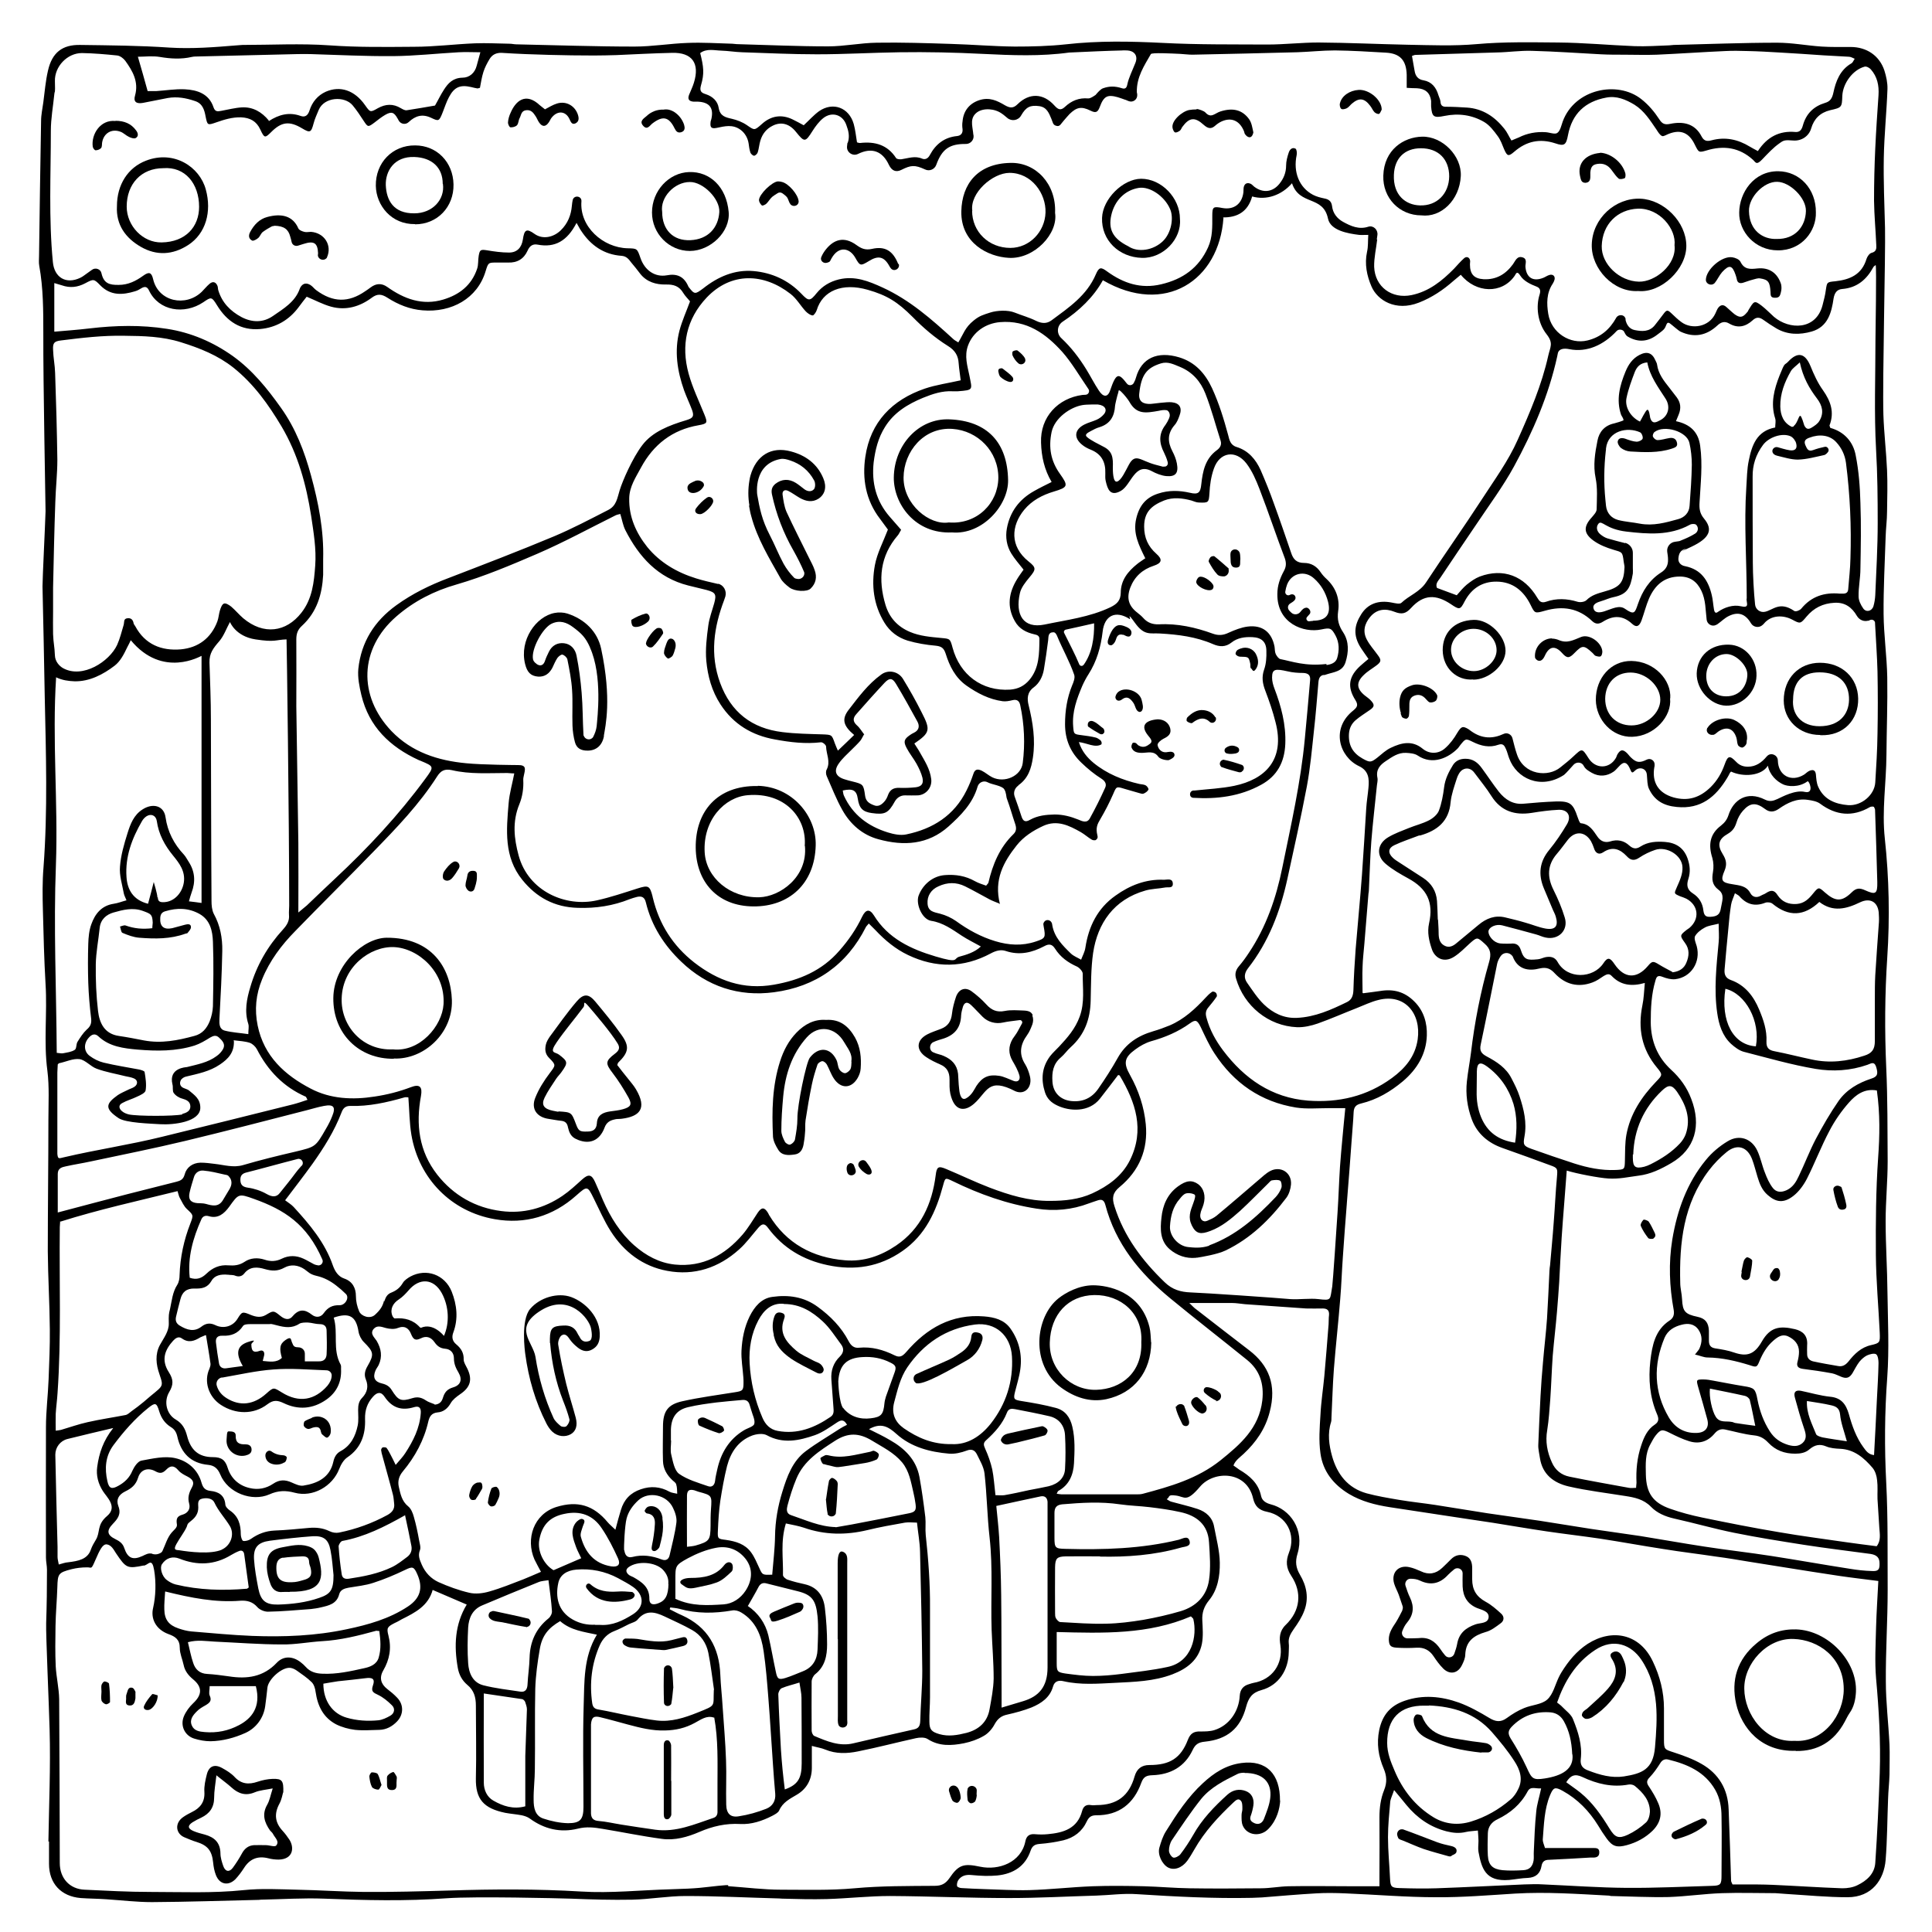 <?xml version="1.0" encoding="UTF-8"?>
<svg id="Camada_1" xmlns="http://www.w3.org/2000/svg" width="950" height="950" version="1.1" viewBox="0 0 950 950">
  <!-- Generator: Adobe Illustrator 29.3.1, SVG Export Plug-In . SVG Version: 2.1.0 Build 151)  -->
  <g id="Camada_11" data-name="Camada_1">
    <g>
      <path d="M23.8,905.5c.3-18.3,1.1-36.5.6-54.8-.3-12.1-1.9-47.1-1.7-52.6.3-8.7.4-17.5.4-26.2,0-2-.5-4-.5-6,0-21.4-.1-42.8,0-64.2,0-7.8,1-15.6,1.3-23.5.3-8.2.7-16.4.6-24.6-.1-12.8-.9-25.5-1-38.3,0-21.6.3-43.1.3-64.7,0-8,.5-16.2-.5-24.1-1.9-14.2,0-28.4-.9-42.6-.7-12-1-24.1-1.3-36.1-.2-7.1-.3-14.3.3-21.4,2.1-27.9,1.2-55.9.6-83.8-.3-18-.7-36.1-1.1-54.2,0-4,1.3-30,1.5-37,0-3.2-1.2-63.3-1.1-87.5,0-11.1,0-22.2-2-33.2-.3-1.6-.1-3.3-.1-4.9.3-22.1.6-44.2,1-66.3,0-3.1.7-6.1,1.1-9.2.7-5.2,1.1-10.5,2.3-15.6,2-8.8,7-12.8,15.9-12.6,14.6.2,29.2.3,43.8,1.3,11.2.7,22.2-.2,33.2-1.1.9,0,1.8-.2,2.7-.2,14.3,0,28.6-.8,42.8.2,13.9,1,27.8.8,41.6.7,10,0,20-1.3,30-1.7,5.6-.2,11.3.1,17,.2,1.1,0,2.2.3,3.3.3,19.4.4,38.7,1.1,58.1,1.1,8.7,0,17.4-1.5,26.2-1.8,7.3-.3,14.6.2,21.9.4.7,0,1.4.2,2.2.2,15,.4,29.9,1.1,44.9,1.1,8,0,16-1.7,23.9-1.8,12.2-.2,24.5.2,36.7.6,10.4.3,20.8,1.2,31.2,1.3,8.4,0,16.8-.2,25.1-1.1,15.9-1.8,31.8-1.5,47.6-.7,17.2.9,34.3.7,51.5.8,8.4,0,16.8-1,25.1-1,14.6.1,29.2.8,43.8,1.1,11.3.2,22.7.7,34-.3,13.4-1.2,26.7-.9,40-.8,12.6.1,25.1,1.3,37.7,1.8,5.6.2,11.3-.2,17-.4.7,0,1.5-.2,2.2-.2,17-.4,33.9-1.1,50.9-1.1,7.2,0,14.5,1.4,21.8,1.9,4.7.3,9.5.2,14.3.2,7.9,0,14.2,4.3,16.6,11.6.9,2.9,1.6,6,1.5,9.1-.4,11.3-1.6,22.5-1.8,33.8-.2,11.5.3,23,.6,34.5.3,13.1-1.3,74.3-.8,91.8.3,9.1,1.4,18.2,1.8,27.3.3,6.7.1,13.5,0,20.3,0,4.2-.6,8.4-.7,12.6-.4,12.6-1.1,25.2-1,37.8.1,10.4,1.6,20.7,1.8,31.1.2,12.8-.3,25.6-.4,38.3-.1,13.7-2.3,27.2-.8,41,2.1,19.4,2.5,39.1,1.2,58.5-1.2,18.1-1.3,36.2-.5,54.2.7,15.4.6,30.7.7,46,0,9.8-1,19.7-1,29.5,0,11.7.8,23.3.9,35,.2,13.9.9,27.8-.1,41.7-1.3,17.4-1.4,34.7-.5,52,.9,17.5.6,35,.7,52.6,0,15-1,29.9-.9,44.9,0,10.4,1.3,20.7,1.8,31.1.2,4.9,0,9.9,0,14.8-.1,4-.6,8-.7,12-.4,10-.4,20.1-1.2,30-.8,9.6-6.7,18.3-18.7,18.3-10,0-20-1-30-1.6-1.8-.1-3.6-.3-5.5-.4-8.8,0-17.6-.3-26.3,0-8.7.3-17.4,1.6-26.1,1.9-9.5.2-19-.3-28.4-.5-.4,0-.7-.2-1.1-.2-15.3-.8-30.6-1.9-46-1-12.9.8-25.9,1.9-38.8,1.8-14.9,0-29.9-1.3-44.8-1.9-4.7-.2-9.5-.3-14.3,0-8.9.5-17.8,1.3-26.7,2-1.6.1-3.3.1-4.9.2-18.8.4-37.6-.6-56.4-1.8-6.7-.5-13.5.5-20.2.7-14.2.4-28.5,1.2-42.7,1.2-19.5,0-39.1-.9-58.6-1-10.4,0-20.8,1.2-31.1,1.5-7.3.2-14.6,0-21.9-.2-.5,0-1.1-.1-1.6-.1-15.3-.4-30.6-1.2-46-1.2-8.7,0-17.4,1.6-26.2,1.8-10,.2-20.1-.1-30.1-.5-6.3-.2-47.1-1.2-61.1-.2-20.1,1.5-40.1,1-60.2.2-10.4-.4-20.8.3-31.2.5-.4,0-.7.1-1.1.1-17.5.4-35,1-52.5,1.1-7.4,0-14.9-.9-22.4-1.4-4.2-.3-8.4-.3-12.6-.6-9.7-.8-15.6-7.2-15.6-16.8,0-3.7,0-7.3,0-11,0,0,.2,0,.3,0h0ZM677.2,117.7c-.5,4.5-1.6,9-1.5,13.5.4,9.9,8.7,15.9,18.4,13.9,8.6-1.8,15-7,20.9-13,1.6-1.7,3.1-3.5,4.9-5.1,1.3-1.2,2.9-.4,3,1.4,0,.5-.1,1.1-.1,1.6,0,4.8,2,7,6.7,7.3,6.2.3,10.8-2.4,14.4-7.3,1.2-1.6,2-4.4,4.9-3.4,2.4.8,1.1,3.2,1.3,4.8.5,5.2,3.8,7.2,8.8,5.2,1-.4,1.9-1.1,3-1.4,1.7-.5,2.9.6,2.5,2.3-.2.7-.5,1.4-.9,2-3.1,4.6-3,9.8-2.2,14.8,1.5,9.4,10.8,15.2,19.3,13.1,6.5-1.6,10.9-5.4,14.1-11.1,0,0,0-.1.1-.2,1.1-1.6,3.7-1.5,4.4.3s0,.2,0,.4c.5,2.8,2,5,4.6,5.5,3.5.7,7.3,1,10-2.5,1.3-1.7,2.7-3.4,4-5.2,1.7-2.3,2.1-2.4,4.1-.5,1.6,1.5,3.1,3,4.9,4.3,5,3.7,13.6,2.5,16.7-4.3.4-.8.7-1.7,1.2-2.5,1.1-1.6,2.5-2.1,4.1-.7,1.4,1.2,2.7,2.5,4.1,3.6,2.5,1.8,3.9,1.7,5.8-.5s.6-.7.8-1.1c3-4.9,3-5.4,6.7-2.6,2.2,1.7,4.1,3.7,6.1,5.5,7.5,6.4,20.7,6.7,23.9-5.8.6-2.4,1.3-4.9,1.6-7.4.6-3.9.5-3.9,4.7-4.3,7.2-.8,13-3.3,15.3-11,.4-1.2,1.5-2.8,2.6-3,2.3-.6,2.3-2.2,2.2-3.8-.3-7.3-1-14.5-1.1-21.8,0-8.6.2-17.1.6-25.7.4-8.7,1-17.5,1.6-26.2.3-4.8-.6-9.1-3.8-12.7-.7-.8-2.2-1.6-3.1-1.3-5.8,1.6-10.6,8.2-10.9,14.3-.2,5.7-.2,5.8-6,7.1-4.9,1.2-7.9,4.2-9.3,8.9h0c-1.1,3.9-4.8,6.3-8.8,6s-4.7-.2-6.7,1.3c-3.2,2.2-5.9,5.2-8.7,8.1s-3.1,1.3-4.4.1h0c-6.7-6.1-14.4-7.2-22.9-4.6-3.8,1.1-3.8,1-5.7-2.8-2.8-5.9-6.9-7.7-12.8-5.4-1.1.4-2.6,1.4-3.3,1.1-1.2-.5-2-2-2.8-3.2-3.1-4.5-6-9.2-10.8-12.2-4.3-2.6-8.9-4.5-13.9-3.5-10.3,1.9-16.8,7.9-18.8,18.5-.9,4.8-1.8,5.5-6.2,4-7.6-2.5-14.2-1.1-20.2,4.1-2.9,2.5-3.5,2.2-5-1.2-.9-2.2-1.7-4.5-3.1-6.4-1.9-2.6-4-5.4-6.7-7-6-3.5-12.6-4.4-19.5-3-5.3,1.1-6.2.5-6.6-4.7,0-.9,0-1.8,0-2.7-.5-4-2.9-6-7-6.2-1.6,0-3.1-.1-5-.2,0-2.4,0-4.4,0-6.4-.2-7.1-3.2-10.5-10.2-10.9-8.4-.5-16.8-1-25.1-1.1-6.2,0-12.4.7-18.6.9-17.2.5-34.3.8-51.5,1.2-2,0-4-.3-6-.4-4.4-.2-13.9-.7-14.4.1-3.2,5.6-7.1,11.3-6.9,18.8.1.4.2.8.2,1.3.1,2.3-2.2,3.9-4.3,3s-1.2-.5-1.8-.7c-2.3-.8-4.7-1.8-7.1-1.8-3.2,0-4.3,3-5.3,5.6-1,2.6-2.1,2.8-4.5,1.6-4.5-2.2-6.8-1.7-10.3,1.7-1,1-1.9,2.2-2.9,3.3-1.3,1.4-1.8,3-3.5,2.5-1.9-.4-1.8-1.9-2.5-3.4-1.2-2.9-2.3-5.8-6-6.3-4.4-.6-6.5.4-8.9,4.6h0c-1.4,2.5-4.7,3-6.8,1.2s-1.6-1.3-2.5-2c-3.6-2.7-9.2-3-12.3-.8-3.7,2.7-2.4,6.5-2,10,0,.5.1.9.2,1.4.3,2.2-1.5,4.2-3.7,4.2h0c-8.1-.1-11.8,2.5-14.6,10.2h0c-.8,2.3-3.4,3.4-5.6,2.3-5-2.3-6.9-2.1-11.5.2-2.7,1.4-4.8.5-6.2-2.4-3.2-6.9-8.5-8.7-15.2-5.4h0c-2.6,1.3-5.7-.8-5.4-3.7s.2-1.3.4-1.9c1-3.1.3-5.8-.7-8.5-1.7-5.2-7.1-6.9-11.4-3.5-2.1,1.7-3.8,4-5.2,6.2-3.6,5.7-4,5.8-8.1.7-3.2-4.1-7.3-5.3-11.5-3.2-3.1,1.5-5.1,4-6.1,7.3-.6,1.9-.7,3.9-1.3,5.8-.2.7-1.1,1.6-1.8,1.7-.5,0-1.5-.8-1.8-1.5-.5-1.5-.7-3.1-.9-4.6-.4-2.6-1.8-5.1-4-6.7-3.9-2.8-7.8-1.7-11.7-.9-2.6.5-3.3-.2-3-2.8,0-.5.3-1.1.4-1.6,1.2-5.4-.9-8.2-6.6-8.5-.7,0-1.5,0-2.2,0-2.1-.2-3-1.1-2.2-3.3.8-2,1.8-4,2.4-6,3-9.6-.9-15-10.8-14.7-9.1.2-18.2.7-27.3,1.1-3.7.1-7.3.2-11,.2-7.3,0-14.6-.1-21.9-.3-7.8-.2-15.7-.5-23.5-1-2.7-.1-4.7.9-6,3.1-1.2,2-2.3,4.1-3,6.3-.8,2.5-1.2,5.2-1.7,7.8-.5.1-.9.3-1.2.3-1.1-.2-2.1-.4-3.2-.7-5.3-1.2-8.2,0-10.8,4.9-1.3,2.4-2.1,5-3.1,7.5-1.8,4.6-2,4.5-5.8,2.7-4.3-2-7.7-.9-10.9,2.1h0c-1.5,1.5-4,1.1-5-.8s-.3-.6-.5-.9c-1.7-3.1-3-3.6-6.1-1.8-1.9,1.1-3.6,2.5-5.3,3.8-3.1,2.3-3.2,2.3-5.3-.9-1.7-2.6-3.4-5.2-5.4-7.6-3.9-4.7-14-4.2-16.7,2.3-.9,2.2-1.9,4.3-2.5,6.6-1.2,4.5-1.7,4.8-5.7,2.4-6.2-3.7-10.1-3.2-15.1,1.8-3.1,3.1-3.4,3.1-5.4-1.2-1.9-4.1-5-5.8-9.5-6-4.3-.1-8.2,1.1-12.2,2.5-4.3,1.5-4.3,1.4-5.2-2.9-.6-3.3-1.5-6.4-5.2-7.6-4.4-1.5-8.8-2.3-13.4-1.5-4.1.8-8.2,1.6-12.2,2.4-3.3.6-4.8-.6-3.9-3.6,1.9-6.8-1.2-12.1-4.8-17.1-.9-1.2-2.5-2.4-3.9-2.6-5.8-.6-11.6-1.1-17.4-1.2-7.3,0-13.5,6.7-13.3,13.8s-.1,4.3-.3,6.5c-.6,6-1.7,11.9-1.7,17.9,0,21.5-1.1,43.1,1,64.6.7,7.5,6.4,11.1,13.5,7.7,1.3-.6,2.4-1.6,3.6-2.4.7-.5,1.4-1,2.1-1.5,1.7-1.3,4.3-.4,4.7,1.7h0c1.1,4.9,3.8,5.8,8.5,5.7,4.6,0,8.4-1.9,12-4.5,2.9-2.1,4.1-1.7,4.9,1.7,2.6,11.1,16,13.8,23.9,6.2,1.3-1.3,2.4-2.7,3.8-3.9,1.6-1.4,3.1-1,3.9.9.3.6.2,1.4.4,2.1,1.8,6.2,6,10.4,11.4,13.3,5.1,2.7,10.6,2.9,15.5-.5,5.2-3.6,10.9-6.9,13.2-13.4.1-.3.3-.7.5-1,1.3-1.9,3-1.9,4.8-.8,1.1.7,1.8,1.8,2.8,2.5,8.2,6.1,15.9,6.2,24.1.5.9-.6,1.8-1.2,2.7-1.9,2.7-2,5.4-2.1,8.1-.2,8.3,5.9,17.3,9.3,27.6,6.2,8-2.4,13.9-7.1,16.6-15.1.7-2,.4-4.3.8-6.5.5-2.9,1-3.1,4.1-2.6,3.6.6,7.2,1.1,10.8,1.1,4,0,6.2-2.5,6.8-6.4.7-4.9,1.8-5.6,5.7-2.8,4.2,3,9.5,1.6,12.9-1.7,3.5-3.4,5.1-7.5,5.5-12.1.1-1,.2-1.9.4-2.8.6-2.6,4.5-2.1,4.3.6h0c-1,12.5,10.6,22.8,22.7,23.1,4.7.1,4.7.1,6.3,4.7,2.1,6.2,7.2,9.6,12.9,8.6,5.1-1,8.5.6,10.6,5.3s.1.3.2.4c2.9,3.8,3.2,3.7,7.2.7,7.2-5.7,15.4-9.3,24.7-8.5,9.1.8,17.2,4.5,23.6,11.2,3.5,3.7,4.2,3.7,7.5-.4,2.8-3.4,6.4-5.6,10.9-6.7,7.9-1.9,14.7.9,21.5,4,13.3,6.1,24.1,15.6,34.7,25.3.7.7,1.7,1.1,2.5,1.7,2.5-4,3.2-7.3,7.6-10.8,2.8-2.3,4.7-2.8,8.1-3.9s8.8-1.3,12,0c3.5,1.4,7.2,2.4,10.6,4.1,2.7,1.3,5.2,1.5,7.6-.3,8.5-6.3,17.3-12.2,21.7-22.5,1.6-3.7,2.5-3.8,5.6-1.5,8,5.8,16.6,8.7,26.6,6.3,10.6-2.5,18.4-8,23-18.1,2.3-5.1,2.1-10.2,2.1-15.5,0-4.5.4-4.8,5-3.9,5.6,1,9.6-2,10.3-7.7.1-.9,0-1.9.2-2.7.5-1.8,1.8-2.2,3.4-1.5.6.3,1.1.9,1.7,1.4,4.3,3.3,9.1,2.7,12.4-1.4,2.1-2.6,3.3-5.5,3.3-9,0-2.1.6-4.3,1.3-6.4.5-1.5,1.7-2.7,3.3-1.9.6.3.8,2.1.6,3.1-1.8,8.4,1.2,16,8,19.6,1.7.9,3.7,1.4,5.6,1.8,2.2.4,3.5,1.4,3.8,3.8.4,3.5,2.5,6.1,5.4,7.7,3.8,2.1,7.8,3.9,12.4,2.4,0,0,0,0,0,0,2.5-.8,4.8,1.5,4.5,4s-.3,1.8-.3,2.4ZM253,380.3c-1.8,0-2.7-.2-3.6-.2-9.1,0-18.3.7-27.2-1.4-3.7-.8-5.5.4-7.2,3-8.8,13.8-20.1,25.5-31.4,37.1-12.7,13.1-25.7,25.9-38.4,39-6.8,6.9-12.6,14.6-16.3,23.7-3.1,7.5-3.8,15-2.2,22.8,3.1,15.1,13.4,24.4,26.1,31,9.7,5.1,20.6,5.6,31.4,3.9,6.1-.9,12-2.4,17.8-4.6,4.4-1.7,5.8-.2,5,4.3-2.6,14-1,27.2,8,38.7,8,10.2,18.8,16.3,31.5,17.9,10.7,1.4,21-1.3,30.1-7.5,3.4-2.3,6.5-5.2,9.6-8,3.1-2.8,4.7-2.6,6.4,1.2,1.4,3,2.6,6,3.9,9,3.7,8.4,8.5,16.1,15.4,22.2,5.7,5,12.3,8.6,19.9,9.4,13.8,1.4,24.7-4.7,33.4-14.8,2.8-3.3,5-7.1,7.4-10.7,1.9-2.8,3.3-2.8,5.1.2.2.3.3.7.5,1,8.5,14,21.4,20.9,37.3,22.2,9.3.8,17.7-2.2,25.2-7.3,12.1-8.2,17.6-20.4,19.4-34.5.5-4.2,1.3-4.7,5.1-3.1,7.2,3,14.2,6.4,21.5,9.2,9.5,3.6,19.2,6.6,29.6,6.5,7.2,0,14.2-.7,20.8-3.7,7.8-3.6,14.6-8.5,18.5-16.3,7.4-14.9,2.8-28.5-5-41.6-.1-.2-.6-.2-.8-.3-3,3.9-5.9,7.8-8.9,11.6-5.5,7-15.2,6.2-21,3.4-3-1.4-5.1-3.4-6.1-6.6-2-6.3-1.5-12.2,2.5-17.6,1.3-1.7,3-3.2,4.5-4.8,4.1-4.4,7.9-8.7,10.1-14.7,2.6-7.1,1.4-14.1,1.5-21.1,0-1.2-1.6-2.9-2.8-3.5-4.5-2-8.2-4.7-10.8-8.8-1.4-2.2-2.9-2.6-5.4-1.2-5.9,3.1-12.1,4.6-18.9,2.3-2.4-.8-4.9-.1-7.3,1.2-13.4,7.2-27.1,7.3-40.7.8-6.1-2.9-11.3-7.2-16-12.2-1-1.1-2.2-2.1-3.3-3.3-.7.9-1.2,1.3-1.4,1.7-9.4,18.7-24.8,29.4-45.2,32.1-17.3,2.3-32.9-2.8-45.6-15-8.4-8-14.6-17.6-17.4-29.1-.6-2.6-2-3.3-4.3-2.8-1.2.3-2.5.7-3.6,1.1-8.2,3.3-16.7,4.6-25.6,4.3-11.4-.3-20.3-5.1-27.3-13.8-9.1-11.3-7.8-24.5-6.7-37.6.4-5,1.9-9.9,2.9-15.3h0ZM212.8,781.6c-2.1,8-8.6,11.3-15.2,14.6-1.1.6-2.2,1.3-3.4,1.8-3.7,1.9-4.2,2.4-3.2,6.2,1.6,6.2.6,11.8-2.6,17.3-2,3.5-1.1,6.6,2,9,1.7,1.3,3.4,2.7,4.9,4.3,3.3,3.4,3.2,8.3-.1,11.7-2.3,2.4-5.2,4-8.6,4.1-4,.1-8.1.4-12,0-3.2-.4-6.5-1.3-9.3-2.7-6.3-3.3-9.1-9-10.1-15.9-.2-1.7-.8-3.7-1.9-4.8-2.2-2.2-4.8-3.9-7.3-5.7-1-.7-2.2-1.3-3.4-1.4-4.1-.3-10.6,5.6-11.1,9.7-.3,3.1-.7,6.1-1.1,9.2-.8,5.7-4.4,10.7-9.7,13.1s-11.2,4-17.2,4.1c-2.7,0-5.4-.5-8-1.3-4.6-1.4-7-6.3-5.1-10.9,1-2.4,2.7-4.7,4.6-6.5,4.4-4.1,4.6-7.9,0-11.7-2.3-1.9-4.1-4.1-4.7-7.1-.6-2.8-1.9-5.6-1.9-8.4,0-4.1-2.2-5.6-5.6-6.8-6.2-2.3-8.8-7.6-7.5-12.9,1.3-5.7,1.5-12.5.5-18.5s-2.6-3.1-4.5-2.4-.2,0-.3,0c-8.5,1.8-9,1.4-14-6-1.2-1.9-2.3-4-4.5-4.3-2-.2-3.4,2.6-5.6,7.7s-1.7,3.5-4.2,3.6c-2.5,0-5.1.3-7.5.9-6.6,1.7-6.8,2.3-7,8.9-.2,6.4-.8,12.7-.9,19.1-.1,6.6-.2,13.2.1,19.7.3,5.4,1.6,10.8,1.7,16.2.2,26.9.2,53.8.3,80.6,0,7.4,4.8,12.8,12.2,13.1,10.7.5,21.5,1.1,32.3,1.1,15.3,0,30.7.7,46-.9,8.7-.9,17.5-.4,26.3-.2,10.9.2,21.9,1,32.8,1.1,14,.1,28.1-.3,42.1-.7,21.5-.7,43.1-.8,64.7.5,14.5.9,29.2-.7,43.8-1.1s15.7-.9,23.5-1.7,3.6,0,5.4.2c8.5.6,17.1,1.7,25.6,1.7,12,0,24.1.4,36.1-.7,13.1-1.2,26.3-1.1,39.4-1.2,3.3,0,5.3-1,7.2-3.7,4.6-6.8,7.1-7.4,15.2-5.7,9,1.9,20.1-2,22.2-12.5.5-2.5,1.9-3.7,4.5-3.5s4.3.2,6.5,0c7.7-.7,14.6-2.7,16.9-11.4.6-2.3,2-3.3,4.4-2.9.9.2,1.8,0,2.7,0,10,0,16-4.5,18.7-14.1,1.1-3.8,3.5-5.6,7.3-5.6,10,0,15.4-3.3,18.9-12.4,1.2-3.1,2.9-4.2,6.1-4.1,2.3,0,4.8,0,7-.7,7.1-2.2,12-9.1,12.4-16.8.2-3.1,1.7-5,4.7-5.8.7-.2,1.4-.5,2.1-.6,9.2-1.6,14.6-9.3,13.2-18.5-.6-3.6-.5-7,2.6-10,7.2-6.9,8.2-16,2.7-24.2-2.5-3.8-2.7-7.2-1.1-11.3,3.6-9-1.2-18.2-10.7-20.1-4.1-.8-6-2.8-6.9-6.5-3.1-13.8-19.3-13.9-26.1-5.9s-7.4,5-11.8,4.4-2.8.6-4.6,1.8c1,.6,1.5,1,2.2,1.2,4.3,1.2,8.8,2.2,13,3.6,4.2,1.4,7.3,4.2,8.1,8.7,1.1,5.9,2.7,11.8,2.8,17.7.1,6.5-1,13.3-5.3,18.5-2.5,3.1-3.5,6.1-3.3,9.9.2,3.8.5,7.8-.2,11.5-1.6,7.9-7.2,12.2-14.5,15-9.2,3.5-18.8,3.7-28.4,4.2-8.3.4-16.8,1.1-25.1-.8-2.1-.5-4.4-.3-5.2,2.6-1.5,5.4-5.8,8.3-10.6,10.3-3.8,1.5-7.9,2.6-11.9,3.5-2.9.6-4.7,2-6.2,4.7-1.2,2.3-3.2,4.6-5.4,5.8-2.9,1.7-6.3,2.9-9.7,3.6-6.1,1.2-12.2,1.6-17.9-2.1-1.4-.9-3.9-.8-5.7-.4-9.5,2.1-19,4.6-28.5,6.5-5.4,1.1-10.8,1.3-16.1-.9-1.9-.8-4.1-1.1-6.6-1.8,0,3.9,0,7.3,0,10.8,0,5.8-2.6,10.4-7.4,13.2-3.5,2.1-6.9,3.7-8.7,7.8-.5,1.1-2.1,1.9-3.4,2.6-4.9,2.5-10.2,4.3-15.7,4-7.1-.4-13.6,1.1-20.1,3.9-5.8,2.5-12.1,4.3-18.5,3.4-9.7-1.3-19.3-3.3-29-4.9-4.1-.7-8-1.2-12.3-.1-8.5,2.1-16.5.2-23.6-5-1.1-.8-2.6-1.3-4-1.6-2.7-.5-5.4-.7-8.1-1.2-10.6-2.2-14.6-6.7-14.4-17,.3-11.9,0-23.8,0-35.7,0-4.1-.9-7.5-4.2-10.2-2.6-2.2-4.1-5-4.7-8.4-1.9-10.8-1.5-21.3,4.4-31.1-5.5-2.4-11.1-4.8-17-7.3ZM923.6,777.4c-7-.9-13.1-1.6-19.2-2.5-8.8-1.3-17.5-2.7-26.3-4.1-6.1-1-12.1-1.9-18.2-2.9-5.4-.9-10.7-1.8-16.1-2.5-8.6-1.3-17.2-2.3-25.8-3.7-10.4-1.6-20.7-3.5-31.1-5.1-8.8-1.3-17.6-2.3-26.4-3.6-8.8-1.3-17.5-2.8-26.3-4.2-6.4-1-12.9-1.9-19.3-2.9-10.5-1.6-21.1-3.2-31.6-4.8-7-1.1-13.8-2.8-20-6.5-7.6-4.6-12.8-11.1-14-19.9-.9-6.3-.4-12.8,0-19.1.3-6.3,1.3-12.6,1.9-19,.8-8.5,1.4-17,2.1-25.5.1-1.5,0-2.9.2-4.4.2-2.3-.8-3.3-3.1-3.3-2.7,0-5.5.1-8.2,0-10-.7-20-1.4-30-2.1-2.2-.2-4.3-.6-6.5-.6-6.8,0-13.6,0-20.9,0,1.4,1.3,2.3,2.4,3.5,3.2,8.6,6.7,17.3,13.4,26,20.1,9.5,7.3,13.6,16.9,10,30.4-2.1,8.2-6.7,14.8-12.8,20.5-1.8,1.7-4,3.1-5,5.7,1.1.7,1.9,1.4,2.8,2,5.1,3,9.5,6.7,10.8,13,.5,2.4,2.5,3.5,4.7,4.1,9.6,2.4,16.8,12.5,13.2,24.3-1.2,3.9-.8,6.9,1.2,10.3,3.3,5.5,4.5,11.6,2.1,17.8-1.2,3.2-3.1,6.1-5.1,8.9-1.5,2.2-2.8,4.2-2.5,7,.2,1.4,0,2.9,0,4.4-.1,8.8-5,16.3-13.3,18.6-4.8,1.3-6.5,3.9-7.7,8.4-2.8,10.6-9.4,15.9-20.2,17-3.3.3-4.8,1.4-6.1,4.2-3.9,8.2-10.9,12-19.7,12.3-2.9.1-4.4.7-5.5,3.7-3.7,10.3-11,16.1-22.2,16-2.4,0-3.6.9-4.6,3-2.3,5-6.3,8-11.5,9.3-3.9.9-7.8,1.5-11.8,1.8-2.3.2-3.5,1-4.3,3.2-2.6,7.8-8.6,11.5-16.4,12.3-4.1.4-8.3.2-12.5-.2-2.8-.3-5.1.2-6.7,2.5-.5.8-.8,2-.6,2.9.1.5,1.4,1,2.3,1,3.6.2,7.3.4,10.9.5,7.5.2,15,.7,22.4.5,10.4-.3,20.7-1.5,31.1-1.9,8.4-.3,16.8-.2,25.2,0,7.5.2,14.9.9,22.4,1,11.7.2,23.4.1,35.1,0,4.5,0,9.1-.9,13.6-1,10.4-.2,20.8,0,31.3,0,4.3,0,8.7,0,13.4,0,0-2.2,0-3.9,0-5.5,0-9.5.1-19,0-28.5,0-4.6.6-9.1,2.3-13.3,1.5-3.7,1.3-7-.2-10.5-2.6-6.1-3.6-12.3-2.2-19.1,1.6-7.4,5.5-11.9,12.5-14.3,9-3.1,18-2.2,26.7.9,5.2,1.9,10.2,4.7,15,7.6,3,1.8,5.5,2.2,8.5,0,2.6-1.9,5.5-3.7,8.5-4.9,3.8-1.6,8.6-1.7,11.4-4.2,2.9-2.6,3.9-7.3,5.7-11,.4-.8.8-1.6,1.3-2.4,3.4-5.5,7.4-10.4,12.9-14,11.9-7.6,25.5-5.1,32,8.6,3.5,7.3,5.5,15,5.5,23.1,0,5.1,0,10.2,0,15.4,0,4.9.3,4.8,4.9,6.3,4.6,1.5,9.3,3.2,13.5,5.6,8.5,4.8,13.1,12.5,13.4,22.4.5,11.7.8,23.3,1.2,35,0,.5.3,1,.7,1.9,1.7,0,3.5,0,5.3,0,4.8,0,9.5,0,14.3.2,11.5.5,22.9,1.3,34.4,1.7,2.5,0,5.2-.4,7.4-1.5,4.6-2.2,8.4-5.6,8.8-10.9,1-14.7,1.7-29.5,2.2-44.3.5-15.5-.4-31-1.8-46.5-.7-8.3-.2-16.8,0-25.2.2-7.3.7-14.5,1.1-22.6h0ZM189,640.1c.5-2.2,1.5-3.8,3.4-4.5,2.5-1,4.3-2.4,5.7-4.8.8-1.3,2.3-2.3,3.7-3.1,7.8-4.2,16.9-1,20.3,7.4,2.6,6.6,3.3,13.4.8,20.1-.9,2.4-.4,4.3,1.4,5.8,2.4,2,3.8,4.2,3.7,7.5,0,1.5,1.1,3,1.8,4.5,2.6,5.4,1.5,9.2-3.6,12.6-1.7,1.2-3.6,2.6-4.6,4.4-1.5,2.6-3.6,4.3-6.4,4.5-3,.3-4,2-4.6,4.5-2.1,9.2-6.5,17.3-12.5,24.5-2,2.4-2.6,4.9-2,7.6.8,3.4,1.4,7,4.6,9.6,1.4,1.1,2.3,3.3,2.8,5.2,1.1,3.8,1.9,7.7,2.6,11.6.3,1.6.9,3.4.4,4.7-1.1,2.8-.1,4.8.9,7.2,1.7,3.9,4.5,6.8,8.1,8.5,4.9,2.2,10.1,4.1,15.3,5.3,3,.7,6.6.3,9.7-.6,5.7-1.6,11.3-3.9,16.8-6,2.8-1.1,5.6-2.4,8.7-3.7-1.2-2.3-2.3-4.2-3.2-6.1-4.4-10.1-.4-22.3,10.8-25.8,10.4-3.2,18.2-.9,25.2,7.5,1,1.2,2.2,2.1,3.8,3.7,1-3.8,1.8-6.8,2.7-9.7,1.5-5.1,4.7-8.5,9.8-10.2,4.9-1.7,9.6-1.3,14.1,1.2,1.1.6,2.6.7,3.8,1-.1-1.5,0-3.1-.5-4.6-.2-.8-1.1-1.4-1.8-2-2.8-2.6-4.6-5.7-4.7-9.5-.2-5.6,0-11.2,0-16.9,0-7.5,2.3-10.9,9.6-12.5,8.5-1.9,17.1-3,25.7-4.4,3.9-.6,4.3-.9,4.3-4.8,0-.9,0-1.8-.1-2.7-.3-4.3-1.1-8.7-.9-13,.3-5.8,1.4-11.5,4-16.8,2.4-4.8,5.8-8.9,11.2-9.6,7.9-1.1,15.5-.1,22.3,4.9,6.3,4.6,11.6,10,15.2,16.9,1.1,2.1,2.6,3.5,5.1,3.2,6.2-.6,11.9,1,17.4,3.7,2.6,1.3,3.9.6,5.9-1.7,10-11.6,22.2-18.7,38.2-17.4,5,.4,9.8,1.6,12.9,5.9,4.3,6,5.9,12.9,4.9,20.1-.5,3.8-1.7,7.4-2.6,11.1-.9,3.6-.5,3.9,3.1,4.5,5.7.9,11.4,1.9,17,3.4,4.5,1.2,7,4.5,8.1,9.3,1.4,6,1.1,12,.8,17.9-.3,5.5-2.3,10.7-7.7,13.6-.3.2-.5.8-.8,1.4,1,.1,1.7.3,2.4.3,12.2,0,24.5,0,36.7,0,1.1,0,2.2,0,3.3-.3,13.5-3.6,26.8-7.4,38.1-16.4,9.8-7.9,19-15.8,20.6-29.5.9-8.1-1.2-14.8-7.5-19.9-12.6-10.2-25.4-20.1-37.9-30.4-14.9-12.3-26.8-26.8-31.8-45.9-.7-2.5-1.9-2.8-3.9-2.1-1.4.5-2.8.9-4.1,1.4-8.4,3.2-17.1,4-25.8,2.6-14.4-2.2-28.1-7.1-41.2-13.5-3.8-1.8-3.7-1.8-4.8,2.2-3.4,12.7-8.6,24.2-19.9,32.1-11.3,7.9-23.6,9.8-36.8,7-12-2.5-22-8.4-29.4-18.4-1.7-2.3-2.9-2.1-4.8.1-3.1,3.6-5.9,7.5-9.4,10.6-10,9-22,13-35.3,10.5-12-2.2-21.3-9.3-27.8-19.5-3.2-5-5.6-10.6-8.3-16-3.1-6.3-3.2-6.4-8.6-1.6-11.5,10.3-25.3,14.3-40.1,11.7-21.4-3.7-37.3-19.9-41-41.4-1-6-1-12.2-1.5-18.5-.4,0-1.2-.2-1.9,0-8.7,2.5-17.6,4.5-26.7,4.2-2.6,0-3.6,1.4-4.3,3.3-3.5,9.1-8.6,17.2-14.2,25.1-4.3,6-8.9,11.9-13.5,18,1.4,1.1,3,2,4.2,3.3,7.9,8.6,15.4,17.5,19.3,28.8,1,2.8,2.6,5.4,5.6,6.4,4.1,1.4,5.7,4.8,5.7,8.5,0,2.7.6,5.2,1.6,7.6s5.3,4,7.8,1.7,3.8-4.1,4.5-7.2ZM146.7,448.7c2-1.7,3.1-2.6,4.2-3.5,4.6-4.4,9.2-8.8,13.9-13.2,16.2-15.1,31.2-31.2,44.3-49,4.5-6.1,4.4-6.1-2.3-8.9-.3-.1-.7-.3-1-.4-14.1-6.5-24.4-16.4-28.1-31.9-1-4.2-1.9-8.7-1.5-12.9,1.4-13.2,7.9-23.5,18.7-31.3,7.9-5.7,16.5-9.9,25.5-13.3,17.4-6.7,34.9-13.4,52.1-20.6,9-3.8,17.7-8.4,26.5-12.9,4.2-2.1,4.5-5.9,5.7-9.7,1.4-4.6,6.3-15.9,11.2-22.3s12.9-9.6,21.6-12.2c3.3-1,3.9-1.9,2.8-5-1.2-3.2-2.7-6.3-3.9-9.6-3.4-9.6-4.9-19.4-2.3-29.4,1.3-4.9,3.4-9.5,5.2-14.4-1-1.3-2.4-2.6-3.3-4.1-2-3.4-4.7-4.3-8.6-4.2-4.7.1-9.4-1.2-12.6-5.3-1.4-1.9-2.9-3.7-4.4-5.5-1.2-1.6-2.3-3.1-4.7-3.3-8.8-.6-15.3-5.2-20-12.4-.7-1-1.2-2.1-2.2-3.8-4.6,8.9-10.6,12.3-19.1,10.7-2.5-.5-4,.7-5,3-1.8,4-5.1,6-9.6,5.8-1.8,0-3.7,0-5.5,0-4.2,0-4.2,0-5.5,4.2-4,13.5-16.8,20.5-31,19.3-6.3-.5-12-2.8-17.3-6.2-2.8-1.8-4.9-2.1-7.7,0-5.9,4.4-12.7,6.4-20,4.4-4-1.1-7.7-3.1-12-4.9-1.2,1.5-2.6,3.3-4,5.2-4.7,6.3-11.1,10-18.9,10.7-9.5.8-16.3-3.7-21.2-11.7-2.6-4.2-2.8-4.2-6.7-1.5-9.4,6.3-21.9,4.3-26.7-5.7-.9-2-2.1-2.2-3.9-1.1-.9.6-1.9,1.1-2.9,1.4-6.2,1.9-12.1,2.3-17.2-2.9-3.1-3.2-3.3-3.2-7.4-1-3.8,2-7.5,2.4-11.5,1-.9-.3-1.9-.6-3.7-1.1v23.9c5.7-.5,11.5-.9,17.3-1.6,12.7-1.5,25.4-1.8,38.1.2,11.8,1.8,22.7,6.5,32.4,13.4,9.6,6.9,16.9,15.9,23.7,25.5,7.2,10.1,11.5,21.4,14.7,33.1,3.7,13.5,6.4,27.2,6,41.3,0,2.6,0,5.1,0,7.7-.5,9.6-3.1,18.3-10.4,25-2.1,1.9-2.8,3.9-2.8,6.7.1,11,0,21.9,0,32.9.3,22.4.7,44.9,1,67.3.1,11,0,21.9,0,34.2h0ZM601.6,107.1c-2.1,30.9-28.8,48.4-59.3,30.7-4.5,8.2-11.6,15-19.8,20.4-2.8,1.9-3.1,5.8-.6,8.1s0,0,0,0c4.8,4.5,8.8,9.7,12.3,15.4,2.1,3.4,3.9,7,6.1,10.3,2.1,3.3,4.4,3.6,5.6-.1,3-8.8,4.2-8.5,8.2-3.3h0c.9,1.2,2.7,1,3.4-.3s.8-1.7,1.1-2.7c2.7-9.5,10.5-13.1,21.2-9.9,7.9,2.4,12.8,7.9,16.2,15.2,3.4,7.4,5.8,15.2,7.9,23,.6,2.4,1.1,5,4.2,5.9,5.8,1.8,9.4,6.1,11.8,11.4,2.3,5.3,4.5,10.7,6.4,16.1,3,8.2,5.8,16.4,8.6,24.6,1,3.1,2.7,4.9,6.3,4.9,3.5,0,6.2,1.6,8.2,4.6.8,1.2,1.8,2.3,2.9,3.3,4.6,4.3,6.6,9.8,5.7,15.8-.6,4.2.3,7.2,2.5,10.5,2.9,4.5,2.7,9.6,1.1,14.7-1.5,4.6-5.7,4.7-9.3,5.9s-.7.2-1,.2c-2.2.2-2.8,1.6-3,3.6-.7,8-1.3,15.9-2.2,23.8-1,9.2-1.8,18.4-3.5,27.5-2.9,15.3-6.3,30.4-9.6,45.6-3.5,15.9-9.2,30.9-19.4,43.9-1.8,2.4-2,4.7-.4,7,2.6,3.7,5.1,7.6,8.3,10.7,4.4,4.2,9.7,6.9,16.2,6.6,9-.4,16.9-4,24.7-7.8,2.4-1.2,3-3.3,3.1-5.9.2-6.7.6-13.5,1.1-20.2,1-12.2,2.2-24.3,3.1-36.4.8-10.9,1.4-21.8,2.1-32.7.2-3.4.8-6.8,1.1-10.2.4-4.3.2-8.3-4.7-10.6-9.5-4.5-14.1-18.4-2.7-27.4,1.8-1.5,2.5-2.6,1-5-4.2-6.6-3.3-11.7,2.4-16.9,1.3-1.2,2.7-2.3,4-3.4-1.3-1.9-2.5-3.5-3.6-5.2-4.3-6.6-3.2-11.6,0-16.7,3.3-5.3,8.6-7.1,15.1-5.8,1.6.3,3.9.9,4.7.1,3.8-3.6,9-5.3,12.1-10,9-13.7,18.5-27.1,27.4-40.8,6.2-9.6,13-18.8,17.7-29.4,6-13.4,11.8-26.9,15-41.3,1-4.4,2.6-6.1-.7-10.4-4.8-6-5.3-14.1-3.6-19.5.5-1.6.7-3.3-1.5-4.1-2.6-1-6.2-2.6-7.9-5.3s-2.1-1.1-2.8,0c-6.3,9.1-19.1,8.6-26.5-.5-1.2,1-2.4,2-3.6,3-5.1,4.5-10.6,8.2-17,10.7-11.5,4.5-20.4-1.2-23.3-7.9-2.3-5.3-3.5-11.1-2.2-17.1.6-2.5.4-5.3.6-8.3-2,0-3.3.1-4.5,0-5.7-.7-14.1-2.2-15.3-8-2.4-11.6-14-6.2-17.7-17.4-5.1,5.9-12.6,8.5-19.6,6.5-2.1,7.6-7.4,10.4-14.4,10.3h0ZM670.3,488.4c3-.4,5.7-.7,8.3-1.1,6.5-1.1,12,.3,16.8,5.1,4.8,4.7,6.4,10.8,6.2,16.8-.3,9-4.7,16.5-11.8,22.5-6.1,5.1-12.7,9-20.5,10.9-2.5.6-3.6,1.7-3.7,4.4-.2,4.7-.7,9.4-1,14.1-.7,9.6-1.4,19.2-2.2,28.8,0,.9-.2,1.8-.2,2.7-.7,8.5-1.3,17-1.9,25.6-.5,6.9-.7,13.8-1.3,20.7-.9,11.4-2.2,22.8-3.1,34.2-.6,8-.8,16-1.2,24,0,.7,0,1.5-.2,2.2-1.8,5.6-1,11.3.5,16.7,2.5,8.9,7.7,15.7,17,18.3,5.2,1.4,10.6,2.3,15.9,3.2,5.9,1,11.9,1.6,17.8,2.5,8.6,1.3,17.1,2.8,25.7,4.1,8.6,1.3,17.2,2.4,25.8,3.7,8.4,1.3,16.8,2.7,25.2,4,8.1,1.2,16.1,2.3,24.2,3.5,10.5,1.7,21.1,3.6,31.6,5.2,10.9,1.7,21.9,2.9,32.8,4.6,12.9,2,25.7,4.3,38.6,6.3,3.6.6,7.2,1,10.8,1.1,3.2.2,3.9-.7,3.8-3.8,0-2.7-1.3-4.1-4.4-4.6-11-1.5-22-2.8-32.9-4.5-11.4-1.8-22.9-3.6-34.2-5.9-9.9-2-19.6-4.8-29.5-7-4.4-1-8.4-2.7-11.4-5.8-3.6-3.7-8.1-4.6-12.7-5.3-9.3-1.5-18.7-2.6-27.8-4.7-7.3-1.7-12.9-5.9-14.1-14-.3-2.2-.9-4.3-.8-6.5.3-8,.7-16,1.1-24,.3-5.5.7-10.9,1.2-16.4.6-7.3,1.5-14.5,2-21.7.5-7.8.8-15.6,1.2-23.5,0-.9.2-1.8.3-2.7.6-7.1,1.3-14.1,1.8-21.2.6-7.4.9-14.9,1.6-22.3.3-3.9.4-4.3-3.3-5.6-7.8-2.9-15.6-5.7-23.5-8.5-7.1-2.5-12.5-7.1-15.1-14.1-2.2-6-3.1-12.3-2.4-18.7.5-4.7,1.4-9.3,2-14,1.8-15.1,4.7-30,8.9-44.6,1.1-3.8.9-6.4-2.2-9.1-3.6-3.2-3.6-3.4-7.4,0-2.4,2.2-4.7,4.6-7.5,6.4-5.4,3.5-9.7.3-11-3.6-1.4-4.1-2.4-8.3-1.4-12.8,2.3-10.3-1-17.1-10.3-22.1-3.8-2.1-7.7-4.3-11-7.1-4.9-4.1-4.2-9.9,1.2-13.1,3.2-1.9,6.8-3.2,10.3-4.6,3.2-1.3,6.6-2.1,9.7-3.7,2-1,4.1-2.8,4.9-4.7,1.4-3.7,2.1-7.7,2.6-11.6.5-4.1,2.3-7.6,4.4-11,1.4-2.1,3.5-3,6.1-3,3.7,0,6.1,1.9,8.1,4.7,2.8,3.8,5.4,7.8,8.3,11.5,3.1,3.9,7,6.4,12.2,5.9,5.3-.5,10.5-.9,15.8-1.1,7-.2,8.5,1,10.7,7.6.4,1.1,1,3,1.6,3.1,4.3.4,6.1,3.6,8.2,6.6,1.5,2.2,3.6,3.1,6.1,2.4,3.7-1.2,6.9-.5,9.6,2,1.8,1.6,3.4,1.8,5.4.5,3.7-2.4,7.9-2.6,12.1-2.3,5.3.4,9.2,2.8,11.1,8.1,1.2,3.4,1.5,6.7.4,10.1-.9,2.8-.8,5.2,2.2,7.1,3,1.9,4.8,4.7,5.2,8.5.4,2.9,1.6,3.3,4.7,2.9,2.6-.4,3.5-1.6,3.9-4.2.5-3.2,2.1-6.6-1.2-9-3.2-2.4-3.3-5.2-2.7-8.7.4-2.2.3-4.8-.3-6.9-2.1-6.6-1.2-11.8,4.2-15.9,1.9-1.5,3-3,3.7-5.1,2.4-7.6,9.1-12.2,18-7.7,2.3,1.1,3.9.7,6.1-.3,2.4-1.1,8.7-4.6,13.5-3.5s2.1-5.7,1.3-5.2c-4.4,3.2-9.9,2.5-12,1.5-3.2-1.5-6.6-4.6-7.5-9.2-3.1,5.1-12.2,5.7-18.1,2.9-.4.4-.5.5-.6.7-.4.8-.8,1.6-1.3,2.4-5.6,9.3-12.9,15.5-24.8,14.3-6.5-.6-11-3.2-13.7-9-.8-1.7-.8-4.4-1-6.9s-2.4-3.6-4.4-2.9-2.6,3.4-3.7.5c-2.9-7.1-5.4-1.1-8.2.9-3.3,2.3-7.1,2.7-10.8.6-1.5-.9-3.1-1.7-4-3.5s-3.5-2-4.9-.5-3.5,4-4.7,5l-.3.2c-11.3,7.2-23.1,1.6-26.7-8.3-.6-1.5-.9-3.1-1.6-4.6-.7-1.6-1.4-2.9-3.7-2.1-4.4,1.6-8.6.6-12.6-1.4-3.5-1.7-3.5-1.7-6.1,1.5-.5.6-.8,1.2-1.3,1.7-4.4,4.5-12.3,8.5-19.7,3.5-1.5-1-3.8-1.2-5.7-1.3-3.9-.2-6.9,2-9.9,4-2.9,1.9-5,4.2-4.2,8.2.3,1.4-.2,2.9-.3,4.3-.9,9-2,18.1-2.7,27.1-.6,8-.8,16-1.2,24,0,.5-.1,1.1-.2,1.6-.7,8.2-1.3,16.3-2,24.5-.3,3.8-.8,7.6-.9,11.4-.2,4.2,0,8.3,0,12.9h0ZM305.1,252.7c-1.2.3-1.7.4-2.2.6-12.9,6.4-25.5,13.3-38.7,19-13,5.6-26,11.1-39.7,15.1-10.9,3.1-21,8.2-29.7,15.8-18.1,15.8-18.8,39-2.3,56.3,10,10.4,22.9,14.5,36.7,15.8,7.9.8,24.9.9,25.5.9,1.7,0,3.4.2,3.4,2,0,1.8-.9,3.8-.8,5.4.2,4-.4,8.1-1.9,11.8-3.6,8.7-2.6,17-.4,25.2,4.8,17.8,23.3,25.6,38.6,22.1,6.7-1.5,13.2-3.7,19.8-5.8,5.4-1.7,6.1-1.5,7.5,4,0,.2,0,.3.1.5,3.1,13,9.8,23.6,20.4,31.9,11.6,9,24.2,13.5,39.1,10.9,12.6-2.2,23.7-6.9,32.2-16.7,4.5-5.1,8.3-10.6,11.2-16.7,1.8-3.7,3.7-4,5.8-.7,7,11.4,18.2,16.6,30.3,20.2s8.5,1,11.8.1,7.5-2.1,10.5-5c-3.4-1.9-6.5-3.4-9.4-5.3-4.7-3.1-9.2-6.4-15-7.3-4.5-.7-7.7-8.3-6.2-12.4,2.1-5.6,7.1-9.7,13-10.1,5.2-.4,10.1.4,14.7,3,1.8,1,3.8,1.6,5.5,2.2.6-.8,1-1.1,1.1-1.4,2.1-9,5.5-17.3,12.3-23.9,1.6-1.5,1.5-3.2.9-5-1.7-5-2.3-7.6-4.1-12.5-.4-1-.2-2.8-1.3-4.6s-6.1-2.3-8.1-3.4-4.4,0-5,2.1,0,0,0,0c-2.4,8.3-8.2,14.1-14.3,19.6-10.1,9-22,9.7-34.4,6.3-7.9-2.1-13.9-7.4-17.8-14.4-3-5.3-5.2-11.1-7.7-16.7-.4-.9-.5-2.4,0-3.2,2-3.9-.2-7.5-.3-11.3,0-.8-1.7-2.2-2.5-2.1-7.7.9-15.2,0-22.7-1.4-11.2-2-20.3-7.4-26.7-17.2-4.3-6.6-6.3-13.9-7-21.5-.5-5.7.2-11.6,1-17.4.5-3.7,1.9-7.3,2.9-10.9,1.2-4.4.6-5.3-3.8-6.5-3-.8-6-1.4-9-2.2-15-3.8-24.2-14.1-30.9-27.2-1.2-2.4-1.6-5.1-2.5-8h0ZM491.4,444.3c-2.2-.9-3.6-1.4-4.9-2.1-4-2.1-7.9-4.4-12-6.4-4.3-2.1-8.7-2-13,0-3.7,1.6-5.7,4.8-5.4,8.6.3,3.9,3.2,4.1,6.2,4.9,2.7.7,5.5,2,7.8,3.6,5.9,4.3,12.3,7.8,19.3,9.9,6.6,2,13.2,2.4,19.8.2,4.9-1.6,5-2,4-7.4,0-.5-.3-1.2-.1-1.6,0-.2.2-.4.3-.6.7-1.2,2.3-1.3,3.3-.3h0c.4.4.7,1.2.7,1.7,1,6.1,5.1,10.1,9.2,14.1,1.4,1.3,3.3,2,5,3,.7-1.9,1.8-3.8,2.1-5.9,1.6-10.5,6-19.4,14.8-25.6,7.1-5.1,15-8.2,23.9-7.8,1.6,0,4.2-.9,4.3,1.9.1,2.5-2.4,1.6-3.8,1.9-3.2.6-6.6.6-9.7,1.5-15.5,4.4-23.5,16.1-25.7,30.7-1.1,7.7-1,15.7-1.2,23.5-.2,9-3,16.7-9.8,22.8-1.8,1.6-3.1,3.6-4.9,5.1-3.8,3.2-4.4,7.3-4.1,11.8.3,5.4,3.8,9,9.2,9.6,5.6.6,10.1-1.4,13.3-6,3.4-4.9,6.7-10,9.6-15.2,3.9-7,9.9-10.9,17.4-13.1,2.8-.8,5.5-1.8,8.2-2.9,7-3,12.5-8.1,17.6-13.6,1-1.1,2-2.1,3.2-2.9.4-.3,1.5,0,1.9.5.4.4.6,1.4.4,1.8-1.2,1.8-2.6,3.5-4,5.2-1.4,1.6-1.7,3.1-1,5.4,1.6,5.9,4.5,11.1,8.1,15.9,10.5,13.9,23.9,23.3,41.8,24.7,15,1.1,28.9-2.1,41.2-11.1,6.6-4.8,11.5-10.7,12.7-19,1.8-12.8-6.4-22.7-19.3-19.4-3.7.9-7.1,2.6-10.7,4-6.4,2.5-12.7,5.3-19.2,7.6-3.2,1.1-6.7,1.9-10.1,1.8-14.2-.6-26.1-10.5-30-23.9-.7-2.3-.2-4.2,1.4-6.1,1.8-2.1,3.4-4.3,4.9-6.6,8.5-12.7,13.4-26.9,16.4-41.7,4.3-21.1,9.1-42.1,11.1-63.5.9-9.6,1.8-19.2,2.6-28.8.2-2.2-.6-3.5-3.4-3.6-2.6,0-5.2-.2-7.7-.8-5.9-1.3-7.6-1.3-7.6,3.1,0,1.7.5,3.6,1.1,5.2,3.4,8.9,5.8,17.9,5.4,27.5-.4,8.9-4,15.7-11.9,20-10.4,5.7-21.6,7.1-33.3,6.4,0,0,0,0,0,0-2.2-.1-2.2-3.3,0-3.6.2,0,.5,0,.7,0,6.5-.7,13.1-1,19.4-2.3,15.3-3.2,25.1-12.9,20.3-31.3-1.3-5.2-3.1-10.4-5-15.4-1.4-3.6-1.9-6.8-.6-10.5,1-2.8,1.2-6.1,1.1-9.1,0-4.5-2.4-6.6-6.8-6.8-3.7-.2-7.4.3-10.3,2.6-3,2.4-6,2.2-9.2.8-8.3-3.6-17.1-4.7-26-5.2-4.9-.3-7.7,1.2-12.3-5.2s-1.7-1.3-2.6-1.9c-7-4.5-12.4-1.7-13.3,6.1-.9,7.7-2.9,14.7-7,21.1-1,1.5-2.3,4-3,5.6-2.7,6.4-5.1,12.8-4.5,20,.3,3.8.3,3.8,4.2,4.3,2.3.3,4.7.6,7,1.2.7.2,1.4.7,2.1,1.2.6.5.9,1.4.6,2.1h0c-3.1,1.9-7.2-.7-11.1-1.1,1.5,4.6,4.1,7.6,7.2,10.2,6.6,5.4,14.3,8.5,22.6,10.4,1.1.2,2.2.2,3.1.7.7.4,1.5,1.6,1.3,2.1-.4.8-1.4,1.5-2.3,1.9-.6.3-1.4,0-2.1-.2-2.5-.7-4.9-1.4-7.3-2.1-4.2-1.3-4-1.2-5.7,2.7-1.8,4.1-3.9,8.2-6.2,12.1-1.5,2.5-2.4,4.3-1.5,8,.4,1.5-.2,1.8-.7,2.3-.3.3-1.5.2-2-.1-1.9-1.1-3.5-2.6-5.4-3.7-5.8-3.3-11.7-6.2-18.5-3.1-5,2.3-9.7,5.3-13.1,9.6-6.4,8.1-11.3,16.8-8.2,28.9h0ZM353,287c2.8.6,4.4,3.5,3.7,6.2-.2.6-.4,1.2-.6,1.8-5.1,13.4-7.1,26.8-2,40.8,5.3,14.4,15.6,22.4,30.7,24.2,6.5.8,13.1.9,19.6,1.1,4.6.2,4.6.1,6.1,4.4.4,1.1.9,2.2,1.5,3.6,2.9-2.8,5.5-5.2,8-7.7-5.5-4.6-6.2-7.9-2.6-12.5,4.8-6.2,9.4-12.5,15.9-17.2,3.5-2.6,8.4-1.6,10.7,2.1,3.3,5.4,6.4,10.9,9.2,16.5,4.5,8.7,4.1,10-3.6,15.3.9,1.5,2,3,2.8,4.5,2.3,4.1,4.9,8,5.5,13,.5,4-2.4,7.7-6.5,8-2.1.1-4.3,0-6.5,0-2.1,0-3.9,1.2-4.9,3-3.2,5.8-4.9,6.6-11.3,5.7-4.5-.6-6.2-2.4-6.9-7-.6-4.2-2.4-5.2-7.4-4.1.2.9.2,1.8.6,2.6,4.3,9.4,11.9,15,21.5,18,2.9.9,6.2,1.6,9.1,1,13.1-2.7,23.6-9.3,29.7-21.7,1.3-2.6,2.4-5.3,3.3-8,.8-2.6,2.3-2.5,4.2-1.6,1.8.9,3.3,2.3,5.1,3.2,6.1,3,14.2-.6,15-7,1.2-9.4.8-18.9-1.2-28.3-.4-2.1-1.5-3.2-3.9-2.6-1.6.4-3.3.7-4.8.5-6.6-.9-12.4-3.9-17.8-7.7-5.5-3.9-8.3-9.6-10.2-15.7-.9-2.7-2-3.6-4.9-3.9-4.6-.4-9.4-1.2-13.8-2.5-4.8-1.5-8.7-4.4-11.4-8.8-5.4-8.8-6.5-18.5-4.7-28.3,1.1-5.9,4.1-11.5,6.4-17.5-1.1-1.5-2.5-3.4-3.9-5.3-7-9.1-8.8-19.7-7.2-30.5,2.5-17.1,13.2-28,29.2-33.5,5.6-1.9,11.6-2.7,17.7-4.1-.3-2.6-.8-5.5-1-8.3-.2-3.7-1.7-6.4-5.3-8.6-6.4-4-12.1-8.9-17.4-14.3-7.3-7.3-12.5-10.6-22-13.3-12.5-3.6-22.2.4-25.1,10-.3,1-1.5,2.7-2,2.6-1.2-.1-2.5-1.1-3.4-2-2.6-2.8-4.5-6.3-7.5-8.6-13.1-10.2-29.1-10.9-41.2,1.8-10,10.6-12.7,23.5-8.9,37.4,1.9,6.9,5.1,13.5,7.8,20.2,1.6,4,1.5,4.4-2.9,5.2-12.9,2.2-22.2,9.5-28.3,20.8-2.5,4.7-5.7,9.3-5.8,15.1-.2,9.2,3.4,17.1,8.9,24,6.2,7.6,14.6,12.5,24,15.4,3.5,1.1,7.1,1.9,11,2.8h0ZM26.1,300.8c0,3.7-.1,7.3,0,11,.2,4.9.7,5.6.9,10.5.1,2.9,2.1,5.2,4.1,6.3,9.6,5.2,22.7-3.3,26.5-11.5,1.4-3.1,2.2-6.5,3.2-9.8.4-1.3-.2-3.1,1.9-3.3,1.8-.2,2.7.8,3,2.5.1.5.5.9.8,1.4,4.8,9,12.9,12.2,22.4,11.4,8.6-.8,14.9-5.5,18-13.8.6-1.7.7-3.5,1.2-5.2.4-1.3,1-3.1,2-3.5.9-.4,2.6.7,3.6,1.5,2.1,1.8,3.8,3.9,5.9,5.7,10,8.4,21.1,6.9,28.6-2.7,5.4-6.9,6.2-15,6.8-23.2.6-8.2-.8-16.3-2-24.4-2.4-15.5-6.5-30.3-14.5-43.9-6.5-10.9-13.7-21-23.7-29-7.7-6.1-16.5-9.6-25.8-12.5-9.2-2.9-18.5-3.1-28-3.2-10.4-.2-20.7,1-31,2.3-3.3.4-4.1,1.2-3.9,4.6.1,3.8.9,7.6,1,11.4.5,14.2.9,28.4,1.1,42.7,0,6.9-.8,13.8-1,20.7-.5,14-.8,28-1.1,42.1,0,4,0,8,0,12.1ZM869.1,371.6c1.9-1.7,5-.3,5.1,2.3s0,0,0,.1c.2,7.4,6.6,10.8,12.9,6.9.9-.6,1.7-1.5,2.7-1.9,1.5-.6,2.8-.5,3.1,1.7.2,2.1.3,4.4,1.2,6.3,2.8,6.2,8.4,8.4,14.6,8.9,6.6.5,13-5,13.4-11.1.5-8,1-16,1.1-24,.2-10.2.2-20.4,0-30.6-.2-7.8-.8-15.7-1.2-23.5,0,0,0,0,0-.2.1-1.5-1.6-2.3-2.9-1.4s-.1,0-.2,0c-2.2.8-4.6-.2-5.8-2.2s0,0,0,0c-2.5-4.3-5.9-6.8-11.1-6.5-5.6.3-10.1,2.5-13.7,6.8-3,3.6-3.1,3.6-7,1.5-4.5-2.4-10.4-2.3-13.9,1.9-.2.2-.4.5-.7.7-1.7,1.6-4.5,1.2-5.7-.8h0c-2.7-4.6-6.2-5.9-10.9-3.6-2.1,1-3.8,2.8-5.7,4.1-.2.1-.4.2-.6.3-2,1-4.3-.4-4.6-2.5h0c-.6-4.8-.4-9.7-2.6-14.3-2.2-4.6-5.6-7-10.6-7-7.6,0-12.2,4.2-15.1,10.7-1.5,3.5-2.4,7.2-3.7,10.8-1.1,3-2.5,3.7-4.6,1.8-4.6-4.3-9.3-4.3-14.4-1.1-1.9,1.2-3.5,1.4-5.3-.3-6.7-6.4-14.5-7.6-23.2-5.1-5,1.4-5,1.4-7.1-2.9-3.4-6.9-8.8-11.3-16.6-11.4-7.1-.1-12.4,3.3-15.8,9.7-2.2,4.3-2.6,4.2-6.9,1.3-7.1-4.7-13.2-4.9-19.4,1.9-2.7,3-4.7,3.3-8.3,1.9-4.3-1.7-8.6-1.4-11.9,2.6-2.8,3.4-3.7,7.2-1.6,11.1,1.4,2.7,3.5,5,5.3,7.5,1.9,2.5,1.9,3.4-.7,5.3-2,1.5-4.3,2.8-6.1,4.6-3.8,3.6-3.6,6.7.4,10,1.1.9,2.4,1.7,3.3,2.8,1.7,1.9,1.5,2.9-.7,4.4-2.4,1.7-4.9,3.2-7.1,5.1-1.9,1.7-3,3.8-3.2,6.7-.3,5.6,1.9,9.4,6.7,12.1,3.6,2,4.1,2,7.3-.5,2.1-1.7,4.2-3.7,6.6-4.8,5.2-2.5,10.5-3.8,15.7.5,3.3,2.7,7.8,2.6,11-.3,2.4-2.1,4.4-4.8,6-7.6,1.9-3,2.5-3.5,5.4-1.8.6.4,1.2.9,1.8,1.3,5,3.4,10.1,3.6,15.5,1.1h0c1.8-.9,3.9.2,4.4,2.1.7,2.7,1.3,5.3,2.2,7.9,3.4,10.3,15.4,11.4,21.4,6.4,2.1-1.7,4.3-3.4,6.3-5.3,4.4-4.1,4.3-4.2,7.5.8,3.4,5.4,10.2,5.4,13.4,0,.4-.6.5-1.4.9-2,1.4-2.2,2.5-2.4,4.4-.7.8.7,1.4,1.7,2.2,2.4,2.7,2.6,4.3,2.7,7.8,1h0c1.8-.9,3.9.5,3.8,2.5s0,.7-.1,1c-1.4,7.7,2,13,9.4,15.1,7.2,2,13,.1,18.3-5.1,3.2-3.2,5.3-6.8,6.8-11,1.6-4.5,2.5-4.7,5.7-1.4,1.7,1.8,3.6,2.4,5.8,2.4,3.9,0,6.8-2.1,9.2-5,0,0,.2-.2.3-.3ZM771.7,171.7c-2.4-.5-5.2-.4-5.7,2.1-.1.6-.2,1.1-.3,1.5-4.2,19.1-11.9,36.9-21.2,54-5.4,9.9-12.2,19-18.4,28.3-6,8.9-12.1,17.8-18,26.7-1,1.4-2.4,2.8-1.5,4.8,3.3,1.2,6.4,2.4,9.7,3.6,1.6-1.8,3.1-3.7,4.9-5.2,2-1.6,4.1-3.1,6.4-4,11.5-4.3,21.9-.4,28.3,10.4,1,1.7,1.9,2.8,4.3,2,5.1-1.8,10.3-1.6,15.5,0,1.3.4,3.5.1,4.4-.8,2.5-2.5,5.6-3.3,8.7-4.2,7.8-2.1,9.7-4.4,10-12,0-.9-.3-1.8-.4-2.7-.6-4.9-.7-4.6-5.1-5.9-3.4-1-6.9-2.4-9.8-4.5-4.9-3.6-4.9-6.9-.8-11.4,1-1.2,2.4-2.6,2.4-4,.1-5.1.5-10.4-.5-15.3-1.3-6.3-.3-12.4.9-18.4.8-4.3,3.5-7.5,8.2-8.5,1.2-.3,3.5-1,4.6-1.5,0-1.1-.9-2-1.2-2.8-2.5-7.4-.6-14.4,2.2-21.2,1.4-3.4,3.4-6.4,6.9-8.2,3.7-1.9,6.2-1,7.8,2.7.3.7.7,1.3.8,2,.6,4.6,3.3,8,6,11.4,1.3,1.6,2.4,3.2,3.7,4.8,1.9,2.6,2.2,5.3,1,8.3-.4,1.1-.9,2.1-1.4,3.4,7,1.5,11,5.3,11.9,12.1,1.3,9.3.2,18.6-.3,27.8-.2,3.1.1,5.5,2.2,8,4.6,5.5,2.7,9.6-6.1,13.8s-1.9.7-2.8,1c-2.9.7-3.5,2.6-3.7,4.8-.2,2.1,1.4,3.5,3.3,3.8,7.9,1.6,11.4,7,13.1,14.2.5,1.9.7,4.8,1.1,7.1s1.4,1.6,2.2,1c2.9-2,7.2-3.5,11-2.6s3.1-.9,2.9-2.5,0-1,0-1.4c0-18.2-1.4-36.5-.2-54.7.3-4.3.3-8.8,1.2-13,1.5-7.5,3.9-14.6,13-16.3,0-1.6.4-3.1,0-4.4-2.4-7.5-.5-14.5,2.2-21.3s2.3-4.7,4.1-6.6c4.8-5.2,8.4-4.2,11,2,1.7,4.2,3.6,8.4,6.2,12,3.8,5.4,5.7,10.8,3.2,17.3,0,.2.2.6.4,1.2,6.9,1.9,11.3,6.9,12.5,13.6,1.5,7.6,2.1,15.5,2.3,23.3.4,10.8.2,21.6,0,32.4,0,4.5-1,9.1-.9,13.6,0,2,1.1,4.2,2.3,5.9,1.4,2,4.2,1.4,5-1.1.5-1.7.8-3.6.9-5.4.5-11.8,1.2-23.7,1.2-35.5,0-12-.1-24-.8-36.1-1-18-.3-36.1-.3-54.2,0-2.9.6-35.3.1-36.6-.6.6-1,.7-1.1,1-3.3,6.1-8,10.2-15.3,10.8-2.5.2-3.8,1.7-4.3,4.7-1,6.9-2.8,13.9-10.7,16.2-5.9,1.7-11.9,1.7-17.4-1.5-2.2-1.3-4.3-2.7-6.4-4.2-1.9-1.4-3.5-1.5-5.3.2-3.4,3.1-7.2,4.1-11.5,1.6-2.2-1.3-4-.8-5.9,1-5.3,4.9-11.3,6.1-18,3-1.1-.5-4.3-3.4-5.3-4.1-1.9-1.2-1.5,1.6-3.1,3.1-.9.9-2,1.6-3,2.4-4.6,3.6-9.5,4-14.6,1-.8-.4-1.3-1.4-1.8-2.4s-2.5-1.5-3.6-.4c-6.5,7-14.7,10.7-23.3,9h0ZM804.5,731.9c0-1.4.2-2.1.2-2.8-.3-6.2.3-12.4,2.3-18.3,1.3-4,3-7.9,6.7-10.3,2.1-1.4,2-3,1.1-5.1-3.6-8.4-4.3-17.3-3.3-26.2.9-7.6,2.3-15.2,9.5-19.9,1.7-1.1,2.4-2.7,2-5.1-2.1-11.5-2.6-23.1-.7-34.7,2.4-14.4,7.2-27.8,16.5-39.1,2.9-3.6,6.7-6.8,10.7-9.2,5.7-3.5,11.8-1.4,14.6,4.6,1.6,3.4,2.3,7.2,3.7,10.7,1,2.7,2.2,5.4,3.9,7.6,1.7,2.2,4.1,2.4,6.9,1.1,3.1-1.5,4.6-4.1,5.9-6.9,2.9-6,5.3-12.4,8.4-18.3,3.4-6.4,7.1-12.8,11.2-18.7,3.9-5.5,9.6-8.8,16-10.9,3.2-1,3.5-2.4,2.4-5.9-1-2.9-2.7-1.4-4.3-.9-8.3,2.9-17,3.4-25.4,2-11.9-2-23.6-5.4-35.3-8.4-2.3-.6-4.5-2.3-6.3-3.9-4.3-4-6-9.5-6.8-15.1-1.7-11.6-.4-23.2.7-34.9.3-2.8,0-5.7,0-9.1-2.8.7-5,.9-6.8,1.9-1.9,1-3.8,2.5-4.8,4.2-.6,1.2.3,3.3.8,4.9,2.1,7.8-2.7,15.4-10.6,16.3-2,.2-4.3-.4-6.3-1.2-2.3-.9-2.9,0-3.4,1.9-2,6.7-2.3,13.6-2.3,20.5.1,9.2,3.2,17,10,23.3,4.4,4,7.8,8.7,9.9,14.3,5.1,13.1,1.9,24.8-9.8,31.6-5.1,3-10.3,5.5-16.1,6.2-5.4.7-9.4,1.7-14.8,1.4-4.8-.3-15.7-2.4-20.5-3.9-.8,11.1-1.8,22.4-2.5,32.9-.5,7.3-.8,14.6-1.2,21.8-.3,4.9-.7,9.8-1.1,14.7-.6,7.2-1.5,14.5-2.1,21.7-.5,7.1-.7,14.2-1.2,21.3-.4,5.1-.7,10.2-1.5,15.2-1,5.6,0,10.9,2.3,15.9,1.6,3.7,4.6,6.2,8.6,7,9.7,2,19.5,3.7,29.3,5.5,1,.2,2.2,0,3.7,0h0ZM661.4,544.9c-3.5,0-5.8,0-8.2,0-5.3,0-10.7.5-15.9-.3-17.3-2.8-30.6-12-40.1-26.6-2.7-4.1-4.7-8.6-6.8-13-1.7-3.4-2.5-3.8-5.3-1.8-5.8,4.2-12.3,6.9-19.1,8.8-2.7.8-5.4,2.3-7.7,4-5.5,4-6,6.7-2.6,12.7,4.2,7.5,6.9,15.7,7.7,24.1,1.2,12.4-3.2,22.9-12.9,30.9-3.4,2.8-3.8,5.4-2.5,9.4,4.7,14.9,13.6,26.7,24.7,37.4,3.8,3.7,7.9,4.8,12.7,5,8,.3,41.3,2.6,49.1,3.3,4,.3,9.8-.5,13.8,0,6.7.8,5.6.3,6.8-6.3.3-2,2.1-28.6,2.6-36.4.5-7.4.7-14.9,1.2-22.4.3-4.7.8-9.4,1.2-14.1.4-4.7.9-9.3,1.4-14.6h0ZM922.9,536.2c-6.2-1.1-10.4,2.2-13.7,5.9-3.7,4.2-7,8.9-9.6,13.9-4.1,7.7-7.2,15.9-11.1,23.6-1.6,3.1-3.9,6.3-6.6,8.4-5.1,4-8.8,3-12.7-.4-2.8-2.4-4-5.6-5-8.9-.9-2.9-1.6-5.9-2.7-8.8-2.4-6.1-7.4-7.6-12.5-3.4-3.2,2.6-6.2,5.7-8.7,9-12.5,16.4-14.6,35.6-14.1,55.3,0,2.7.8,5.4.9,8.1.3,5.9,1.4,7.3,7.6,8.6,3.8.8,5.4,2.8,5.6,6.8,0,1.6,0,3.3,0,4.9,0,2.1.7,3.4,3,3.8,3.2.5,6.4,1,9.5,2.1,6.2,2.1,9.9.9,13.5-5.4,4.1-7.2,8.8-7.9,16.4-6.1,3.7.9,6.3,3.1,5.9,7.9-.1,1.4,0,2.9,0,4.4,0,2,1.3,3.1,2.9,3.5,4.1.9,8.2,1.6,12.3,2.3,2.1.4,3.6-.4,5.1-2.2,2.9-3.7,6.2-7,11.2-8.1,4.3-1,4.4-1.3,4.2-6.1-.6-12.7-1.8-25.5-1.9-38.2-.1-15.9,0-31.8,1.1-47.6.8-11,1-21.8-.6-33.2h0ZM27.6,332.9c-2,31.1,1,61.6-.1,92.2-1.2,30.7.2,61.5.4,92.6,1.4.1,2.3.4,3.2.2,1.9-.4,4.1-.6,5.7-1.7.9-.6.6-2.8,1.3-3.9,1.3-2.1,2.7-4.3,4.5-6,1.9-1.6,2.5-3.1,2.2-5.6-.7-5.8-1.2-11.6-1.4-17.4-.2-6.4-.2-12.8,0-19.2.1-3.2.4-6.6,1.5-9.6,1.8-5.1,5-9.2,11-10.1,2.1-.3,4-1.1,6.3-1.7-.5-1.3-1.1-2.3-1.3-3.3-.8-4.4-2.3-9-1.9-13.3.4-5.5,2-11,3.7-16.4,1.4-4.5,3.1-9,7.4-11.7,4.9-3.2,10.5-2,11.3,3.9,1,7,4.1,13.1,9,18.3,1,1.1,1.6,2.4,2.4,3.6,3.1,4.8,3.4,9.8,1.4,15.1-.5,1.3-.8,2.6-1.3,4.3,2.4.3,4.3.5,6.2.8v-121.5c-.3,0-19.1,11.3-34.8-7.7-.4.9-1.2,2.5-1.7,3.4-1.8,3.8-3.5,7-6.2,9.1-5.6,4.3-12.4,7.9-19.8,7.7-2.9-.1-5.9-.5-8.9-1.9h0ZM533.8,194.1c1.4,0,2.2-1.7,1.4-2.8-4.3-6.3-8.3-13.1-12.8-18.2-8.1-9-17.5-15.8-30.7-14.7-7.1.6-13.3,4.9-15.7,11.5-1.9,5.2-.3,10,.7,14.9,1.3,6.9,2.2,7-5.8,7.6-.7,0-1.7,0-2.4,0-5.2-.3-9.9,1.3-14.6,3.2-7.5,3.1-14.3,7.2-18.7,14.3-3.4,5.4-4.8,11.2-5.6,17.4-1.1,10.1,1.2,19.1,7.9,26.8,1.9,2.2,3.8,4.4,5.6,6.4-.7,1.1-1,2-1.6,2.7-8.8,10.2-9.8,21.8-6.1,34.2,1.9,6.3,5.9,10.7,12,13.3,4.9,2.1,10.2,2.5,15.4,3,4.3.4,4.4.3,5.6,4.8,3.6,13.3,14.4,21.5,28.3,20.6,3.9-.3,6.9-1.8,9.4-4.7,5-5.9,4.9-13.1,5-20.2,0-1.6-1.1-2-2.5-2.3-4-.9-7.5-2.7-9.6-6.5-4-7.1-3-13.9,1.1-20.6,1-1.7,2.2-3.2,3.2-4.7-2.3-2.9-4.4-5.3-6-7.9-2.3-3.7-3-8.1-2.2-12.4,1.5-8.1,6-14.2,13.3-18.3,2.8-1.6,5.7-3,8.7-4.5-3.6-6.1-5-12.5-5.2-19.3-.5-12.7,8.4-21.9,20.3-23.5.6,0,1.1-.1,1.8-.1h0ZM552.3,24.8c-8.6.2-17.1.6-25.7,1s-.4,0-.6,0c-14.2,2-28.5,1.4-42.7.7-13.7-.7-27.4-1-41.1-.8-13.5.2-27,1-40.5,1-12.2,0-24.5-.6-36.7-1-3.5-.1-6.9-.7-10.3-.8-3.5-.1-7.2-1.2-10.4,1.2,1.7,6.8,2.1,10,.4,15.8-.8,2.8,0,3.7,2.3,4.4,3.4,1.1,5.9,3.4,6.4,6.8.7,4,3.3,4.6,6.4,5.3,2.6.6,5.2,1.6,7.4,3.1,3.8,2.6,3.7,2.8,7.4-.5,4.5-4.1,9.7-4.9,15.1-2.3,1.9.9,3.8,2,5.5,2.9,2.7-2.5,4.9-5,7.5-6.9,6.9-4.8,14.8-1.8,17.1,6.3.8,2.9,1.1,6,1.6,9,.5.1,1.1.4,1.6.3,7.2-.8,13.4.9,17.6,7.4.4.6,1.8.7,2.7.6,3.4-.5,6.6-1.8,10.1-.3,1.4.6,2.9.1,3.9-1.9,2.8-5.2,7.1-8.6,13.3-9.2,1.8-.2,2.9-1.3,2.7-3.4-.2-1.3-.2-2.6,0-3.8.4-4.9,3.1-8.7,8.1-10.4,5.1-1.7,8.9.2,12.8,2.5,2.5,1.4,4.1,1.5,6.2-.6,5.7-5.6,12.6-5.4,18,.6,1.8,2,3.1,2.8,5.3.7,3.2-3,6.9-4.5,11.4-4.1,1.2,0,2.5-1,3.6-1.7,1.1-1.3,2.5-2.9,3.7-3.3,3.1-1.1,5.9-1.1,9.3,0,1.6.5,2.3-.2,2.6-1.8.7-3.4,2.5-6.9,4-10.7s-.9-6-4.1-6.1-1.7,0-2.2,0ZM864.5,74.1c4.5-6.8,10.5-9.9,18.3-9.2,2.4.2,3.2-1.4,3.7-3.2,1.6-5.8,5.3-9.4,10.9-11.1,2.5-.7,3.5-2.2,4.1-5,1.2-5.7,3.3-11.2,8.8-14.4.8-.4,1.1-1.5,1.7-2.3-1-.4-1.9-1-2.9-1-4.2-.3-8.4-.4-12.6-.7-7.3-.5-14.5-1-21.8-1.4-5.1-.3-10.2-.6-15.3-.7-3.7-.1-7.3-.2-11,0-11.3.5-22.5,1.3-33.8,1.8-5.3.2-10.6,0-15.9,0-3.8,0-7.7,0-11.5-.2-11.3-.6-22.5-1.4-33.8-1.7-5.8-.2-11.6.7-17.5.8-13.3.4-26.6.8-39.9,1.2-.5,0-1,.3-1.7.5.4,2.5.9,5,1.3,7.4.4,2.5,1.7,4.2,4.4,4.6,4,.7,6.2,3.5,7.3,7.3.3,1,.9,2.1,1,3.1.1,2.2,1.2,2.7,3.2,2.6,3.3,0,6.5.2,9.8.4,7.8.5,13.7,4.5,18.4,10.4,1.4,1.7,2.2,3.7,3.5,5.8,1.3-.6,2.5-1,3.6-1.5,4.2-2.1,8.6-2.9,13.2-2.6,1.9.1,4.5,1.2,5.7.4,1.5-1,2-3.6,2.7-5.6,5.9-16.1,26.9-20.3,38.6-11.1,3.7,2.9,6.5,6.3,9,10.1,1.3,2,2.5,2.7,5.3,2.1,6.3-1.3,12.1-.2,15.4,6.2,1.2,2.3,2.7,2.5,4.9,1.9,6.7-1.8,12.9-.5,18.8,3.1,1.1.7,2.2,1.2,4,2.2ZM113.1,305.8c-1.8,3.3-3,6.8-5.2,9.4-3.1,3.6-5,6-4.9,10.6.3,9.3.7,18.6.7,27.9.1,29.8.1,59.6.3,89.3,0,2.1.2,4.5,1.1,6.3,3.2,5.8,4.3,11.9,4.2,18.3-.2,11.1-.8,22.2-1.4,33.4-.1,2.5-.1,5.1,2.7,5.8,3.6.9,7.4,1.1,11.5,1.7,0-2.2.4-3.7,0-5-2-6.2-.8-12.3,1-18.2,3.1-10.6,8.5-20,16-28.2,2-2.2,3.3-4.3,3-7.3-.1-1.4.1-2.9.1-4.4,0-42.4-1.2-129.3-1.3-131-5.7.2-5.5,1.5-15.3,0s-12.5-8.5-12.5-8.5ZM808.9,483.3c-6.6,1.9-12,1.2-16.4-3.4-1.3-1.4-2.5-.8-3.9,0-1.8,1.2-3.6,2.5-5.6,3.2-7,2.6-13.3,1-18.4-4.4-2.1-2.3-4-3.3-7.5-2.5-5.4,1.4-10.7.6-13.2-5.7,0-.2-.2-.3-.3-.5-1.6-2-4.5-1.8-5.8.3-.7,1.1-1.3,2.2-1.6,3.5-2.7,13.3-5.3,26.6-8.1,39.8-.7,3.2.4,4.5,3,5.9,4.9,2.6,9.5,5.6,12.1,10.7,1.5,2.9,3,5.8,4,8.9,2.1,6.4,3.7,12.9,2.4,19.8-.7,3.9-.5,4.6,3.4,6,7,2.5,14,4.9,21.1,7.2,6.6,2.1,13.3,3.5,20.3,3.2,4.5-.2,4.5-.3,4.6-4.7.1-4.2,0-8.4.7-12.5,1.9-10.4,7.5-18.8,14.7-26.3,3.1-3.2,3.2-3.4.4-6.8-7.6-9.1-9.5-19.3-7.2-30.7.7-3.3.8-6.8,1.2-11.1h0ZM29.6,600.4c0,.9-.2,1.9-.2,3-.3,27.2.8,54.3-1.1,81.5-.2,3.4-.7,6.9-.9,10.3-.1,2.7,0,5.4,0,8.3,1.2-.2,1.9-.2,2.6-.4,4.4-1.3,8.6-2.8,13.1-3.8,6.2-1.4,12.4-2.3,18.6-3.5,1.1-.2,2.2-1.3,3-1.9,2.1-1.5,4.1-3,6-4.6,9.4-8.3,10.1-6.5,7.7-13.6-1.7-4.8-2.2-9.8.2-14.3,1.9-3.5,4.5-6.7,4.4-10.7s0-4.7.6-7c.9-4.1,1.2-8.3,3.6-12,.8-1.3,1.1-3.1,1.1-4.7.3-8.8,2.1-17.2,5.3-25.4,1.6-4.2,1.5-4.1-1.7-7.1-1.5-1.4-2.4-3.5-3.4-5.3-.6-1-.8-2.3-1.2-3.5-19.4,4.8-38.6,9-57.6,15h0ZM563.2,274.6c-3.2-6.5-6.2-12.3-4.5-19.6,1.5-6.4,4.8-10.4,10.8-12.3,5.1-1.7,10.3-1.6,15.6-.4,4.1,1,5.2,0,5.6-4.2.7-6.4,1.9-12.5,7.6-16.7,1.4-1,2.6-2.5,1.9-4.7-2.5-7.7-4.5-15.6-7.5-23.2-2.3-5.9-6.4-10.6-12.5-13.1-3-1.2-5.9-2.8-9.4-1.7-7,2.2-9.6,5.6-10.6,14.7-.5,4.1,2,5.4,5.7,5.2.9,0,7.8-1.1,10.3-.8,3.9.4,5.2,2.8,3.8,6.5-.6,1.7-1.3,3.5-2.5,4.8-3.5,4.1-3.4,8.2-1,12.8,1,1.9,1.8,3.9,2.2,6,.9,4.8-.7,6.6-5.2,6.2-2.3-.2-5.1-1.3-7.1-2.4-8.5-4.6-10.1,6.8-15.3,9.7s-6.5-.9-7.4-4.9c-.3-1.2-.2-2.5-.2-3.8.2-5.5-1.9-9.5-7.2-11.6-1.5-.6-3-1.4-4.2-2.4-4.2-3.4-3.8-7.4,1-9.9,1.9-1,4.1-1.5,6.1-2.4,1.2-.5,2.6-1.5,3.6-2.7,1.8-2.1.7-4.4-2.9-4.8-.4,0-5.6-.1-7.7.3-5.9,1-13.6,6.3-15.1,13.2-1.6,7.7-.4,14.3,4.1,20.6,4.2,5.9,4,6.6-3,8.7-5.7,1.7-10.8,4.4-14.6,9-6.4,7.8-7.2,17.9,2.2,25.4,3.8,3,3.7,3.9.4,7.8-1.9,2.3-4.1,5-4.7,7.8-2.4,10.6,1.7,17.5,12.1,15.4,10.9-2.3,22.1-3.6,32.4-8.5,3.5-1.7,5-3.5,5.1-7.1,0-6.2,3.5-10.5,8.1-14.2,1.1-.9,2.3-1.6,3.8-2.7h0ZM386.4,749.2c-2.7,8.9-1.2,17.1-1.4,25.3,0,.8,1.4,2,2.4,2.3,2.7.9,5.5,1.6,8.3,2.2,6.2,1.4,9.2,5.7,9.9,11.6.7,5.9,1.1,12,1.1,18,0,5.5-1,10.8-5.8,14.6-1,.8-1.8,2.4-1.8,3.7-.1,8,0,16.1,0,24.1,0,.9.6,2.3,1.3,2.6,6.2,2.6,12.4,5.3,19.3,3.6,9.8-2.3,19.7-4.6,29.6-6.8,2.5-.5,3.1-1.8,3.2-4.2.2-8.2,1-16.4,1-24.6-.2-19.5-.6-39.1-1.1-58.6-.1-4.7-1-9.3-1.5-14.3-2,0-4-.3-5.9,0-6.2,1.1-12.5,2.2-18.6,3.7-10.5,2.5-20.8,2.4-31.1-1.2-2.7-.9-5.6-1.4-8.9-2.1h0ZM652.3,327c2.3-.3,4.5-1.1,5.2-3.4,1.1-3.7,1.1-7.6-.8-11.1-2-3.7-2.7-3.9-6.9-3-8.8,1.9-21.9-3-21.7-17.4,0-4.2,1.3-7.8,3.2-11.3,1.1-2,1.3-3.8.5-6.2-4.3-11.3-8.1-22.8-12.5-34.2-1.7-4.4-3.6-8.8-6.4-12.5-5.3-6.9-13.2-5.6-16,2.5-1.4,3.9-2,8.1-2.2,12.2-.3,4.5-.4,4.7-5.2,4.5-1.2,0-2.4-.6-3.7-1-4.5-1.2-9-1.7-13.4,0-6.2,2.5-9.8,5.7-9.8,12.8,0,5.5,1.9,9.8,6,13.4,3.2,2.8,2.7,4.6-1.3,5.9-5.5,1.8-9.4,5.3-11.5,10.7-2,5.3-.8,9.1,3.5,12.4,1,.8,2,1.6,2.8,2.5,2.1,2.4,4.6,3.3,7.7,3.2,9.2-.5,18.1,1.5,26.6,4.6,2.8,1,5.1.8,7.8-.5,2.9-1.3,6.1-2.6,9.3-3,7.2-.9,11.8,2.7,13.2,9.8.2,1.2.1,2.6.6,3.7.5,1,1.4,2.3,2.3,2.5,5.7,1.1,12.1,3.6,22.6,2.4h0ZM759.3,908.7c3.2,0,5.9,0,8.7,0,5.1,0,10.2,0,15.4,0,1.5,0,3.1,0,3,2.2,0,1.9-1.2,2.5-2.9,2.5-.5,0-1.1,0-1.6,0-6.7.4-13.5.8-20.2,1.1-2.1,0-3.3.8-3.7,3-.6,3.7-2.8,5.7-6.7,5.9-3.1.1-6.1.7-9.2,1-11.8,1-13.6-5.9-15.1-13.8-.3-1.8,0-3.6,0-5.5,0-1.6-.2-3.2-.3-5-2.3.3-4.1.3-5.8.7-3.3.8-6.4.5-9.6-.3-8.1-2.1-14.5-6.6-19.7-12.9-1.9-2.3-3.7-4.6-6.1-7.4-.8,2.5-1.7,4.1-1.9,5.8-.5,5.8-1.1,11.6-1.1,17.4,0,6.7.7,13.5,1,20.2.2,4.1.6,4.7,4.8,4.8,6,.2,12.1.3,18.1.1,14.4-.5,28.8-1.3,43.2-1.9,3.1-.1,6.2-.2,9.3,0,13.7.6,27.4,1.6,41,1.7,14,.1,28.1-.6,42.1-1,4-.1,4.5-.7,4.5-5,0-9.7.2-19.4,0-29.1,0-4.5-.8-9.1-3.1-13.1-5.1-8.9-13.7-12.6-23.1-14.9-1.7-.4-3,.2-4,1.9-1.5,2.4-3.2,4.8-5.1,6.8-1.7,1.7-1.6,2.9-.3,4.7,1.7,2.6,3.3,5.2,4.5,8.1,2.2,5.1,1.1,9.6-2.8,13.5-3.6,3.5-7.9,5.8-12.7,7.1-4.8,1.3-7,.7-9.9-3.3-1.5-2.1-2.9-4.2-4.2-6.4-4.4-7.1-10-12.9-17.4-17-3.8-2.1-4.6-1.7-6.2,2.1-2.9,7-3,14.5-3.6,21.9,0,1.2.6,2.4,1.1,4.1h0ZM853.1,439.2c-.7,2.1-1.6,3.8-1.9,5.7-.6,3.7-1,7.5-1.3,11.3-.7,6.9-1.3,13.7-1.9,20.6-.2,2.5.6,4.2,3.1,5.1,7,2.5,11.2,8,13.9,14.5,2.1,5,3.9,10.2,3.6,15.8-.1,2.9,1.1,4.2,3.9,4.7,6.2,1.2,12.3,2.8,18.5,4.1,8.7,1.9,17.3.9,25.7-1.9,3.8-1.2,5.2-3.1,5.2-7.2,0-6.9,0-13.9,0-20.8,0-3.8,0-7.7.2-11.5.5-8.7,1.2-17.4,1.8-26.1.1-1.6,0-3.3-.1-4.9-.6-5.3-4.4-7.2-9.2-4.9-6.6,3.2-13.3,5-20-.2-7.5,7.1-15.1,7.4-23,.9-.8-.7-2.6-.9-3.6-.5-5.1,2-9.2.8-12.7-3.2-.4-.5-1.2-.8-2.4-1.6h0ZM922.8,760.3c2.2-2.8,1.5-6,1.3-9-.3-4.7-.6-9.5-.9-14.2-.1-3.1.2-6.2-.2-9.3-.2-2.1-.9-4.4-2.2-6-4.2-4.9-9-9.1-16-9.4-2.3-.1-4.8-.3-6.9-1.2-3.1-1.3-5.6-.7-8.1,1.4-2,1.8-4.5,2.2-7.1,2.2-5.2,0-9.6-1.6-13.2-5.4-1.9-2-3.9-3.3-7-3.6-4.8-.5-9.6-1.9-14.3-2.9-2.2-.4-3.7.3-5.2,2.1-3.2,3.8-7.5,5.2-12.3,3.7-3.3-1-6.4-2.5-9.4-4-3.9-2-4.7-2-7.3,1.3-1,1.3-1.7,2.8-2.5,4.2-2.6,4.7-2.3,9.8-2.2,14.9.2,9,3.4,13.8,12,16.8,5.1,1.8,10.4,3.2,15.7,4.3,12.6,2.6,25.2,5.1,37.8,7.2,10.9,1.9,21.9,3.3,32.8,4.9,4.8.7,9.7,1.3,15.1,2h0ZM427.2,702.7c3.8,1.9,7.2,3.5,10.4,5.4,7.2,4.1,12.9,9.6,14.5,18.1,1.2,6.6,2.1,13.2,2.9,19.8.3,2.9-.1,5.9.2,8.8,1.3,12,2.2,23.9,2.1,36,0,14.6,0,29.2,0,43.8,0,4-.4,8-.3,12,0,4,1.2,5,4.9,6.1,4.5,1.3,8.9.5,13.3-.6,6.1-1.6,10.3-5.3,11.4-11.7.9-5,1.9-10,2-15,0-8-.7-16-1-24-.5-15.1.7-30.3-1-45.4-1.2-10.5-1.3-21.1-2.5-31.5-.4-3.3-2.3-6.4-3.8-9.5-1-1.9-2.5-2.7-5-1.7-2.7,1-5.7,1.7-8.5,1.5-9.5-.8-18.8-3.2-26-9.7-4.1-3.7-7.7-5.7-13.6-2.3ZM822.4,478.1c3.5-.4,5.7-2,6.8-4.7,1.4-3.3,1.7-6.6-.7-9.8-2.6-3.6-2.5-3.7.9-6.4.4-.3.9-.6,1.3-.9,5.2-4.4,4.5-11.2-1.5-14.4-1-.5-2-.8-3.1-1.2-3.2-1.4-2.9-1.3-1.5-4.6,1.4-3.1,2.9-6.5,2.7-9.7-.2-5.9-7.8-10.4-13.4-8.5-2.7.9-5.4,2.2-7.8,3.8-2.5,1.7-4.3,1.4-6.2-.7-3.3-3.5-7-5-11.6-1.9-2.1,1.4-3.8.4-4.5-2-.4-1.2-.9-2.4-1.5-3.5-3-4.9-7.9-5.1-11.4-.6-1.8,2.3-3.5,4.7-5.4,6.9-4.7,5.5-4.8,11.3-1.6,17.7,2.2,4.4,4.1,8.9,5.5,13.5,2,6.2-3,11.3-9.4,9.9-1.6-.3-3.1-1.1-4.6-1.5-5.6-1.5-11.2-3.1-16.8-4.5-2.9-.7-6,.7-6.6,2.5-.6,1.9,1.7,5.2,4.4,6.1.8.3,1.8.4,2.7.4,1.3,0,2.6.1,3.8,0,2.5-.3,4.1.6,4.9,3.1,1.6,5,3.2,5.1,8.4,4.6,1.2-.1,2.4-.7,3.6-1,2.5-.5,4.7-.2,6.1,2.3,4.8,8.7,17.5,8.2,22.5.7,2.1-3.2,3.3-2.9,5.5.4,4.8,7.1,10.9,7.4,16.4.9,2.1-2.5,2.6-2.5,5.5-.7,2.1,1.3,4.3,2.4,6.5,3.6h0ZM707.1,452.1s0,0,0,0c.1,2.2.3,4.4.3,6.6,0,2.5.4,4.9,2.7,6.2,2.4,1.4,4.5.3,6.4-1.4,3.5-2.9,7-5.8,10.5-8.7,3.8-3.2,8.1-4.9,13.1-3.7,3.3.8,6.7,1.6,10,2.6,3.3.9,6.5,2.3,9.9,2.9,4.8.8,6.4-1.2,5-5.9-.4-1.4-1.2-2.7-1.7-4-1.4-3.3-2.8-6.7-4.2-10-2.8-6.8-2.1-13,2.7-18.8,3.2-3.9,6.1-8.2,8.7-12.6,2.4-4.1.3-7.4-4.3-7.1-4.3.2-8.7.8-13,1.5-8.3,1.3-15.1-.8-19.8-8.2-2.5-4-5.6-7.7-8.4-11.5-1.5-2.1-3.8-2.7-5.8-1.5-1.4.8-2.4,2.8-2.9,4.4-1.2,3.8-2.6,7.6-3,11.5-.8,9.5-6.6,14-14.9,16.4-.3,0-.7,0-1.1.2-3.9,1.5-7.9,2.8-11.7,4.6-3,1.4-3.2,3.8-.8,6.1.9.9,2,1.6,3.1,2.3,4,2.6,7.9,5.1,11.9,7.7,4.1,2.7,6.4,6.4,6.8,11.3.2,3.1.3,6.2.4,9.3ZM541,765.3c-5.7,0-11.3-.1-17,0-4.3.1-5.1,1-5.2,5.3-.1,7.5,0,15,0,22.5,0,.9,0,1.9.4,2.6.5.8,1.4,1.9,2.2,1.9,7.5.4,14.9,1,22.4.8,6.1-.1,12.3-.9,18.4-1.9,6.2-1.1,12.4-2.5,18.5-4.3,7.5-2.3,12.7-7.5,13.8-15.3.9-6,.4-12.3,0-18.5-.5-8.8-6.2-13.2-14.2-14.9-4.9-1.1-10-1.8-15-2.4-4.9-.6-9.8-.7-14.6-1.4-9.5-1.4-18.9-.8-28.4,0-2.8.3-3.8,1.6-3.8,4.3,0,4,0,8,0,12.1,0,5,.4,5.4,5.3,5.5,18.8.5,37.5,0,55.9-4.5,1.8-.5,4.4-2.2,5.2.5.9,3-2.3,2.8-4.3,3.4-13,3.7-26.4,4.7-39.9,4.4h0ZM101.1,656.5c-1.3.6-2,.8-2.6,1.1-2.9,1.8-5.8,2.9-9.1.5-1.7-1.2-3.2,0-4.3,1.2-3.8,4.2-6.1,9.2-2.1,15.4,2.3,3.6,2.4,6.1.2,9.8-2.8,4.7-1.3,10.9,3.2,13.5,3.4,2,4.7,4.7,5.6,8.1,1.8,7,5.7,10.4,12.7,10.4,4.2,0,6.1,1.4,7.3,5.4,1.6,5,5.4,8.6,10.8,9.8,4.1,1,8.1.2,11.5-2.1,3.1-2.1,5.9-2.1,9.2-.6,1.8.8,3.9,1.8,5.7,1.5,7-1.1,13-4,14.7-11.7.5-2.3,1.5-4.1,3.5-5.2,5.1-2.7,7.4-7.4,8.5-12.7.5-2.5.2-5.1.2-7.6,0-2.3.3-4.3,2-6,2.5-2.6,3.2-5.6,1.8-9-1-2.4-.4-4.5.9-6.7,3.3-5.7,2.9-6.9-1.9-11.7-1.3-1.3-2.3-3.3-2.6-5.1-1.2-7.5-4.4-9.6-12.2-6.9,2.3,7.5-.7,15.7,3.4,23.1.3.6.2,1.4.2,2.2.3,6.3-2.1,11.4-7.2,15-6.7,4.7-13.9,5.2-21.1,1.7-3-1.4-5-1.6-7.9.6-6.8,5.2-15.7,5-22.9.3-6.1-4-8.5-11.6-5.6-17.8.3-.8.6-1.7.5-2.5-.6-4.5-1.4-8.9-2.2-13.9h0ZM132.1,59.6c5-3.3,10.1-4.6,15.7-2.6,2.2.8,3.6-.2,4.4-2.7,1.3-4.1,4-7.4,8-9.2,7.1-3.1,14.2-.7,19.3,6.6,2.5,3.5,2.5,3.7,6.3,1.5,3.8-2.1,7.5-2.3,11.3,0,.9.5,2,1.2,3,1,4.6-.7,9.2-1.5,13.8-2.3,1.4-2.4,2.7-5.2,4.4-7.8,2.1-3.3,4.5-5.8,9.1-5.9,3.4,0,6.1-2.3,7-5.9.5-2.1,1.2-4.1,1.8-6.6-3.8,0-7.2-.2-10.7,0-10.7.6-21.4,1.8-32.2,1.9-13.5.1-27-.6-40.5-1-2.2,0-4.4-.1-6.6,0-16.8.4-33.5.8-50.3,1.2-.5,0-1.1.1-1.6.2-5.2,1.2-10.4.9-15.7,0-3.6-.6-7.4-.1-10.8-.1,1.7,5.8,3.2,11.1,4.8,16.9,1.2,0,2.6,0,4.1,0,4.7-.3,9.4-1.1,14.1-.9,6.2.3,12,2.2,14.2,8.9.8,2.3,2.1,2,3.8,1.7,3.4-.6,6.7-1.5,10.1-1.7,5.4-.3,9.8,2.2,13.3,6.5h0ZM882.4,300.5c.9.3,2.6-.4,3.3-1.2,5-6.1,11.4-8.1,19-7.4.5,0,1.1,0,1.6,0,1.5,0,2.4-.6,2.5-2.2.4-5.1,1-10.1,1.1-15.2.5-15.7-.2-31.3-2.2-46.9-.5-3.9-2.2-7.4-4.8-10.2-3.3-3.6-8.4-4-13.1-2.2-1.7.6-3,1.4-2.1,3.6.8,1.7,1.3,3.5,3.9,2.5,1.9-.7,3.8-1.2,5.7-1.6,1.3-.3,2.4,1.4,1.6,2.5-.5.7-1.3,1.5-2.1,1.6-4.2.9-8.5,2.1-12.8,2.2-3.3,0-6.7-1.1-10.1-1.9-1.3-.3-2-.9-2.3-1.7-.5-1.5,1-2.9,2.5-2.5s3.9,1.2,5.9,1.5c2.7.4,3.9-.8,3.2-3.4-.3-1.3-1.6-3-2.8-3.5-4.2-1.8-10.7.5-13.5,4.3-3.5,4.7-5.2,9.9-5.1,15.7,0,14.1,0,28.1.1,42.2,0,5.7.5,14.9,1.1,20.5h0c.2,2.5,2.6,4.2,5,3.6,3.9-.9,7.1-5.2,14.1-.5ZM194.4,720.5c2-2.4,3.7-4.1,4.9-6,3.9-6,7.1-12.3,7.6-19.6.2-2.6-.8-3.7-3.2-3-6.2,1.9-10.9.4-14.6-5.1-1.7-2.6-3.7-2.3-5.7,0-2.8,3.1-4,6.6-3.9,10.9.3,7.6-1.9,14.3-8.7,18.9-1.8,1.2-3.2,3.6-4,5.7-3.3,8.6-13,14.1-21.9,11.7-4.4-1.2-8.2-1.1-12.4.8-8.6,3.8-20.5-.7-24.2-9.8-1.3-3.1-3.1-4.4-5.9-4.7-8.6-.8-13.4-5.8-15.2-13.9-.5-2.2-1.4-3.6-3.2-4.7-2.9-1.8-4.7-4.4-5.7-7.7-1.3-4.4-2-4.4-5.4-1.7-6.6,5.3-12.1,11.6-17.1,18.3-4,5.4-4.4,11.5-3,17.7.8,3.7,2.2,4.1,5.4,2.3,3.1-1.7,5.5-4,6.9-7.4.9-2,2.7-4.7,4.5-5,5.5-1,11.4-2.4,16.6-1.2,5.9,1.3,11.1,5.5,12.9,12.1.7,2.4,1.7,3.7,4.4,4,3.8.4,6.9,2,7.3,6.6,0,1.1,1.2,2.3,2.2,3,4.3,2.9,5.4,7,5.4,11.8,0,1.1.6,3.1,1.2,3.2,1.2.2,2.8-.3,3.8-1,3.5-2.5,7.3-3.9,11.6-4.1,5.6-.2,11.3-.8,16.9-1.3,3.5-.3,6.8,0,10.1,1.6,1.4.7,3.2,1,4.7.7,8.4-1.7,16.4-4.6,23.9-8.7,2.3-1.3,3.6-3,3.2-5.7-.2-1.4-.2-2.9-.6-4.3-1.6-6.3-3.4-12.5-5.1-18.8-.3-1-.6-2.1-.7-3.1,0-.4.4-1.2.8-1.3.6-.1,1.6-.1,1.9.3.8,1,1.3,2.1,1.9,3.2.8,1.5,1.6,3.1,2.6,5.2h0ZM74.9,456.4c0-1.3.2-2,.2-2.7-.2-4.1-.8-4.3-4.9-5.8-5-1.8-9.8-.5-14.4.8-3.5,1-6.4,3.4-6.8,7.7-.6,5.9-1.8,11.9-1.9,17.8-.1,7.6.2,15.3,1.1,22.9.7,6,3.2,11.3,10.3,12.3,4.1.6,8.2,1.4,12.3,2.2,8.5,1.6,16.6,0,24.7-2.2,4-1,6.2-3.8,7.6-7.2.9-2.3,1.5-4.9,1.6-7.4.2-10.6.4-21.2,0-31.8-.2-5.2-1.3-10.6-6.6-13.6-5.4-3-11-3.1-16.9-1.3-1.7.5-2.3,1.6-2.4,3.2-.3,4.2,1.7,6,5.9,5.1,2.1-.5,4.2-1.2,6.3-1.7,1.2-.3,2.9-.6,2.9,1.2,0,1-1,2-1.7,2.9-.2.2-.7.2-1,.3-7.4,2.7-15,2.6-22.7,2-2.8-.2-5.7-1.3-8.3-2.4-.7-.3-.8-2.1-1.2-3.1.9-.2,2-.8,2.8-.5,4.2,1.5,8.4,1.9,13.2,1.3h0ZM833.5,666c1.3-1.7,1.8-2.2,2.1-2.8,1.4-3.2,1.6-6.3-.4-9.3-2.1-3.1-5.3-3.3-8.3-2.5-3.6.9-6.8,2.7-8.4,6.4-5.6,13.4-5.3,26.6,2.1,39.2,2.9,4.9,7.5,7.8,13.6,7.6,4.3-.1,6.4-2.6,5.3-6.7-1.4-5.2-2.9-10.4-4.4-15.6-1.1-3.9-1.1-4,2.6-4,1.6,0,3.2.3,4.8.6,5,.9,9.9,1.9,14.9,2.7,5.2.8,5.8,1.3,6.8,6.7,1.1,5.6,3,10.8,6.1,15.6,2.2,3.4,5.1,5.4,9,6.6,2.8.8,5.1.8,7.1-1,2.2-2,1.6-4.5.7-7.1-1.7-5-3.1-10-4.5-15.1-.8-2.8.3-3.9,3-3.4,4.8,1,9.5,2.4,14.3,2.9,5.5.5,7.8,3.7,9.2,8.5,1.6,5.8,3.6,11.5,7.2,16.4,1.3,1.8,2.5,3.5,5.2,3.8.5-9.3,1-18.3,1.4-27.3.3-6,.7-12,.8-18,0-1.5-.3-3.7-1.2-4.3-1-.6-3.2,0-4.5.6-1.4.7-2.7,1.9-3.7,3.1-1.3,1.7-2.3,3.7-3.4,5.6-1.5,2.4-3,2.8-5.5,1.8-1.5-.6-3-1.4-4.5-1.7-4.8-.9-9.6-1.6-14.4-2.2-2.2-.3-3.3-1.2-2.6-3.6.4-1.5.7-3.2.7-4.8,0-3.7-2.2-6.1-5.4-7.6-2.9-1.3-5.1.3-7.3,2.2-3.1,2.7-5.1,6.1-6.7,9.9-1.3,3.2-1.5,3.2-4.8,2.1-6.8-2.1-13.6-3.7-20.8-3.8-1.8,0-3.6-.9-6.3-1.5h0ZM921.6,396.8c-.3,0-.5-.2-.6-.2-.5,0-1.1,0-1.6.3-8.5,4.9-16.6,4.1-24.4-1.7-1.6-1.2-4-1.6-6.1-1.9-5.4-.8-9.9,1.4-14.2,4.4-2.4,1.7-4.6,1.8-6.8.1-4.4-3.3-7.3-3.2-10.9.9-1.4,1.6-2.5,3.6-3.1,5.6-.8,2.6-1.9,4.3-4.3,5.7-4.6,2.6-5.3,5.5-2.5,10,1.7,2.7,2.2,5,.9,8.1-2.1,4.9-1.4,5.9,3.9,6.7,3.4.6,6.8.7,8.8,4.4,1.1,2,3.1,2.4,5.2,1.2.8-.5,1.7-.7,2.4-1.2,2.3-1.5,4-1.9,5.8,1,2.1,3.2,5.3,4.6,9.4,4.3,3.7-.3,5.9-2.5,8-5.1,2.7-3.3,2.8-3.3,5.8-.6,5.1,4.5,8.3,4.8,13.2,0,2.3-2.3,4.1-2.2,6.7-1,5.1,2.3,6,1.7,5.9-4-.3-11.8-.7-23.7-1.1-35.5,0-.5-.3-1-.5-1.4h0ZM351.1,844.6c-3.7-1.3-6.6,1.1-9.5,2.6-4.6,2.5-9.3,3.6-14.6,3.7-6.3.2-12.2-1.3-18.2-2.9-4.5-1.2-9-2.5-13.6-3.6-3.2-.8-4.3,0-4.6,3.5,0,.9,0,1.8,0,2.7,0,12.8,0,25.6,0,38.4,0,.9,0,1.8,0,2.7.1,2.3,1.1,3.5,3.7,3.7,3.8.3,7.5,1.2,11.3,1.8,5.5.9,11.1,1.7,16.6,2.5,10.2,1.4,19.3-2.7,28.6-5.8,1.6-.5,2.1-1.8,2-3.4,0-4.4,0-8.8,0-13.2,0-10.9.4-21.9-1.6-32.8ZM115,511.7c.3,5.8-2.8,9-6.8,11.7-5.1,3.5-11,4.6-16.8,6-1,.2-2.3,1.1-2.6,2-.6,1.4-.2,2.9,1.5,3.6.8.4,1.8.6,2.5,1.1,2.7,2.3,5.7,4.1,5.7,8.6,0,7-13.2,8.5-19.7,8.1-4.5-.3-17-.6-20.5-3-7.2-4.8-6.1-7.2-.4-11.3,1.5-1,3.2-1.7,4.8-2.5,1.1-.6,2.4-.9,3.4-1.6,1.8-1.2,1.7-3.3-.2-4.1-1.3-.6-2.8-.8-4.2-1.1-4.7-1.2-9.6-2-14.2-3.7-3-1.1-5.5-4.3-8.4-4.7-3.2-.4-6.6,1.3-10,2-.2,0-.3.2-.7.6,0,1.1-.2,2.5-.2,4,0,12.1,0,24.1,0,36.2,0,1.3,0,2.6,0,3.8.3,2.8.7,2.2,3.5,1.6,15.8-3.7,32.1-6.1,47.9-10,21.6-5.3,43.1-10.6,64.6-16,2.3-.6,4.6-1.4,7-2.2-.5-.8-.6-1.3-.8-1.5-11-4.8-18.7-12.9-24.1-23.4-.7-1.3-2.1-2.6-3.4-3.1-2.4-.8-4.9-.9-8.2-1.3h0ZM702.7,838.7c-.7,0-1.5,0-2.2,0-12.2-.2-18.5,6.5-18.4,18.4,0,4.9,1.8,9.3,3.6,13.5,4,9.6,10.2,17.5,19.2,23,5.8,3.5,12.2,4,18.4,2.1,7.2-2.2,13.7-5.9,19.4-10.8,1.6-1.3,2.9-3.2,3.8-5.1,2.6-5,.8-9.8-1.9-13.9-3.2-5-7.1-9.7-11-14.2-8.2-9.3-19.1-12.6-31-13.1h0ZM28.4,596.2c12-3.2,23.1-6.1,34.2-9,8-2.1,16.1-4,24.1-6.1,1.9-.5,3.4-1,4.1-3.6.9-3.5,3.9-5.7,7.8-5.8,2.3,0,4.7.3,7,.6,4.6.5,9.1,2,13.9.6,8.5-2.5,17.1-4.6,25.7-6.6,9.9-2.4,9.9-2.2,15.1-11.3,1.2-2,2.3-4.2,3.1-6.3,1.8-4.4.6-5.8-4.1-4.9-2.8.5-5.6,1.4-8.4,2.1-19.9,5.1-39.8,10.3-59.8,15.1-15.4,3.7-31,6.8-46.5,10.1-4.1.9-8.2,1.5-12.2,2.4-1.9.4-4,.9-4,3.7,0,6.3,0,12.7,0,19.1h0ZM329.6,790.4c-.1.3-.2.6-.3.9,2,1,4,2.1,6.1,3,12.6,5.7,18.3,15.8,18.8,29.3.2,5.1.8,10.1,1.1,15.2.6,8.9,1.4,17.8,1.7,26.7.3,7.3-.1,14.6.1,21.9.1,4.4,2.1,6.4,6.2,5.7,4.6-.7,9.2-2,13.5-3.7,3-1.2,4.7-3.8,4.4-7.4-.4-4.7-.8-9.4-1.1-14.1-.8-11.1-1.4-22.1-2.3-33.2-.6-7.6-1.2-15.2-2.3-22.7-1.1-7.7-3.8-14.8-11-19.1-1.3-.8-3.1-1.3-4.5-1-8.7,1.5-17.3,1.6-25.9-.8-1.5-.4-3.1-.5-4.6-.7h0ZM468,710.1c7.7.4,14.2-3.8,19.2-10.1,7.5-9.6,11.1-20.7,10.4-33-.6-10.3-8.1-17-18.2-15.7-14.3,1.9-25.3,9.4-33.3,21.1-3.5,5.2-4.8,11.2-6.4,17.1-1.5,5.7.5,9.8,4.7,12.8,6.8,4.7,14.2,8,23.7,7.8h0ZM351.1,830.9c-.9-6.1-1.6-12.2-2.8-18.2-1-4.8-3.7-8.8-8-11.2-4.4-2.5-9-4.5-13.6-6.7-4.7-2.2-9.1-3.3-13.1,1.5-.9,1.2-2.8,1.6-4.3,2.3-2.4,1.2-4.8,2.5-7.4,3.5-3.3,1.3-5.5,3.7-6.9,6.7-4.1,9.2-5.2,18.8-3.8,28.7.3,1.9,1.1,2.8,3.1,3.1,5.3.9,10.6,2.2,15.9,3.2,4.3.8,8.5,1.7,12.8,2.2,7,.8,13.5-1.3,20-3.9,9.4-3.8,7.6-2.7,8-11.2h0ZM275.5,797.1c-5.9,3.4-9,7.2-10.1,13.9-1.1,6.4-2,12.9-2.2,19.4-.3,13.1,0,26.3-.2,39.4,0,5.1-.7,10.2-.6,15.3,0,3.6.6,7.7,4.7,9.1,3.9,1.3,8.1,2.2,12.2,2.3,6.1,0,7.6-1.9,7.6-8,0-16.6-.4-33.2.1-49.8.4-11.7-.2-23.8,6.5-34.9-6.4-1.4-12.8-2.1-18-6.6h0ZM492.4,839.7c4.2-1.3,7.5-2.2,10.7-3.2,7.6-2.3,12-6.9,12-16.6,0-26.3,0-52.6,0-78.8,0-.9,0-1.8,0-2.7-.2-2-1.4-3-3.4-2.6-7,1.5-14.1,3-21.8,4.7.5,5.3,1.1,10.3,1.4,15.3.5,9.5.9,19,1,28.4.2,16.2.1,32.5.2,48.7,0,2,0,4,0,6.8h0ZM765.7,837.2c1,.8,1.9,1.4,2.6,2.2,1.8,1.9,4.3,3.6,5.2,6,2.5,6.2,4.6,12.6,3.8,19.5-.4,3.1.9,4.7,3.7,5.7,5.7,2.2,11.5,3.8,17.5,2.9,8.7-1.4,14.4-3.3,15.3-14.4.6-7.1,1.1-14.2.5-21.2-.7-7.7-2.7-15.1-7.3-21.9-4.9-7.2-13.5-10.7-22.6-4.7-9.6,6.3-15.1,15.4-18.8,26ZM385.3,641.1c-5.8-.5-9.7,3-12.4,8.1-3.5,6.6-4.7,13.9-4.3,21.1.5,9.2,2.6,18.3,6.3,26.8,1.4,3.3,3.7,5.8,7.5,6.5,9.7,1.8,18.1-1.5,26-6.9,1.9-1.3,1.5-3.1,1.4-4.9-.3-4.5-.7-9-1-13.5-.3-4.4,1-8.2,4.2-11.3,1.9-1.9,2.1-3.9.6-5.9-2.9-3.9-5.6-8.2-9.1-11.4-5.1-4.7-11-8.5-19-8.5h0ZM81.2,782.6c-.2,3.4-.5,6.1-.4,8.8.1,5,2.2,7.7,6.9,9.3,2,.7,4.2,1.3,6.3,1.5,9.9.8,19.9,1.8,29.9,2.2,15.7.6,31.3,0,46.7-3.3,10.5-2.2,20.8-5.1,29.9-11.1,6.1-4,7.7-9.1,4.7-15.9-1.7-3.9-2.4-3.9-6.1-2.1-5,2.4-10.2,4.6-15.5,6.3-3.9,1.3-8.1,1.7-12.2,2.4-2.1.4-4,1-4.6,3.2-1.2,4.8-5.2,5.6-9.1,6.5-1.6.4-3.2.6-4.8.8-7.1.5-14.1,1.2-21.2,1.3-1.8,0-4.1-1-5.2-2.3-2.3-2.6-5-3.3-8.3-3.1-12.3,1-24.2-1.4-36.8-4.5h0ZM500.7,386.3c-1.7,1.2-2.5,3.3-1.8,5.3,1.2,3.3,2.4,6.8,3.3,9.6.8,2.6,1.9,3.3,4.3,1.9,3.8-2.1,7.8-2.5,12.1-2.6,4.1,0,7.9,1,11.6,2.5,2.1.9,4.3,1.9,5.7-.6,2.7-4.9,5.2-9.9,7.5-15,.8-1.7.2-3.2-1.8-4.5-3.5-2.2-6.8-4.9-9.8-7.8-5.4-5.1-8.1-11.4-8.1-19,0-6.6,1-13,3.5-19.1.7-1.6,1.5-3.7,1-5.2-2.3-6.7-5.8-12.7-8.5-19.3-.3-.6-.8-1.6-1.7-1.6-2.7,0-2.4,2.1-2.6,3.9-.6,4.8-1.3,9.6-2.1,14.4-.6,3.5-2.2,6.7-5,8.8-3.3,2.4-3.3,5.7-2.5,8.8,2.1,8.5,3.4,17,2.1,25.7-.8,5.4-2.3,10.2-7.1,13.6,0,0,0,0,0,0ZM410.9,751c2.7-.5,5.3-.9,8-1.4,9.4-1.8,18.8-3.6,28.1-5.5,3-.6,3.6-1.5,3.2-4.5-.3-2-.6-3.9-1.1-5.9-1.2-5.1-2-10.3-5.5-14.6-4.1-4.9-9.6-7.5-14.8-10.7-6.4-3.9-11.8-4-18.1,0-7.7,5-15.4,9.8-19.1,18.7-1.8,4.3-3.2,8.8-4.4,13.3-.4,1.6-.7,3.8,1.7,4.6,7.2,2.4,14.1,5.7,22,5.9h0ZM379.7,774.4c.5-6.3,1.3-12.6,1.4-19,.1-7.5,1.4-14.8,3.6-21.9,2.3-7.5,5-15.1,11.6-20,5.2-3.9,10.9-7.2,16.4-10.8,1.2-.8,2.4-1.4,3.8-2.1-1.5-2.7-2.9-2.5-5-1.1-3.5,2.3-6.9,4.8-10.8,6.2-7.8,2.7-15.7,4.4-23.7,0-1.9-1-5-.6-7.2.2-6.8,2.6-10.5,8.2-12.3,15-1.4,5.6-2.4,11.3-3.3,17-.7,4.8-1,9.8-1.2,14.7-.2,4.1,0,4.1,4,4.6,4.8.7,9.3,2,12.3,6.1,1.7,2.3,2.8,5,4,7.6,1.6,3.5,1.5,3.6,6.3,3.4h0ZM789.6,221.7c-.9,8-1,16-.2,24,.1,1,.2,2,.3,3,.4,3.6,2.6,6.1,6,7,3.5.9,7.2,1.1,10.7,1.8,6.5,1.2,12.6-.5,18.7-2.2,3.1-.8,5.5-3.1,5.7-6.6.5-6.7,1-13.5,1.1-20.2,0-3.6-.4-7.3-1.2-10.8-1.3-5.6-12.3-8.9-17.1-5.3-.6.4-1.1,1.7-.8,2.3.3.8,1.4,1.7,2.2,1.7,2,0,3.9-.7,5.9-1,1.8-.3,3.3.3,3.7,2.3.5,2-1.1,2.4-2.5,2.9-6.7,2.2-13.7,1.8-20.5,1.4-1.6-.1-3.3-.8-4.5-1.7-.9-.7-1.9-2.4-1.6-3.4.4-1.6,2-1.7,3.6-1.2,1.9.7,3.8,1.4,5.7,1.5,1,0,2.6-.7,2.9-1.5.3-.8-.4-2.7-1.2-3.1-6.3-2.9-15.8-.8-16.8,7.9,0,.4,0,.8-.1,1.2h0ZM112,626.8c-3.3-.3-6.4.2-8,3-2,3.5-4.8,3.9-8.3,3.8-4-.1-6.1,1.7-7,5.3-.7,2.8-1.5,5.6-2.1,8.4-.5,2,0,3.5,1.9,4.6,3.5,2.1,7,3.2,10.6.4,2.2-1.7,4.3-1.9,6.8-.7,3.9,1.9,8.5.7,10.8-3s2.4-3.8,6.7-2c2.5,1,4.9,1.4,7.3,0,3.7-2.2,3.8-2.3,7.1.4,2.2,1.8,4.4,2.4,6.2.1,3.1-3.6,6-3.3,9.4-.6,2.1,1.6,4.4,1.2,5.8-.8,2-2.8,4.2-4,7.8-3.9,2.8,0,4.9-3.7,3.1-5.5-1.5-1.5-3.1-2.9-4.8-4.2-2.8-2.2-6-3.9-9.5-4.7s-4.1-1.9-6.1-3.3c-3.1-2.1-6.7-2.5-9.8-.8-3.4,1.9-6.3,1.7-9.8.7-3.4-1-7.2-1.4-10,2.2-1,1.3-2.6,1.8-4.4,1.1-1.1-.5-2.5-.3-3.5-.5ZM156.2,622.2c1.7.3,3-1.4,2.3-2.9-7.6-17.4-18.6-24.4-33.7-29.8-7.5-2.7-7.5-2.5-12.1,3.9-2.5,3.4-5.5,6-10.1,4.6-1.8-.5-3,.2-3.6,1.6-4.1,9.2-6.8,18.6-5.7,28.7,3.5,1.2,5.9.2,8.2-2,3-2.9,6.5-4.5,10.9-4.1,2.7.2,5.2,0,7.8-1.7,2.9-2,6.5-2.2,9.9-1.1,2.9,1,5.7.9,8.5-.5,3.5-1.7,7.1-1.6,10.6,0,1.8.8,3.5,1.9,5.3,2.8.5.2,1.1.4,1.9.5ZM424.8,361.2c-.8,1.4-1.2,2.4-1.9,3.2-1.3,1.5-2.8,2.9-4.2,4.3-2.2,2.2-4.6,4.3-6.3,6.8-2.6,3.7-1.4,6.4,2.9,7.7,1.2.4,2.4.7,3.6,1,5.6,1.4,5.7,1.4,6.5,7.2.4,2.7,2.1,3.7,4.2,4.5,2.2,1,3.9-.2,5.3-1.8.8-.9,1.4-2.1,1.8-3.3,1-2.6,2.8-3.5,5.5-3.4,2.7.1,5.5,0,8.2-.3,2.8-.4,3.8-1.8,3.2-4.6-.6-2.4-1.7-4.7-2.9-6.9-1.5-2.7-3.5-5.1-4.9-7.8-1.7-3.2-1.2-4.4,1.7-6.4.6-.4,1.2-.8,1.9-1.1,2.5-1.2,2.9-3.3,1.7-5.5-3.4-6.2-6.8-12.4-10.5-18.5-1.8-3-3.2-3.1-5.6-.6-4.7,5-9.3,10.2-13.9,15.4-1.8,2-1.8,3.7.3,5.6,1.4,1.2,2.4,3,3.6,4.5h0ZM269.8,777c-1.7.3-3.5.3-5.1,1-9.2,3.7-18.4,7.5-27.6,11.4-4.8,2-6.6,6.2-6.9,10.9-.3,5.8-.4,11.7,0,17.5.3,4.9,2.3,9.6,7.5,10.9,5.9,1.5,12.1,2.2,18.1,3.1,2.5.4,3.5-1.1,3.6-3.6.2-4.3.9-8.7,1-13,.2-7.9,3.1-14.4,9.3-19.4,1-.8,1.8-2.4,1.7-3.6-.3-4.8-1-9.6-1.7-15.1h0ZM519.6,802.4c0,5.7,0,10.6,0,15.5,0,4,.4,4.4,4.3,5,4.5.6,9,1.2,13.5,1.2,4.7,0,9.4-.4,14.1-1,7.5-1,15.1-1.8,22.5-3.4,12.3-2.5,14.7-15.4,12.8-23.5-.1-.5-.7-.8-1.2-1.4-21,9-43.1,8.3-66,7.7ZM186.6,802c-1.1,0-1.4-.2-1.7-.1-8.7,2.4-17.5,4.6-26.6,5.1-6.5.4-13.1,1.7-19.6,1.6-11.1,0-22.2-.9-33.3-1.4-4.1-.2-8.2-1-13,.3.9,3.6,1.5,7,2.6,10.2,1,3.1,3.1,5.2,6.8,5.4,3.6.2,7.2.7,10.8,1.2,8.9,1.4,16.9.3,23.5-6.7,3.3-3.5,7.9-3.3,11.8-.2.9.7,1.7,1.4,2.4,2.2,2.2,2.5,5,3.3,8.3,3.4,7,.3,13.7-1.2,20.4-2.7,2.9-.6,6.2-1.8,7.2-5.2,1.3-4.4.9-8.8.3-13.2h0ZM55.6,702.2c-7.5,1.8-15,3.5-22.5,5.4-3.5.9-5.9,4.1-5.9,7.7.3,15.1.7,30.3,1.1,45.4,0,1.6,0,3.3,0,4.9,0,1.2.4,2.3.6,3.7,1.8-.5,3.2-1,4.6-1.1,4.9-.6,9.6-1.4,11.2-6.3.6-1.7,1.5-3.2,2.4-4.7,2.4-3.9.3-7.3,5.6-11.8s-.3-9.3-2.1-12.2c-2.3-3.6-3.4-7.7-2.8-11.9.9-6.7,3-13,7.8-19h0ZM74.9,764.1c1.1.3,2.2.3,3.2-.1s1.5-.7,1.8-1.4c1.5-3.2,2.3-6.4,4.5-9,.9-1.1,2.8-2.4,2.6-3.9-.4-2.6-.2-4.1,2.7-4.9,2.5-.7,4.1-2.7,3.3-5.5-.8-2.9-.1-5.2,1.3-7.8,1.5-2.6.5-4.1-2.2-5.5-1.6-.8-3.3-1.7-4.4-3-2.1-2.5-3.9-2.5-6-.3-1.7,1.7-3,2-5.2.8-3.7-2.1-7.4-.9-8.6,3.1-1.1,3.6-3.3,5.3-6.4,6.8-3.2,1.6-4.5,4-3.3,7.2,1.5,3.9-.3,6.2-2.7,8.7-3.2,3.3-2.9,5.5,1.2,7.5,2.1,1,3.7,2.2,4.4,4.4,1.7,5,4.2,6.1,9,3.9,1.5-.7,2.9-1.6,4.8-1.1ZM489.6,735.2c1.5,0,3,.2,4.3,0,4.1-.7,8.1-1.6,12.2-2.5,3.2-.6,6.4-1.2,9.6-1.9,4.8-1.2,7.8-4.2,8-8.5.3-5.5.3-10.9,0-16.4-.2-4.9-3-8.4-7.6-9.5-5.6-1.3-11.3-2.4-17-3.5-1.6-.3-3.2-.4-4,1.8-2.1,5.4-5.9,9.6-10.1,13.4-1.6,1.4-1.4,2.4-.6,4.2,1.5,3.3,2.7,6.7,3.5,10.2.8,3.9,1,7.9,1.6,12.8h0ZM89.7,547.7c2-.5,4-1.4,3.9-3.8-.1-2.3-1.9-3.1-4-3.7-1.6-.4-3.3-1.5-4.2-2.8-.7-1-.2-2.8-.6-4.2-2-8.2,6.7-8.4,7.1-8.5,5.1-1.3,10.3-2.2,14.6-5.4,1.3-.9,2.5-2.2,3.2-3.5,1.3-2.4-.4-4.1-2-5.6-1.5-1.4-2.8-.9-4.4,0-2.4,1.5-4.9,3-7.6,3.9-9.2,2.9-18.7,2.8-28.1,2-6.7-.6-13.8-1.4-19.2-6.5-1.7-1.6-3.3-1-4.7.6-2.6,2.8-2.6,6.8.4,9,2,1.5,4.4,2.7,6.8,3.3,5.8,1.4,11.7,2.3,17.5,3.4,1,.2,2.6.7,2.7,1.2.5,3,1,6.1.5,9.1-.2,1.2-2.5,2.3-4.1,3-2.4,1.2-5.1,1.9-7.4,3.2-2,1-1.6,2.8-.1,4,.9.8,2.2,1.3,3.4,1.6,4.4.9,22,.9,26.2,0ZM213.7,690.7c2.4-.2,3.5-1.4,4.1-3.4.8-2.6,2-4.2,5-5.1,3.8-1.1,4.6-3.9,2.7-7.2-1.3-2.2-2.3-4.3-2.3-7.1,0-2.6-1.6-4.5-4.3-4.7-2.5-.2-4-1.4-5.3-3.3-1.7-2.4-4-3.2-6.7-1.8-2.7,1.3-3.7.5-4.8-2.2-1-2.6-3-4.3-6.5-2.9-1.7.7-4,.5-5.9,0-2.2-.6-4.3-1.5-6,.5-1.9,2.3.4,4.1,1.5,5.8,2.3,3.9,2.9,7.8,1,11.9-.5,1-1.2,1.8-1.6,2.8-1.4,3.4-.3,5.5,3.3,6.3,2.1.5,3.6,1.4,4.7,3.2,3.2,5.1,4.5,5.8,10.2,4,2.6-.8,4.5-.3,6.6,1.1,1.3.9,2.9,1.3,4.3,1.9h0ZM237.9,832.8c0,15.4-.1,29.6,0,43.8,0,3.5,1.5,7,4.7,8.8,4.7,2.7,9.8,4.4,15.7,2.8,0-3.5,0-6.8,0-10,0-4.9,0-9.9,0-14.8.2-7.6.6-15.3.8-22.9,0-1.2-.5-2.5-.9-3.7-.2-.5-.9-1.2-1.4-1.3-6.1-.9-12.1-1.8-19-2.8h0ZM330,708.3c0,2.4-.5,4.9.1,7.1.8,3.3,1.5,7.6,3.8,9.3,4.1,2.9,9.4,4.4,14.3,6.1,1.7.6,3.1-.3,3.4-2.5.2-2,.7-3.9,1.1-5.8,1.8-8.1,5.8-14.8,13.1-19.2,1.8-1.1,4.8-1.8,5.1-3.2.5-1.9-.9-4.4-1.5-6.7-.2-.9-.6-1.7-.8-2.6-.5-1.9-1.8-2.6-3.7-2.4-4.2.4-8.3.7-12.5,1.2-4.7.6-9.3,1.2-13.9,2.3-5.8,1.3-8.4,5-8.6,11,0,1.8,0,3.7,0,5.5h0ZM367.6,789.6c5.3,3.6,8.7,8.5,10.2,14.5,1.4,6,2.4,12,3.7,18,.7,3.5,1.4,4,4.7,3,2.9-.9,5.8-2.2,8.6-3.3,4.8-1.9,7-5.7,7.2-10.6.2-5.5.5-11,0-16.4-.8-7.7-2.5-10.6-9.9-12.4-5.1-1.2-10.1-2.6-15.2-3.8-1.8-.5-3.1.1-4,1.9-1.5,2.9-3.2,5.7-5.1,9.1ZM574.9,205.5c.6-1.2.3-2.8-.8-3.6-.2-.1-.3-.2-.5-.2-1.2-.2-2.5,0-3.8.3-6.3,1.1-10.9,2-14.5-4.5-.5-.9-2.5-3.5-4-4.9s-1.2-.3-1.4.3c-.7,2.2-1.6,6.2-1.6,6.6-.3,5.2-2.4,9-7.8,10.6-1.4.4-2.7,1.1-4,1.8-1.7.9-3.4,1.8-2,3,1.6,1.5,6.1,3.7,8,4.7,4.5,2.2,4.9,5.4,4.7,10.3,0,1.4,0,7.5,2.1,6.9s4.2-5.4,5.8-8.3c3.2-5.9,5.6-2,13,0s2.7.6,4.1.9,2.3-.9,2-2.1c-.5-1.9-1.1-3.2-1.8-4.7-2.5-4.8-2.7-9.3.7-13.7.7-1,1.3-2.1,1.8-3.3h0ZM77.6,441.2c0,2.4,1.5,2.5,3.3,2.4,4.8-.3,8.7-4.5,9.5-9.7.8-5.5-2.2-9.4-5.3-13.2-4.1-5-7.1-10.5-8-17-.4-2.7-2.8-3.8-5.1-2.3-.9.6-1.7,1.5-2.2,2.4-4.9,8.5-8.3,17.4-7.6,27.4.4,6.4,3.4,11.4,10.6,13.2.6-2,2.3-8.7,2.8-10.7,0,0,1.8,5.9,1.8,7.6ZM799.1,266.9c2.2.6,3.8,2.6,3.8,4.9s0,5,0,7.5c0,.9.1,1.8,0,2.7-1.2,7.3-2.8,10.2-9.4,11.6-2.1.4-4.1,1.4-6.2,2-2,.6-4.4,1.5-3.7,3.7.7,2.4,3.4,1.9,5.3,1.3,3.8-1.2,7.3-3.3,10.2-1.2,4.5,3.1,4.8,2,6.3-2.4,2.2-6.4,5.6-11.8,11.4-15.5,2.4-1.5,3.5-3.6,3.4-6.4,0-1.2-.2-2.5-.4-3.8-.3-2.4,1.4-4.6,3.8-4.9s2.2-.3,3.1-.7c2.3-.9,4.7-2,6.8-3.3,1.6-1,1.8-3,.6-4.3-.5-.6-2.4-.6-3.3,0-9.9,5.4-20.6,4.5-31,3.3s-12.1-5.9-13.8-3.9c-1.3,1.6-.9,3.8,1,5.3,1,.8,2.1,1.5,3.3,1.9,2.3.7,6.1,1.7,8.9,2.4ZM292.6,799c.9,0,1.7,0,2.6,0,5.9.4,11.1-2.1,16-5.2,5.7-3.6,5.7-9.4.2-13.4-2.4-1.7-5-3-7.5-4.4-6.4-3.4-13.3-4.8-20.5-4.2-4.7.4-8.1,2.6-8.9,6.7-1.4,6.5-.3,13.7,7.2,17.9,3.4,1.9,7,2.7,11,2.5h0ZM149.9,669.4c2.5,0,4.6,0,6.8,0,2.6.1,3.8-1.3,3.9-3.5.2-3.8.1-7.7,0-11.5,0-2.1-1-3.3-3.4-3.3-2,0-3.9-.7-5.9-.8-1.4,0-3.1,0-4.1.6-3.6,2.4-7.2,1.8-11,.8s-2.6-.6-3.9-.6c-3.1,0-6.3,0-9.4,0-1.2,0-2.9.1-3.4.9-2.5,3.8-5.9,5-10.2,4.8-2.3-.1-3.4,1.1-3.1,3.4.4,3.4.9,6.8,1.5,10.2.3,1.8,1.7,2.7,3.6,2.4,2.6-.4,5.3-.7,8.1-1.1-3.7-6.2-2.9-10,2.5-11.8s1.7.3,1.7,1.1,0,0,0,0c0,3,.8,4.5,4.2,3.2,1.5-.5,2.4.5,2.1,2.2-.2.9-.4,1.7-.7,2.8,3.5.3,6.7,1,9.4-1.5-1.3-4.7-1.1-6.8,1.8-8.8s2.6-.2,3.1,1,.7,1.8,1.3,2.2c.5.3,1.2.4,1.9.4,1.7,0,3.2,1.3,3.2,3.1v3.8s0,0,0,0ZM773.1,862.7c-.3-6.6-1.5-11.6-4.1-16.3-1.4-2.5-3.5-4.1-6.5-4.4-7.5-.6-13.9,1.6-19.2,7.1-1.8,1.9-1.9,3.4-.5,5.7,2.9,4.6,5.6,9.3,7.9,14.3,2.5,5.5,3,6.3,8.9,5.4,8.3-1.3,14.4-4.5,13.6-11.8ZM332.2,786.2c7.9,3.7,15.8,3.2,23.6,2.7,4.4-.3,8.3-2.9,10.8-6.7,3.1-4.7,4-10.6,0-15.7-3.8-4.8-9-6.5-14.6-5.4-4.7.9-9.4,2.8-13.7,5.1-6.4,3.5-6.2,3.8-6.2,11,0,2.9,0,5.8,0,9h0ZM802.9,567.7c0,.5,0,1.1,0,1.6,0,4.5,1.2,5.5,5.6,4.4,1.1-.3,2.1-.7,3.1-1.2,5.4-2.7,10.4-5.9,14.5-10.3,1.2-1.3,2.2-2.9,2.8-4.5,2.7-7.8,0-14.6-4.3-20.9-2.5-3.5-4.2-3.6-7.5-.4-8.9,8.5-13.6,19-14,31.3h0ZM757.8,879.4c-2.8.2-5.2-1.2-6.6,1.4-3.4,6.4-8.5,10.7-14.9,13.8-2.8,1.3-4.6,3.6-4.7,6.8-.1,3.6-.2,7.3,0,11,.3,4.7,2.3,6.7,7.2,7.2,3.4.3,6.9.2,10.3,0,3-.2,4.5-1.8,5-4.8.2-1.4,0-2.9.1-4.4.3-6.5.5-13.1,1.2-19.6.3-3.5,1.5-7,2.4-11.4h0ZM199.3,745c-10.4,5.9-20.1,10.7-30.9,12.7-.8.1-1.9,1.8-1.9,2.7.3,4.5.8,9,1.5,13.5.2,1.6,1,2.7,3.4,2.4,7.4-1.1,14.6-2.5,21.3-5.7,2.7-1.3,5.2-3.3,7.6-5.1,1.7-1.3,2.4-3.2,2-5.3-.9-4.7-1.9-9.5-3.1-15ZM285.8,766.2c-.8-1.8-1.8-3.5-2.5-5.4-1.4-3.9-3.1-8-.3-11.9.7-1,2.5-2.3,3.3-2,2,.6.7,2.3.3,3.6-.5,1.7-1.4,3.6-1,5.1,2.1,7.7,6.5,13.2,14.9,14.6,3.3.5,4.8-.8,3.4-3.9-2.3-5.1-4.9-10.2-8-14.8-4.3-6.5-10.6-8.8-18.4-7.1-6.9,1.4-10.9,5.2-12.3,12.7-1.1,5.7,2.3,12.3,7,15,4.7-2,8.9-3.9,13.4-5.8h0ZM109.2,677.3c-1.9.3-3.2,2.2-2.6,4.1.8,2.7,2.5,4.7,5,6.2,6.3,3.9,13.1,3.3,19.4-2.4,3.6-3.2,3.5-3,7.6-.5,8.5,5.3,16.2,3.8,22.4-3.3,1.3-1.6,2.1-3.3,2.1-5.1,0-1.4-1.2-2.5-2.6-2.5-8.9-.3-17.5-1.1-26.1-.4-8.3.6-16.6,2.5-25.2,4h0ZM414.6,692.3c3.2,4.2,8.3,5.8,13.6,5.1,5.2-.6,6.2-2,6.7-7.4.1-1.1.4-2.1.7-3.2,1.4-3.9,2.8-7.8,4.2-11.7,1.1-2.9.7-3.8-2-5.1-4.3-2.2-8.9-3-13.7-2.7-7.8.4-11.4,3.9-11.9,11.9,0,.9.4,10.4,2.3,13.1h0ZM770.2,876.4c2.4,1.8,4.7,3.3,6.8,5,6.1,4.9,10.4,11.2,14.4,17.7,2.7,4.4,4.4,5.2,9,3.1,3.2-1.5,6.3-3.6,8.9-6,1.3-1.1,1.9-3.5,2-5.3,0-5.6-3.4-9.4-7.4-12.7-.7-.6-2.1-.9-3.1-.7-8,1.5-15.5-.3-22.7-3.7-3.6-1.7-5.8-.9-7.9,2.5h0ZM164,774.5c-.4-3.4-.6-7.9-1.5-12.3-1-5.3-3.4-7.1-8.8-6.8-7,.5-14,1.3-21,2.2-5.8.8-8.1,3.2-7.8,9,.3,4.8,1.2,9.7,2.1,14.4,1.2,6,3.5,8.1,9.7,8,6.9-.2,13.7-1,20.3-3.3,5.6-1.9,7-3.9,7-11.2h0ZM122.3,780.5c-.7-5.3-1.5-10.7-2.2-16.1-.2-1.7-1.2-2.3-2.6-1.7-1.3.5-2.6,1.2-3.8,1.9-8.2,5-16.7,5.3-25.5,1.8-3.3-1.3-6.5-.4-8.6,2.8-1.1,1.7,0,5.9,2.4,7.7,1.3,1,2.8,1.8,4.3,2.2,11.6,2.8,23.3,3.1,35.1,2.1.2,0,.3-.2,1-.7h0ZM307,762.3c.3,2.3,1.4,3.9,3.9,3.3,5-1.3,9.7-.6,14.4,1.2,2.3.9,3.6-.2,4-2.2,1.2-5.3,2.6-10.5,3.3-15.9.3-2.3-.6-5.1-1.7-7.3-3-6.4-11.9-8.3-17-3.7-2.8,2.6-4.9,5.5-5.8,9-.9,3.5-1.4,14-1.2,15.7h0ZM103.1,829c0,1.9-.5,3.5,0,4.7,1.2,2.6,0,3.6-2,4.8-1.6.9-3.2,1.8-4.4,3.1-1.8,1.8-3.6,4-2.4,6.8,1.1,2.7,3.8,3.1,6.4,3.3,6,.5,11.5-.6,16.8-3.4,6.1-3.2,11-8.8,8.3-19.2h-22.8ZM159,827.9c0,8.5,4.5,14.7,11.4,16.7,5.1,1.5,10.4,1.8,15.6,1.3,2-.2,4.1-1.2,6-2.3,2-1.2,2.4-3.5.7-5.1-2-2-4.3-3.9-6.8-5.1-2.3-1.1-3.6-1.6-2.5-4.7,1.1-3.1-.2-4-3.7-3.5-4.5.6-9,1-13.5,1.5-2.3.3-4.6.8-7.2,1.2ZM745,561.9c1-6.6,1-12.9-.8-19.1-2.3-7.5-6.6-13.7-13-18.4-3.4-2.5-4.9-1.8-5,2.3-.1,3.3,0,6.6-.1,9.9-.1,4.4.5,8.7,2.2,12.8,3.1,7.4,8.6,11.3,16.8,12.5h0ZM393.2,827.3c-3.4,1.1-6.2,1.7-8.8,2.8-.9.4-1.7,2-1.7,3,.3,9.1.8,18.2,1.3,27.3.2,3.3.5,6.5.8,9.8.3,3.2.7,6.4,1.1,9.7,6.4-2.3,8.3-5.4,8.3-12.8,0-10.8,0-21.5-.1-32.3,0-2.3-.6-4.6-1-7.4h0ZM218.3,656.9c2.8-6.4,2.5-14.5-1.1-21.1-4-7.2-11-7.6-16.3-1.3-1.4,1.6-2.9,3.2-4.7,4.4-3,1.9-4.5,4.8-3.3,8,.2.6.9,1.5,1.3,1.4,4.8-.4,9,.7,12.3,4.4.1.1.3.1.5.2,6.1-2.7,11.3,4,11.3,4ZM109,762c4.5-2,6.4-7.5,4.1-11.5-2.4-4-5.7-7.4-7.7-11.7-.9-2-3.6-2.4-5.9-1.9-2.6.5-2,2.7-2,4.4,0,2.8-1.3,4.8-3.5,6.5s-1.7,1.8-2.2,3c-1.1,2.5-3.4,5.4-5.1,8.5s0,2.8,1.5,3c4.9.8,15.4,2.1,20.9-.3ZM885.1,178.1c-2.1,2-3.7,3-4.5,4.4-3.1,5.4-5.3,11.1-5.2,17.4.1,4.3,1.6,8.1,5.7,10,.5-.1.7-.1.8-.2.2-.2.4-.6.7-.8,2.5-3,2-8.4,4.6.3,1,2,2.1,1.9,3.4,1.2,1.5-.9,3.2-2,4-3.4,2.4-3.9,1.5-7.6-1.2-11.1-3.7-4.9-6.8-10.2-8.4-17.7h0ZM810,178.2c-3.5.3-5.1,2.2-6.1,4.6-1.6,4.2-3.2,8.5-4.1,12.8-1,4.6,2.1,9.6,6.6,11.7.6-.9,2.7-5.4,3.6-5.8.9-.3,1.3,3.3,1.4,3.8,1,3.6,3.1,2.3,5,1.3,3.9-2,5.2-6.6,2.5-10.7-3.6-5.6-7.6-10.9-8.9-17.7h0ZM645.7,305.2c6.5,0,8.9-3.2,7.3-9.4-1.2-4.5-3.4-8.3-6.9-11.4-4.5-4.1-11-2.6-13.2,3-.4,1.1-.7,2.2-.9,3.5s1.1,2.3,2.3,1.6h0c1.1-.6,2.4-.2,2.7,1.1s-1,2.2-2.5,3.1-1.5,2.6-.4,3.7.5.5.8.8c1.3,1.3,3.4,1.1,4.5-.3s1.8-2,2.9-2.1,2.6,1.6,1.8,3l-1.4,1.6c-.8.8,0,2.2,1,2.1s1.6-.2,2-.2ZM148.4,573.2c1.3-1.5-.1-3.8-2.1-3.3-7.5,1.9-19.7,5.3-25.4,6.7-1.8.5-2.7,1.5-2.7,3.4,0,2.2.7,3.6,3.7,4s6.4,1.5,9.2,3.1,4.9,1.6,6.5-.5c2.6-3.3,5.3-6.5,7.7-9.8.6-.8,1.7-2.2,3-3.6ZM337.7,760.6c1.8-.2,3-.3,4.2-.6,7-2,7.4-2.7,7.5-9.7,0-2.7,0-5.5.2-8.2.5-6.8.5-6.8-6.2-8.6-.7-.2-1.3-.5-2-.7-2.4-.6-3.5,0-3.6,2.5-.1,8.3,0,16.6,0,25.3h0ZM848.4,486.2c-2.4,16,3.8,27.6,15,28.3,2.3-12.3-5-25.9-15-28.3h0ZM840.8,682.8c-.5,4,1.1,11.2,2.9,13.9,2,3.1,5.2,1.9,7.9,2.5.5,0,1,.4,1.6.5,3.1.5,6.2.9,9.9,1.4-1-4.7-1.7-8.7-2.7-12.7-.2-.8-1.4-1.8-2.3-2-5.7-1.3-11.5-2.4-17.3-3.6h0ZM113.1,584.2c.9-1.6,1-3.5,0-5s-1.4-1.4-2.5-1.6c-3.5-.8-7-1.7-10.6-2-2-.2-3.9.9-4.6,3.1-.8,2.6-1.6,5.1-2.2,7.8-.7,3.2.5,4.8,3.8,5.1,1.4.1,2.9,0,4.3.4,3.1.9,6.1,1.6,8.2-1.7,1.2-2,2.4-4,3.6-6ZM908.1,708.6c-1.3-4.8-2.9-8.9-3.3-13.1-.3-3.2-2.2-4-4.4-4.5-3.8-.9-7.7-1.4-11.9-2.1-.3,6.2,2.5,11.2,4.5,16.3.3.8,2,1.3,3.2,1.6,3.7.7,7.4,1.2,11.9,1.9h0ZM328.6,778.9c.3-2.6-.7-5-2.7-7.1-3.8-3.8-12.4-4.4-16.8-1.2-1.6,1.2-1.3,2.5-.1,3.6.6.6,1.6.9,2.4,1.3,4.2,2.4,8,4.9,7.9,10.7,0,2.6,1.6,3.2,4.3,2.2,3.6-1.3,5-3.9,5.1-9.6h0ZM532.8,327c4.2-5.8,5.3-13.3,5.2-20.5-4.3,1-9.8,2.2-13.9,3.1-.8.2-1.2,1-.8,1.7,2.6,5.3,5.4,10.5,7.4,15.4.4.9,1.6,1,2.1.2h0Z"/>
      <path d="M518.8,104.7c1.6,10.1-10.1,22.7-22.6,22.1-10.4-.5-23.8-7.3-23.5-22.9.3-13.5,8.1-23.5,24.2-23.8,12.5-.3,22.5,10.4,21.9,24.5ZM478,103.6c0,10.4,8.2,18.3,18.8,18.3,9.4,0,17-7.9,17.3-17.4.3-9.3-6.8-19.5-17.7-19.5-8.3,0-19.6,9.9-18.3,18.7Z"/>
      <path d="M57.5,101.4c0-10.6,5.4-19,14.3-22.4,13.7-5.3,26.4,3,29.4,14.2,3,10.9,0,21.7-8.7,27.3-7.6,4.9-15.5,5.3-23.2.9-7.5-4.3-12.3-10.8-11.8-20ZM80.3,82.7c-10.8,0-18,7.7-18,18.9,0,9.5,8,17.8,17.2,17.6,11.8-.2,18.4-7.7,18.4-17.5,0-11.3-6.8-19.9-17.7-19h0Z"/>
      <path d="M805.6,143.1c-12.2.8-23.2-11-22.9-22.8.3-12.9,11.6-23.1,23.9-22.6,11.6.5,22.5,11.4,22.6,23.1.1,11.5-12.3,23.4-23.7,22.3h0ZM823.4,120.6c.9-8-7.3-18.3-18-18-10,.4-17.5,7.6-17.8,18.4-.2,8.8,8.6,17.3,18.3,17.5,7.9.2,18.6-8.3,17.5-17.9h0Z"/>
      <path d="M580.2,107.7c.9,9.7-8.2,19.4-18.7,19.1-11.3-.3-20-8.7-19.6-19.7.3-9.2,10.2-19.1,19.2-19.2,10,0,19.1,9.4,19.1,19.7ZM553.3,120.3c.5.3,1,.5,1.5.8,4.7,3.2,12.3,2.1,17.1-2.6,3.9-3.8,5.4-11.1,3.5-15.6-2.7-6.4-10-11.4-15.5-10.5-6.7,1.1-11.9,6.2-13.5,13.6-1.4,6.5.7,10.8,6.9,14.3Z"/>
      <path d="M204.1,110.2c-11.7.2-19.1-9.2-19.3-18.8-.2-11.4,8.2-20,19.3-19.9,10.7,0,18.7,8.2,18.9,19.2.2,11.1-8,19.6-18.9,19.6h0ZM217.7,90.4c0-8.1-5.4-12.9-13.9-13.2-10-.4-14.3,7-14.1,13.8.3,7.5,3.8,14,14,13.9,9,0,15.1-6.8,14.1-14.4Z"/>
      <path d="M892.9,104.4c.3,9.1-6.9,18.8-18.7,18.7-11.2,0-19.2-9.2-19-18.6.1-9.7,7.1-20.4,19.2-20.3,10.6.1,18.6,8.8,18.5,20.2h0ZM873.6,117.5c9.1.2,14.2-6.1,14.4-13.7.2-6.4-7.8-14.3-14.1-14.4-6.5-.2-14.1,7.5-13.9,14.4.2,9.6,6.9,14,13.7,13.7Z"/>
      <path d="M698.9,105.9c-10.7,0-19.1-8.5-18.7-19.6.4-12.6,9.9-18.9,19.1-19.1,10-.2,19.5,9.5,19,19.4-.6,11.8-9.7,20.5-19.4,19.3ZM712.6,86.8c0-8.5-5.3-13.9-13.9-13.9-8.1,0-13,5-13.3,13.1-.4,9.9,5.7,14.8,12.8,15,8.3.3,14.3-5.7,14.4-14.3Z"/>
      <path d="M320.6,104.5c0-10.7,8.3-19.6,18.3-19.9,10.2-.3,18.3,7.3,19.4,19.6.9,9.8-9,19.2-19.1,19.2-10.2,0-18.6-8.5-18.6-18.9h0ZM325.6,104.2c0,8.7,5.3,14.3,13.9,13.9,8.7-.4,13.7-6.1,14.2-13.8.4-6.5-8-14.9-14.5-14.8-7.6,0-14.7,7.6-13.6,14.7Z"/>
      <path d="M134.8,111.1c-.5,0-.9.1-1.3.3-1.1.6-2.7,1.5-4.2,2.6-1,.7-1.4,2.2-2.3,3-.8.7-2.4,1.6-3,1.3-1.6-.8-2-2.3-1-4.2,1.9-3.6,4.6-6.4,8.4-7.4,7-1.9,12.6-.6,15.3,5.6.4.9,1.8,1.4,2.9,1.7,1,.3,2.2,0,3.3,0,6.6.5,10.5,6.6,7.9,12.5,0,.2-.2.4-.4.6-1.3,1.2-3.4.6-4-1,0,0,0,0,0,0-.2-.5,0-1.1,0-1.6-.2-5-2-6.2-7-4.6-1,.3-1.9.6-2.9.9-1.4.4-2.8-.4-3.1-1.8-.2-.9-.4-1.8-.7-2.7-.9-3.5-3-5.2-7.8-5.3h0Z"/>
      <path d="M875.5,144.4c-.4,1.9-1.6,2.1-3.2,2-1.9-.2-1.6-1.6-1.7-2.8-.3-4.9-1.1-6.1-5.1-6.7-1.2-.2-2.4.3-3.6.6-1.6.4-3.1,1-4.7,1.5-1.6.5-2.9.2-3.2-1.8-.1-.7-.4-1.4-.6-2.1-1.6-4.7-3.1-5.1-6.6-1.3-1.4,1.6-2.3,3.7-3.6,5.3-.1.1-.2.2-.3.3-1.3,1.1-3.4.5-4-1.1,0-.2-.1-.5-.1-.7.1-5.1,7.8-11.8,12.9-11.1,1.5.2,3.5,1,4.1,2.2,1.9,3.9,4.7,3.7,8.4,3.3,5.9-.6,9.9,2.4,11.6,7.8.5,2.5-.2,4.1-.3,4.7Z"/>
      <path d="M588.4,53.6c1,0,3.7,1,4.3,1.7,2.8,3.1,4.6.4,7.4-.5,6-1.9,10.7-.9,14.1,3.8,1.3,1.8,1.6,4.3,2.1,6.5-.8,3.8-3.2,2.2-3.9,1.1-.5-.3-.5-1.3-.8-1.9-2.2-5.1-6.2-6.7-10.9-4.6-1.3.6-2.4,1.4-3.4,2.3-1.9,1.6-3.5,1.1-5.4-.6-4.4-4-7.1-3.7-10.6,1.1-.4.6-.6,1.4-1.2,1.8-.7.5-1.7,1-2.3.8-.6-.2-1-1.3-1.2-2-.9-3.6,4.6-8.3,8.1-9,1-.2,2.6-.3,3.7-.3Z"/>
      <path d="M267.9,53.8c2.1-1.1,4-2.3,6-2.9,4.6-1.4,8.9,1.2,10.3,5.6.6,1.9.4,3.4-1.3,4.2-1.7.7-2.2-.7-2.9-2.2-1.9-4-5.9-4.2-8.7-.7-.6.7-.9,1.6-1.4,2.3-1.6,2.4-3.3,2.4-4.9,0-.6-.9-1-2-1.6-2.9-1.1-1.7-2.2-3.3-4.7-3-2.5.3-2.4,2.5-3.2,3.9-.6,1.1-.5,2.6-1.3,3.5-.7.7-2.1,1.1-3.2,1-.5,0-1.3-1.6-1.2-2.5.1-1.6.6-3.2,1.3-4.7,2.4-5.6,7.3-10.3,14.4-3.6.8.7,1.7,1.3,2.4,1.9Z"/>
      <path d="M441.9,129.7c.9,2.3-2.2,4.2-3.8,2.3-.3-.3-.5-.7-.8-1.2-2.6-4.7-5.5-5.3-10.1-2.4-4,2.4-4.3,2.5-6.6-1.6-2.8-5-8.2-6-11.7.2-.4.6-.6,1.5-1.2,1.8-.4.2-.7.3-1.1.4-1.7.5-3.4-1-2.8-2.7,0,0,0,0,0,0,.6-1.5,1.5-2.9,2.5-4.1,3.8-4.6,8.7-6.3,14.7-2,2.5,1.8,4.4,2.7,7.7,2,6.5-1.5,10.4.9,13,7.5h0Z"/>
      <path d="M786.8,75.1c5.2.2,10.9,4.7,12.4,10.1.2.8.1,2.2-.3,2.4-.8.4-2.4.7-3,.2-1.2-1-2.1-2.4-3.1-3.7-1.5-2.2-3.4-3.7-6.3-3.6-3.1.2-4.2,1.1-4.5,4.2,0,.4,0,.7,0,1.1,0,1.8.2,3.9-2.4,4.1-2.3,0-2.3-2-2.7-3.5-1.3-6.2,2.9-10.6,9.9-11.2h0Z"/>
      <path d="M56.8,59.4c4.3,0,7.7,1.4,10.1,4.7,1,1.3,1.4,2.9-.2,3.8-.8.4-2.3-.1-3.3-.6-1.5-.7-2.7-2-4.1-2.5-4.4-1.7-8.4.7-9.1,5.4-.1.9,0,2-.5,2.6-.6.7-1.8,1.1-2.7,1.1-.5,0-1.3-1.1-1.4-1.8-.8-6,3.7-13.4,11.2-12.6Z"/>
      <path d="M384.8,95.1c-.8-.6-1.8-.6-2.6,0-.9.6-1.8,1.1-2.5,1.7-1.1,1-1.8,2.3-2.8,3.3-.6.6-2,1.2-2.3.9-.7-.6-1.4-1.8-1.4-2.6.1-2.9,6.4-9,9.3-9.2.7,0,1.5.1,2.1.3,3.2.8,7.9,6.2,8.1,9.5,0,.1,0,.2,0,.4-.3,1.9-2.7,2.5-4,1.1,0,0,0-.1-.1-.2-.8-1-.9-2.4-1.7-3.4-.6-.7-1.3-1.2-2.1-1.8h0Z"/>
      <path d="M679.3,54.1c-.3.5-.6,1.6-1.2,1.9-.5.2-1.7-.3-2.2-.8-.9-.9-1.3-2.1-2.1-3.1-2.9-3.9-5.5-4.2-9.1-1.1-.8.7-1.5,1.7-2.4,2.2-.8.4-2.3.8-2.8.3-.6-.5-.9-1.9-.6-2.8.9-3.6,4.7-6.2,9.2-6.5,5.2-.3,11.5,5,11.3,9.9h0Z"/>
      <path d="M326.3,53.9c4-.8,8.6,2.8,10.1,7.5.4,1.4.5,3-1.4,3.6-1.7.5-2.5-.3-3.3-1.9-2.8-5.7-5.8-6.3-10.9-2.4-1.3,1-2.5,3.4-4.5,1.2-2.1-2.3.2-3.6,1.6-4.8,2.3-2.2,5.2-3.3,8.4-3.2Z"/>
      <path d="M406.3,501.5c6.8-.4,11,3.2,14.1,8.6,2.7,4.8,3.2,10,2.8,15.4-.1,1.6-.7,3.2-1.5,4.6-3.1,5.3-8.3,5.4-11.7.2-1.4-2.1-2.2-4.6-3.4-6.8-.4-.8-1.5-1.7-2.2-1.7-.8,0-2.1.9-2.4,1.6-1.1,3.2-2.1,6.5-2.8,9.9-1.2,5.8-2.2,11.7-3.1,17.6-.3,2.1,0,4.4-.3,6.6-.1,1.8-.4,3.6-.7,5.4-.5,2.5-1.7,4.5-4.5,4.8-2.9.4-6.1.6-7.9-2.3-1.2-1.9-2.4-4.2-2.6-6.4-.6-12.6-.4-25.1,3.5-37.2,1.7-5.3,4.2-10.1,8.1-14.1,4-4.1,8.7-6.6,14.4-6.2h0ZM418.6,522c.7-3.9-1.8-6.5-3.5-9.5-4.3-7.5-12.7-8.8-18.4-2.4-7.4,8.3-10.6,18.3-11.6,29.2-.5,5.6-.9,11.2-.9,16.7,0,1.8.9,3.8,1.8,5.5.4.7,1.9,1.6,2.6,1.3,1-.4,2.1-1.5,2.3-2.5.6-3.4,1.2-6.8,1.2-10.3-.1-6.4,4.3-27.6,6.1-29.9,4.2-5.5,10.1-5.2,13.1,1.1.7,1.4.6,3.2,1.4,4.6.5.9,1.8,1.9,2.8,1.9.9,0,2.2-1.1,2.7-2,.5-1.1.4-2.5.5-3.7h0Z"/>
      <path d="M507.6,499.4c.6,1.4.5,3,0,4.4-.7,1.8-1.4,3.6-2.5,5.1-3.5,4.8-4.2,9.5-.9,14.6,1,1.7,1.7,3.6,2.2,5.6,1.4,5.2-2.3,9.5-7.1,7.5-13.4-7-13.8.2-20.1,5.9-4.6,4.2-9.9,4.3-11.9-4.7-.5-2.3-.4-4.7-.4-7.1,0-3.5-1.3-5.9-4.6-7.3-2.3-1-4.6-2.1-6.7-3.5-5.3-3.4-5.2-8.4.4-11.3,2.1-1.1,4.4-1.8,6.7-2.7,3.4-1.3,5-3.7,5.4-7.4.3-2.8,1.1-5.7,2-8.4,1.4-3.8,4.5-4.9,7.6-2.7,2.6,1.9,5.1,4.1,7.3,6.5,2.5,2.8,5.2,4,9.1,3.2,3-.6,6.2-.3,9.3-.2,2.5.1,3.7.7,4.4,2.2h0ZM502.5,503.3c.5-.8-.2-1.8-1.1-1.7-3,.4-6,.7-8.2,1.2-3.6.8-7.4-.2-10-2.8s-3.7-3.9-5.7-5.8c-1.8-1.7-3.2-1.5-4,.8-.4,1.4-.8,2.8-.9,4.3-.2,5.8-2.9,9.4-8.4,11.3-1.5.5-3.6,1-5.4,1.9s-2.1,3.9,0,4.9,3.8,1.1,5.2,1.8c4,1.7,6.6,4.4,7.1,8.8.2,2.4.2,4.7.5,7.1.1,1.2.5,6.5,3.4,5s4.4-5,5.1-6.1c2.9-4.4,6-5.8,11.2-5,2.2.3,4.7,1.6,7.1,2.5s3.3-.8,2.9-2.5c-.7-2.7-2.3-5.4-3.4-7.3-2.1-3.6-2.1-7.2,0-10.8.9-1.4,2-2.7,2.7-4.1.4-.7,1.2-2.2,1.9-3.5Z"/>
      <path d="M303.6,523.8c1.6,2.1,3.4,4.4,5.2,6.6,1.3,1.7,2.8,3.3,3.9,5.2,5.7,9.6,1.7,13.4-6.9,14.5-1.3.2-2.6,0-3.8.4-2.2.5-3.8,1.5-4.7,3.9-2.5,6.8-7.9,8.7-14.2,5.6-2.5-1.2-3.3-3.4-3.8-5.6-.4-2.2-1.4-3.1-3.5-3.3-2-.2-3.9-.6-5.9-.9-5.9-.8-8.9-4.9-6.7-10.4,1.7-4.3,4.3-8.4,7.1-12.1,2.9-3.9,3.3-3.9-.3-7.5-2-2-2.1-4.2-1.6-6.5.3-1.4,1.1-2.7,1.9-3.9,4.3-5.8,8.5-11.8,13.2-17.3,3.5-4.1,6-3.9,9.3.1,4.4,5.3,8.8,10.6,12.8,16.3,4.1,5.7,3.5,8.6-1.6,13.6-.2.2-.3.7-.5,1.3ZM287,495.1c-4.7,6.3-9.2,11.5-13.2,17.3s-.9,4.7,1.1,6.2c4.3,3.3,4.5,3.9,1.3,8.4-.8,1.2-1.9,2.2-2.7,3.4-2,3.1-4.1,6-5.7,9.3-1.8,3.7-.3,5.6,4.2,6.5s1.8.3,2.7.3c6.3.4,6.3.4,8.5,6.2,1.3,3.5,1.9,3.8,5.6,3.7,2.8,0,4.5-1,4.7-4.1.2-4.1,3.1-5.3,6.5-5.8,2.1-.3,4.3-.5,6.4-1.1,3.8-1.1,4.5-2.3,2.6-5.8-2.3-4.1-4.8-8.1-7.7-11.9-3.6-4.7-3.8-5.9,1.1-9.6,2-1.5,2.6-2.9,1.3-5-3.4-5.6-11.3-14.8-14.3-18.3s-1.8-.7-2.3,0Z"/>
      <path d="M193.7,520.6c-17,.3-30-12.2-29.8-29.9.2-16.3,15-29.5,26.2-29.6,22.2-.1,31.6,14.8,32.1,30.7.5,16.2-13.7,29.3-28.6,28.7h0ZM193.2,516c13.3,1.4,24.2-11.5,24.9-22.2.9-15.9-12.4-27.6-24.5-28.1-11.6-.4-25.2,9.7-25.6,25.3-.4,13.4,10.2,25.7,25.2,25h0Z"/>
      <path d="M222.4,431.7c-1.2,1.4-3,1.9-4.3.6-.6-.7-.4-2.8.3-3.8,1.2-1.8,2.7-3.6,4.4-4.6.1,0,.2-.1.4-.2,1.8-.6,3.4,1.5,2.5,3.2-1,1.7-2.3,3.7-3.3,4.8h0Z"/>
      <path d="M234.5,431.2c0,1.2-.2,2.4-.5,3.5-.2.6-.4,1.3-.6,2-.4,1.7-1.8,2-2.9,1.4-.8-.5-1.6-1.8-1.6-2.8,0-1.6.7-3.1.9-4.7.2-1.8,1.3-2.5,3-2.4,1.9.1,1.7,1.5,1.7,2.8,0,0,0,.2,0,.3h0Z"/>
      <path d="M422.3,573.7c-1.2-2.4,2.2-4.5,3.7-2.3,0,0,0,0,0,0,1,1.4,2.3,2.9,2.6,4.5.3,1.7-1.5,2-2.6,1.3-1.5-.9-2.9-2.1-3.7-3.6h0Z"/>
      <path d="M420.7,575.3c.8,2.6-3.3,3.8-4.1,1.1-.4-1.2-.4-2.4,0-3.3.2-.5,1-1.1,1.6-1.2.5,0,1.4.4,1.6.9.3.8.7,1.6.9,2.4Z"/>
      <path d="M139.2,881.4c-.3,1-.7,3.5-1.8,5.5-2.7,5-2.2,9.3,1.6,13.4,1.2,1.3,2.3,2.8,3.3,4.3,2.5,3.9,1.9,9.6-5.2,9.8-1.8,0-3.6-.2-5.4-.7-5.1-1.2-8.9.4-11.7,4.8-1.3,2-2.7,3.9-4.3,5.6-3.5,3.4-7.7,2.5-9.5-2-.8-2-1.2-4.2-1.4-6.3-.6-5.8-2.7-8.4-8.2-10.1-2.1-.6-4-1.5-6-2.3-4.2-1.8-4.9-7-.4-10,1.3-.9,2.8-1.7,4.2-2.4,4.1-2,6.4-5,6.1-9.9-.2-2.8.5-5.8,1.2-8.6,1-4,3.7-5.2,7.4-3.2,2.2,1.2,4.5,2.6,6.2,4.4,3.3,3.6,7,3.9,11.4,2.4,2.4-.8,4.9-1.3,7.4-1.4,4.6-.1,5.4.8,5.2,6.7h0ZM106.4,873.1c-.5,4.3-1.1,7.6-1.1,10.8,0,4.8-2.2,7.9-6.4,9.9-1.5.7-2.9,1.4-4.3,2.3-2.4,1.6-2.3,3,.4,4.2,1.8.8,3.8,1.3,5.7,1.8,4.7,1.3,7.6,3.9,7.7,9.2,0,2.1.7,4.3,1.4,6.3,1,2.8,3,3.1,4.7.8,1.6-2.2,3.1-4.5,4.4-6.9,1.3-2.5,3.2-4,5.9-4.2,2-.1,4,0,6,0,1.7,0,4.3,1,5,.2,1.8-2.1-.7-3.9-1.6-5.8-.3-.6-1-1.1-1.4-1.6-2.8-4-4.1-8-1.4-12.7,1.2-2.1,1.6-4.6,2.7-8-3.6.7-6.4.9-8.8,1.9-4.5,1.9-8.1.7-11.5-2.4-2.1-1.9-4.5-3.6-7.6-6.1h0Z"/>
      <path d="M49.9,831.8c0-1.1-.2-2.2,0-3.2.2-.7.9-1.7,1.5-1.8.7,0,2.1.6,2.2,1.1.4,3,.5,6,.5,9,0,.4-1.5,1.3-2.1,1.1-.8-.2-1.9-1.1-2.1-1.9-.3-1.4,0-2.9,0-4.3h0Z"/>
      <path d="M480.3,882.5c0,.3-.1,1.8-.7,3.1-.3.6-1.5,1.2-2.2,1.1-.6,0-1.6-1-1.6-1.7-.2-1.8-.4-3.7,0-5.4,0-.1,0-.2.1-.3.9-1.6,3.3-1.5,4.2.2,0,0,0,.2.1.3.2.4,0,1.1,0,2.7h0Z"/>
      <path d="M187.6,877.7c-.5.8-1,2.3-1.6,2.3-1,0-2.6-.5-3.1-1.3-.8-1.5-1.1-3.4-1.3-5.2,0-.6.7-1.9,1.2-2,.9,0,2.5.2,2.9.8.9,1.5,1.2,3.4,1.9,5.4h0Z"/>
      <path d="M466.8,879.3s0,0,0,0c.6-1.3,2.2-1.7,3.4-.9.4.3.7.6.9.9.8,1.3,1.2,3,1.3,4.6,0,.9-.8,2.2-1.5,2.5-.6.3-2.2-.4-2.6-1.1-.7-1.3-1.1-2.8-1.6-4.4-.2-.6-.1-1.2.1-1.7Z"/>
      <path d="M195,876.1c-.2,1.4.7,4.1-2.3,4.1-3,0-2.3-2.6-2.4-4.5,0-.9-.2-2,.3-2.6.7-.9,1.8-1.5,2.8-1.8.3,0,1.2,1.4,1.6,2.2.3.6,0,1.4,0,2.6h0Z"/>
      <path d="M66.6,832.2c0,1.8,0,2.4,0,2.9-.3,1.8-.7,3.8-3.1,3.5-2.4-.3-1.3-2.5-1.5-3.9,0-.5,0-1.1.2-1.6.6-1.4.6-3.7,2.8-3.2,1,.2,1.6,2.1,1.7,2.3h0Z"/>
      <path d="M77.5,833.7c.2,2.9-2.3,6.7-4.4,7.1-1.6.3-2.9-.6-2.2-2.1.9-2,2.4-3.9,3.9-5.6.3-.4,1.9.4,2.7.5Z"/>
      <path d="M629.5,885.3c-.2,3.9-1.5,9.5-5.7,13.9-3.9,4.2-10.6,3.4-12.7-1.5-.7-1.6-.6-3.5-.6-5.3,0-1.1.5-2.1.4-3.2,0-1.3,0-3-.8-3.8-1.3-1.4-2.6,0-3.7,1-7.3,6.9-14.1,14.2-19.1,23-1.1,1.9-2.2,3.8-3.5,5.6-2.7,3.6-6.5,4.8-9.4,3.3-3-1.6-5.3-6.4-4.3-9.8.8-2.8,1.7-5.6,3.2-8,5.3-8.5,10.8-16.9,18.2-23.7,5.4-5,11.3-8.9,19-9.9,12.2-1.6,19,5.4,18.9,18.6h0ZM612,871.7c-.3,0-2.1-.1-3.5.6-6.5,3.2-13.1,6.5-17.8,12.2-5.2,6.5-9.8,13.5-14.5,20.4-.9,1.4-1.4,3.4-1.4,5.1,0,1.2,1.1,3,2.1,3.4.9.3,2.8-.7,3.5-1.6,2.3-3,4.4-6.2,6.3-9.5,4.3-7.7,10.3-13.9,16.8-19.8,2.8-2.5,6-3,9.1-1.8,2.9,1.1,4.2,3.8,3.7,7.1-.2,1.4-.7,3.5-1.2,4.8-.8,2-.2,3.1,2,4,2.1.8,3.7-.4,4.4-2.2,1.3-3.4,2.7-6.8,3.1-10.3.9-7.7-3.6-12.4-12.7-12.3h0Z"/>
      <path d="M689.5,791.8c.3-.6.4-1.4.2-2-.7-2.1-1.3-3.9-1.9-5.6-.7-1.9-1.7-3.6-2.3-5.6-1.5-5.3,2.1-9.2,7.5-8,1.9.4,3.8,1.2,5.6,2,3.9,1.9,7.4,1.3,10.5-1.6,1.5-1.4,2.9-2.8,4.3-4.2,2.2-2.3,4.9-2.7,7.5-1.6,2.4,1,3,3.4,3,5.9,0,1.8,0,3.7,0,5.5,0,5,2,8.5,6.6,11,2.8,1.5,5.3,3.7,7.7,5.9,1.6,1.5,1.4,3.5-.3,4.7-2.3,1.7-4.7,3.6-7.4,4.3-5.8,1.7-9.7,4.5-10,11,0,1.8-.8,3.6-1.6,5.2-2,4.2-6,5-9.3,1.7-1.8-1.8-3.3-3.9-4.7-6-2-3-4.7-4.4-8.3-4.2-3.3.2-6.6.2-9.8,0-3.1-.2-3.8-1.1-3.9-4.1,0-3.3,1.8-5.8,3.5-8.4,1.2-1.9,2.2-4,3.2-5.9h0ZM693.5,776.3c-1.7,0-2.9,1.8-2.4,3.4.7,2.1,1.3,4,2.2,5.8,2.2,4.6,1.8,8.6-1.6,12.6-.9,1.1-1.5,2.3-2.1,3.8-.8,1.7.5,3.6,2.3,3.7,2.1,0,3.9,0,5.7-.1,4.8-.6,8,1.5,10.6,5.3.7,1.1,1.5,2.1,2.4,3.2,1.3,1.6,3.8,1.1,4.5-.8.6-1.7,1.1-3.2,1.4-4.8.9-5.3,4.2-8,9.1-9.7,2.3-.8,6.3-.3,6.4-3.7,0-2.8-3.5-3.4-5.7-4.3-4.8-2-6.9-5.7-7.1-10.6-.1-2.2,0-4.4,0-6.6,0,0,0,0,0,0-.1-2.1-2.6-3.1-4.2-1.8-1.1.9-2.1,1.8-3,2.7-4,4.4-8.6,5.3-13.8,2.8-1.5-.7-3-.9-4.6-.9h0Z"/>
      <path d="M883.1,860.9c-17.2.6-26.7-11.3-29.4-23.1-2.6-11.5.5-21.9,10.1-29.8,5.7-4.8,12.1-7,19.4-6.8,15.7.5,30.1,15.6,29.4,30.8-.2,3.6-.9,7.2-3.1,10.3-.9,1.3-1.6,2.8-2.4,4.3-5.2,9.7-13.3,14.6-24.1,14.4h0ZM882.4,856c14.3,1,24.3-12.9,24.2-25.5-.1-15.7-12.6-24.2-24.7-24.6-13.1-.5-24.4,12.2-24.2,24.5.1,12.5,10,26.5,24.7,25.6h0Z"/>
      <path d="M566.1,660.1c-.2,14.4-8.3,24.9-22.1,27.9-8.1,1.7-15.6-.9-22.1-5.6-15.5-11.3-12.9-34.9-1.4-44,3.5-2.8,10.1-6.4,17-6.4s23.3,2.8,27.7,20.5c.6,2.4.6,5,.8,7.5h0ZM561.2,659.9c.9-14.1-10.2-23.3-23.1-23.1-12.9.2-21.5,9.6-21.9,23.3-.4,13.2,10.3,23.6,22.8,23.3,12.2-.3,22.8-8.4,22.2-23.5Z"/>
      <path d="M260.8,643.5c4.7-5.5,13.5-8.1,20.1-5.7,6.8,2.5,14.6,9.9,14,19.5-.2,2.9-1.2,4.8-3.6,6.2-2.6,1.5-4.9.9-7.1-.8-1.4-1.1-2.8-2.4-3.8-3.8-1.1-1.6-2.3-3.5-4.2-2.3-1.1.7-2,3.2-1.7,4.7,1,6.4,2.4,12.8,3.9,19.1,1.4,5.6,3.2,11.1,4.7,16.7,1,3.9.1,6.6-2.4,8.1-2.8,1.6-6.5,1.2-9.1-1.2-1.2-1.1-2.1-2.5-2.9-4-5.5-10.8-8.8-22.2-10.4-34.1-.2-1.4-2.3-16.8,2.4-22.3ZM270.4,660.4c0-.7,0-1.5,0-2.2.1-5.2,1.3-6.2,6.6-6.4,3.3-.2,5.6.9,7,3.9.3.7.8,1.2,1.1,1.9,1,2,2.6,2.5,4.6,1.8,2.2-.7,1-5.6.9-6.3-.9-4.5-10.5-17.4-24.5-8.8s-4,15.5-2.8,22.9c1.6,10.4,4.5,20.5,8.9,30.1.7,1.5,2.2,2.8,3.5,3.9.7.5,2.4.6,2.9,0,.8-.8,1.6-2.3,1.4-3.3-.8-3.1-1.9-6.1-3.1-9.1-3.6-9.2-5.6-18.7-6.4-28.5Z"/>
      <path d="M578.7,691.2c.9-.9,2.4-1.1,3.3-.2s.2.2.3.4c.9,2.3,1.6,4.7,2.3,7.1.8,3.2-2.5,3.4-3.3,1.6s-2-3.9-2.8-6.5-.1-1.9.3-2.3Z"/>
      <path d="M592.7,690.9c1.2,1.4.7,3.7-1.2,4.1s-.2,0-.3,0c-1.9.1-5.4-3.5-5.5-5.3-.1-1.5,2.2-3.4,3.3-2.5,1.3,1,2.4,2.2,3.6,3.7Z"/>
      <path d="M599.6,684.7c1.4,1.2.9,3.5-.8,4.1s-.4,0-.6,0c-2.1-1-4-2.3-5.7-3.8-1.2-1-.5-2.9.8-2.9,1.6,0,3.3.7,4.8,1.5.4.2,1,.7,1.5,1.2Z"/>
      <path d="M244.9,731.8c.9,1.4,1,3.2.3,4.8s-1,2.3-1.6,3.3c-.3.6-1.6,1-2.2.8-.7-.2-1.6-1.4-1.5-2,.3-2.3.9-4.6,1.7-6.7.2-.6,2.2-1.2,2.7-.8.2.1.4.4.5.6Z"/>
      <path d="M234.1,737.1c-.4.5-1.8.7-2.4.3-.6-.3-1.1-1.5-1-2.2.3-1.6.8-3.2,1.6-4.5.6-.9,2-1.8,2.9-1.7.6,0,1.6-.5,1.9,1.1s0,1.9-.5,2.7c-.7,1.2-1.8,3.2-2.6,4.2Z"/>
      <path d="M297,361.8c-.8,4.8-3.9,7.3-8.1,7.3-3.3,0-5.4-1.2-6.2-4.2-.7-2.6-1.1-5.4-1.2-8.1-.2-5.8.2-11.7-.2-17.5-.3-5-1.3-10-2.3-15-.2-1-1.4-2.1-2.4-2.4-.6-.2-1.9.8-2.5,1.6-1,1.5-1.7,3.2-2.5,4.9-1.5,2.8-3.7,4.5-7,4.3-3.7-.3-5.4-2.2-6.4-6.2-2.9-11.8,5.4-23.4,14.5-25.1,2-.4,4.4-.3,6.3.3,8.6,2.8,14.8,8.9,16.6,17.3,5.3,24.8,2.1,38,1.3,42.9h0ZM290.1,318.3c-2.1-4.7-4-6.7-8.3-9.9-3.2-2.4-6.6-3.6-10.6-1.7-4.5,2.2-10.1,12.6-9.1,17.5.2,1.1,1.6,2.4,2.7,2.8,1.6.6,2.7-.5,3.2-2.1.5-1.5,1.2-3,1.9-4.4,1.5-3.1,4.2-4.6,7.5-4.2,3.4.4,5.5,3,6.1,6.1,1.2,6,2,12.1,2.5,18.2.6,6.9.5,13.8.9,20.6,0,.2,0,.5.2.7.6,1.6,2.7,2.2,4,1.1.2-.2.4-.3.5-.5.9-1.7,1.6-3.6,1.8-5.5.3-3.8,3-24.6-3.3-38.6h0Z"/>
      <path d="M372.6,386.4c16.9.4,28.9,14.8,28.5,29.3-.5,19-13.2,30.1-30.6,30-17.8-.1-28.2-12.1-28.4-28.8-.2-17.6,10.3-30.8,30.6-30.4ZM395.7,416c1.1-13.9-9.8-26.5-27.9-25-11.6.9-22.2,12.3-21.3,28.1.7,12.5,12.5,22.5,26.9,22.1,10.1-.3,23.8-9.9,22.4-25.2h0Z"/>
      <path d="M317.7,316.2c0-1.7,4-7.1,5.7-7.4.6-.1,1.6,0,1.9.4.5.6,1,1.9.7,2.4-1.5,2.2-3,4.5-4.9,6.3-1.2,1.2-3.5,0-3.5-1.7h0Z"/>
      <path d="M318.1,301.7c1.5.7,1.8,2.7.6,3.9-2.2,2.1-6.2,3.5-7.6,2.2-.6-.6-.9-2.9-.5-3.1,2.2-1.3,4.5-2.4,6.9-3,.2,0,.4,0,.6,0h0Z"/>
      <path d="M331.5,314.9c.8,1.1.9,2.5.6,3.7-.4,1.4-.7,2.6-1.3,3.7-.4.8-2.1,1.7-2.4,1.5-.9-.6-1.9-1.8-1.9-2.8,0-1.5.7-3.1,1.2-4.6.5-1.3,1.2-3,3-2.2.3.1.5.4.7.6h0Z"/>
      <path d="M569.2,353.7c.1,0,.2,0,.3,0,2.9.1,5.2,1.7,5.9,4.4.7,2.7-.9,4-3.2,5.1-1.1.5-3.1,2.1-3,3.1.2,1.6,1.6,3.8,4.2,3.6.6,0,3.3-.9,4,.7s-1.3,2.5-2.5,3.1c-.2,0-.3.1-.5.1-1.8,0-4.2-.7-4.9-1.8-2.2-3-5.2-1.8-8-1.8-2.2,0-4.2-.4-5.1-2.6-.2-.6.1-1.6.5-2.2.2-.3,1.2-.3,1.6,0,.5.2.8.9,1.4,1.2,2.6,1.5,4.4,0,5.6-.9,1.6-1.2.1-2.7-1.1-4.2-3.7-4.7-1.2-7.3,4.8-7.8h0Z"/>
      <path d="M560,350c-1.6-.6-1.7-3-2.7-4.4-1.4-2-3-3.7-5.7-1.6-1.2.9-2.7.7-3.1-.8-.2-.9.6-2.4,1.4-3,3.6-2.8,10.5-.3,11.5,4.1.4,1.7,1.1,3.9,0,5.3-.3.4-1,.6-1.4.4h0Z"/>
      <path d="M597.7,352.6c.9,1.6-.9,3.5-2.5,2.6-.1,0-.2-.1-.3-.2-2.6-2.5-5.1-1.9-7.7-.2-.5.3-1,.9-1.4.8-.8-.1-1.7-.5-2.2-1-.3-.3-.1-1.5.2-1.8,2.2-2.2,4.8-4,8.1-3.6,2.4.3,4.4,1.3,5.7,3.5h0Z"/>
      <path d="M610.1,318.9c2.8-1.1,6.1,0,7.5,2.8,0,0,0,0,0,0,1.2,2.4,1.5,4.9,0,7.2s-1.8,0-2.5-.3c-.4-.2-.2-1.4-.3-2.1-.8-3.6-.8-3.5-5.1-3.6-.7,0-1.8-.6-2.1-1.2-.2-.5.3-1.7.9-2.1.5-.3,1-.5,1.5-.7h0Z"/>
      <path d="M551.6,312c-2.6-.2-2.5,2-3.3,3.5-.4.8-1.3,1.8-2,1.8-1.8,0-1.8-1.7-1.4-2.8.5-1.7,1.2-3.4,2.2-4.9,1.9-2.6,3.5-2.7,6.6-1.4,1.7.7,3,1.8,2.6,3.5-.5,2-2.2,1.3-3.5.6-.3-.2-.7-.2-1.1-.2Z"/>
      <path d="M610.6,379.5c-.5.3-1,.3-1.5.2-2.9-.8-5.7-1.5-8.3-2.5-.3,0-.5-.3-.7-.7-.6-.9-.2-2.2.8-2.7.3-.2.6-.3.9-.2,3,.6,5.9,1.5,8.8,2.5.2,0,.3.2.5.3.9.9.6,2.4-.5,3h0s0,0,0,0Z"/>
      <path d="M608,370.4c-1.6.3-3.2.5-4.7.1-1.3-.3-1.6-2-.5-2.8,1.8-1.3,3.7-1.4,5.7-.3,1.3.7,1,2.7-.5,2.9h0Z"/>
      <path d="M542.4,358.1c.5.3.9,1.6.5,2.2-.6.9-1.3.9-2,.6-2-1.1-4-2.3-5.8-3.6-.3-.2-.3-1.4,0-2,1.8-2.5,5.4,1.5,7.3,2.8Z"/>
      <path d="M368.5,248.6c-.7-4.1-.7-8.2,0-12.3.1-.8.3-1.6.5-2.4,2.8-9.9,10.2-14.6,20-11.9,7.1,1.9,12.8,6,15.8,13.1,1.8,4.2,1,7.9-2.3,10.1-3.1,2-6.3,1.3-9.3-.4-1.9-1.1-3.6-2.4-5.6-3.4-1.8-.9-3,0-2.8,1.8.4,2.8.8,5.8,1.9,8.4,3.5,7.6,7.3,15,11,22.5,1,2.1,2.2,4.1,2.9,6.3,1.2,3.4.6,6.5-2,9-1.8,1.8-7.9,1.4-10.4-.5-1.7-1.3-3.5-2.8-4.5-4.7-5.5-9.8-11.4-19.4-14.3-30.4-.5-1.7-.8-3.5-1.1-5.2h0ZM372.3,243c1.2,7,2.4,12.8,6.2,20.1,2.4,4.6,4.3,9.5,6.8,14.1,1.4,2.5,3.2,4.9,5.2,6.9.4.4,1.1.5,1.8.6,1.6.2,3.2-1.1,3.2-2.7,0-.3,0-.5-.1-.7-1.5-3.6-3.3-7.1-5.2-10.5-5-8.7-8.5-17.9-10.6-27.6-.5-2.3,0-3.9,1.7-5.3,3.1-2.4,6.6-2.6,10.1-.4,1.4.9,2.6,1.9,3.9,2.9,1.6,1.3,3.6,1.6,4.9.2.8-.9.8-3.2.1-4.4-2.6-4.8-6.6-8.1-11.8-9.8-1.5-.5-3.2-1-4.7-.7-13.4,2.5-11.5,17.1-11.5,17.2Z"/>
      <path d="M350.7,246.5c-.1,1.9-4.2,6.1-6.2,6.3-2.1.2-3.4-1.3-2.2-2.9,1.5-2,3.3-3.8,5.3-5.2,1.4-1,3.2.3,3.1,1.8Z"/>
      <path d="M341.2,236.8c1.4-.9,3.3-.7,4.5.5.2.2.6.8.4,1.6-1.9,3.9-7.1,4.6-7.9,1.9s1.7-3.3,2.9-4h0Z"/>
      <path d="M821.2,343.4c1,8.8-7.7,18.6-18.6,18.9-9.8.3-17.8-8.3-17.9-18.2,0-10.7,7.4-19.2,17.5-19.1,11.3.2,19.7,9.4,19.1,18.4ZM802.3,356.7c7.3,0,14.1-6.1,14.1-12.6,0-6.9-7.1-13.4-14.6-13.4-7.4,0-12.4,5.2-12.5,12.9,0,7.7,5.3,13.1,12.9,13.1h0Z"/>
      <path d="M895,361.4c-10.3,0-17.9-7.3-17.9-17,0-10.8,7.4-18.5,17.8-18.5,10.8,0,18.6,7.3,18.8,17.6.2,10.3-7,18.5-18.6,18h0ZM881.7,343.8c-.7,7.3,3.9,13.3,13,13.3,9.7,0,14.3-5.8,14.5-12.8.2-8.6-5.2-13.7-14.5-13.7-8.4,0-12.9,4.6-13,13.2h0Z"/>
      <path d="M848.8,347c-7.7-.2-14.7-7.9-14.5-15.9.3-8.6,6.8-14.4,15.9-14.1,7.7.2,13.8,7.1,13.5,15.3-.2,8.1-7.2,14.9-15,14.7ZM848.8,342.4c7.2,0,10.2-5.6,10.4-10.4.3-4.6-5.6-10.4-10.2-10.4-5.6,0-10,4.7-10,10.8,0,6,3.9,10,9.8,10h0Z"/>
      <path d="M724.4,334.1c-8,.7-14.9-5.5-15-14.4,0-8.4,5.5-14.6,15.3-14.9,7.6-.2,15.7,8,15.6,15.3-.1,7-8.2,14.1-15.9,14.1ZM735.9,319.7c0-5.8-5.3-10.6-11.5-10.5-6,.1-10.9,4.8-10.9,10.3,0,5.8,5.3,10.6,11.4,10.5,5.7-.1,11.1-5.2,11-10.4Z"/>
      <path d="M763.1,314c1.4,0,2.9.5,3.3.7,4.2,1.8,7.1.1,11.1-1.5,4.1-1.6,10.1,2.8,10.4,7.1,0,.8-.2,2-.8,2.4-.6.4-1.8,0-2.5-.2-.6-.2-1-1-1.6-1.5-4.2-3.9-5-3.8-8.8.1-2.6,2.7-3.7,2.7-6.1,0-3.5-3.9-6.4-3.3-8.5,1.4-2,4.4-4.7,1.7-4.8.8-.5-5.1,3.7-9.3,8.2-9.4h0Z"/>
      <path d="M688.9,350.8c-.8-2.5-1-5.2-.5-7.7.8-3.6,2.5-5,6.1-6.2,3.9-1.2,10.3,1.2,12.1,4.8.4.7,0,2.2-.5,2.8-.6.6-1.9,1-2.8.9-.8,0-1.5-1-2.1-1.6-1.6-1.9-3.5-2.6-5.8-1.7-2.5,1-2.4,3.3-2.4,5.5,0,1.4,0,2.9-.2,4.3,0,.6-.8,1.5-1.3,1.5-.7,0-1.9-.4-2.2-1-.2-.5-.4-1.1-.6-1.6h0Z"/>
      <path d="M858.9,363.9c0,.7,0,1.6-.3,2.1-.4.7-1.2,1.5-1.9,1.6-.7,0-1.8-.6-2.1-1.2-.5-1.1-.4-2.5-.8-3.7-1.4-4.4-4.5-5.6-8.4-3.3-.9.5-1.7,1.5-2.7,1.9-.1,0-.2,0-.3,0-1.9.4-3.7-1.3-3-3.1,0-.1,0-.2.2-.3,2.4-3.9,9-5.8,13.1-3.9,4,1.9,6.9,5.3,6.3,9.9h0Z"/>
      <path d="M812.8,609.1c-.8.2-2.1.1-2.4-.4-1.4-1.8-2.7-3.8-3.6-5.9-.3-.8.6-2.3,1.3-3,.3-.3,2.1.3,2.6.9,1.1,1.6,1.9,3.4,2.8,5.2s.4,2.3-.5,3.1-.2.2-.3.2Z"/>
      <path d="M588.9,618.4c-.3,0-.7,0-1,.1-4.7.4-9-1.1-12.6-4.1-5-4.2-4.8-10.1-4.2-15.6.6-6.1,2.9-11.6,8.1-15.4,4.1-3,6.9-3.3,10-1.1,2.7,2,3.8,5.8,2.6,9.9-.6,2.1-1.3,2.9-1.6,5-.3,2.3,1.3,4,3.4,3.1,1.8-.8,3.1-1.3,4.6-2.5,7-5.8,13.9-11.8,20.8-17.7,1.8-1.5,3.5-3.2,5.6-4.3,5.2-2.7,10.7.9,10.2,6.7-.2,2.2-1,4.8-2.3,6.5-8.1,10.7-17.6,20-29.9,25.9-4,1.9-11.8,3.2-13.8,3.5ZM594.5,612.4c13.2-4.8,23.3-13.8,32.8-23.8,1.2-1.3,2.2-2.9,2.8-4.6.3-1,0-3-.6-3.4-1-.6-2.7-.4-4-.2-.6,0-1.2.8-1.7,1.3-4.7,4.6-9.2,9.3-14,13.7-4.4,3.9-9,7.8-14.7,9.9-4.5,1.7-6.9,1.6-9-2.6-2-4.1-.9-6.9.7-11.2s.6-4,.2-4.3c-1.1-.5-2.8-.7-4-.3-1.1.4-2,1.5-2.8,2.5-3.5,3.9-4.6,8.6-4.9,13.6-.3,4.8,4.1,9.7,8.9,10.2,2.1.2,6.2.8,10.5-.7Z"/>
      <path d="M905.5,583.8c.9,2.7,1.7,5.5,2.3,8.3.1.5.5,2.2-1.1,2.6-2.2.6-2.8-.9-3-1.3-1-2.7-1.7-5.5-2.2-8.3,0-.2,0-.4,0-.6.3-1.2,1.7-1.8,2.9-1.3s.9.4,1,.6Z"/>
      <path d="M856.3,625.3c.5-2.2.7-3.9,1.2-5.4.2-.7,1.3-1.8,1.7-1.7.9.2,2.4,1.1,2.4,1.7,0,2-.6,5.1-1.1,7.8s-4.7,2.1-4.3-.7.3-1.4.2-1.6Z"/>
      <path d="M874.6,629.1c-1.8,2.3-5.5-.3-3.9-2.8s1.1-1.6,1.6-2.3c.3-.4,1.4-.6,1.9-.4.5.2.9,1,1,1.6.3,1.6.1,2.8-.6,3.8Z"/>
      <path d="M468.2,261.8c-18.3.9-28.8-14.1-28.7-27,.2-16.1,12.3-29.2,27.3-28.6,18.8.7,28.6,11.5,28.9,29.9.2,12.2-12.5,27-27.6,25.7ZM466.5,256.9c14,1.1,24.3-9.5,24.4-22,0-13-10.1-23.1-22.5-24-14.2-1-24,11.2-24.1,23.9-.1,13.3,12.8,23.6,22.2,22.1h0Z"/>
      <path d="M504.1,176.6c.6,1.9-1.8,3.3-3.3,2.1-1.3-1.1-2.2-2.4-2.9-3.9-.2-.6-.2-1.7.1-2,.6-.4,1.9-.8,2.4-.4,1.4,1.1,2.8,2.3,3.6,3.8,0,.1.1.2.1.3Z"/>
      <path d="M491.6,181.3c.5-.3,1.1-.3,1.5,0,1.6,1.3,3.4,2.5,4.7,4,.9,1.1.4,2.8-1.3,2.5-1.6-.3-3.3-1.3-4.6-2.5-.6-.6-.8-1.7-1-2.7-.1-.5.1-1.1.6-1.4h0Z"/>
      <path d="M411.9,805.9c0-12.4,0-24.8,0-37.2,0-4.3.9-6.3,2.5-5.7,2.6,1,2.2,3.5,2.2,5.6,0,25.7,0,51.5,0,77.2,0,.7.2,1.6-.1,2.2,0,0,0,.1,0,.2-.8,1.6-3.2,1.7-4.1.2,0-.1-.1-.2-.1-.3-.5-1.3-.3-2.9-.3-4.3,0-12.6,0-25.2,0-37.8h0Z"/>
      <path d="M604.1,279.9c.3,1.2-.1,2.4-1.1,3.1-.3.2-.6.3-.9.4-1.1.1-2.8-.1-3.5-.9-1.7-1.8-3-4-4.2-6.2-.3-.5.3-1.7.8-2.3.3-.4,1.5-.7,1.9-.5,2.4,1.9,4.6,3.9,6.9,5.9.1,0,.2.2.2.4h0Z"/>
      <path d="M609.9,274.4c0,.2,0,.4,0,.6-.3,1.8.6,4.1-2.2,4.1-2.4,0-2.6-2.1-2.6-4,0-1.1-.2-2.2,0-3.3,0,0,0,0,0,0,.4-1.6,2.4-2.2,3.7-1.1.2.2.4.4.6.7.5.9.4,2.2.5,3.2h0Z"/>
      <path d="M596.4,287.4c.5.8.4,1.9-.4,2.5,0,0-.1,0-.2.1-2.2,1-7.4-1.6-7.6-3.8,0-.8.7-2.2,1.5-2.5,1.6-.7,5.3,1.5,6.7,3.7h0Z"/>
      <path d="M713.8,912.6c-.5.3-1.1.3-1.7.1-4.2-1.2-8.1-2.2-12-3.5-3.4-1.2-6.7-2.7-10.1-4.1-.8-.3-2-.6-2.4-1.2-.2-.4-.4-.9-.5-1.3-.5-1.6.8-3.3,2.4-3.1.1,0,.2,0,.3,0,5.7,2,11.3,4.3,17,6.4,2.2.8,4.4,1.3,6.7,1.8,1.8.4,3.2,1.3,2.6,3.1-.2.7-1.3,1.2-2.3,1.6h0Z"/>
      <path d="M837.8,894.3c1.4.2,2.1,2,1,2.9,0,0,0,0,0,0-4.3,3.7-9.4,5.8-14.8,7.2-.4,0-.8-.1-1.3-.5-.8-.5-1-1.5-.5-2.3.2-.4.5-.7.8-.9,4.5-2.2,9-4.4,13.7-6.4.3-.1.7-.1,1.1,0h0Z"/>
      <path d="M113.8,703.9c2.1.2,2.1,1.5,2.1,2.1-.1,3.5,1.8,4.3,4.7,4.2,1.4,0,2.9.4,3.1,2.3.2,2.2-1.5,2.8-3,3.2-4.9,1.1-9.6-2.7-9.3-7.7s.3-4.1,2.4-4.1Z"/>
      <path d="M153.3,697.1c1.8-.7,3.7-.8,5.5,0,3.1,1.3,4.2,4.5,3.8,7.4-.1.9-.9,2.1-1.7,2.4-.6.2-1.7-.9-2.4-1.5-.4-.3-.6-.9-.7-1.4-.4-2.6-2.1-2.5-4-2-.8.3-1.8.8-2.5.6-.7-.1-1.7-.9-1.9-1.5-.2-.6,0-2,.5-2.3,1.1-.7,2.3-1.1,3.5-1.6Z"/>
      <path d="M139.8,719.1c-1.6,1-3.6,1.3-5.4.9-2.4-.5-3.7-2-3.9-4-.2-1.9,1.6-3.4,3-2.3,1.9,1.4,3.8,1.8,5.9,1.9.6,0,1.6.6,1.6,1,0,.8-.3,1.8-.8,2.3-.1,0-.2.2-.4.3h0Z"/>
      <path d="M330.1,875.8c0,5.5,0,10.9,0,16.4,0,.8-.9,2.1-1.6,2.3-1.7.4-2.1-1-2.1-2.4,0-1.1,0-2.2,0-3.3,0-7.7,0-15.3,0-23,0-2.6,0-5.1,0-7.7,0-1.4.6-2.7,2.2-2.3.6.1,1.4,1.6,1.4,2.4.1,5.8,0,11.7,0,17.5,0,0,0,0,.1,0Z"/>
      <path d="M728.4,861.8c-9.4-1-18.6-2.9-27.1-7.2-3.5-1.8-6.1-4.7-6.2-9,0-.9.6-2.2,1.3-2.5.8-.3,2.6.2,2.8.7,4.1,10.6,13.8,10.5,22.6,12.1,2.8.5,5.7.7,8.6,1.2.9.1,1.8.6,2.4,1.1,1.4,1.1,1,2.8-.6,3.4-.3.1-.7.1-1.1.1-.9,0-1.8,0-2.7,0h0Z"/>
      <path d="M450.4,680s0,0-.2-.1c-1.3-1-1.3-3.1,0-4s.2-.1.3-.2c5.4-2.5,10.9-4.7,16.3-7.2,2.1-1,4.1-2.3,6-3.6,2.6-1.8,4.5-4.2,4.8-7.5.2-2.5,1.8-2.5,3.4-2.1,1.8.4,2.5,1.8,2,3.7-1.1,4.3-3.8,7.8-7.4,9.8-7.1,4-22.4,13.1-25.4,11.2s0,0,0,0Z"/>
      <path d="M324.9,811.3c-5.2-.4-10.1-.7-14.9-1.2-1-.1-2.1-.6-3-1.2-.5-.3-1-1.2-.9-1.8,0-.6.9-1.4,1.4-1.4,2,0,4,0,5.9.2,5.5.9,11.1,2,16.7.6,1.6-.4,3.1-.8,4.7-1.2,1.2-.3,2.6-.8,3.1,1,.5,1.8-.5,2.7-2.1,3.1-2.8.7-5.6,1.3-8.4,1.9-.9.2-1.8,0-2.4,0h0Z"/>
      <path d="M331,830.1c0,.1,0,.2,0,.3-.2,1.8-.4,4.6-.9,7.3,0,.2-.1.4-.3.5-.9,1-2.6.9-3.2-.4,0-.2-.1-.4-.1-.5-.2-5.6-.2-11.2,0-16.8,0-.2,0-.4.2-.6.7-1.3,2.6-1.4,3.4-.1.1.2.3.5.3.7.4,2.8.5,5.7.7,9.6h0Z"/>
      <path d="M798.3,827c-3.7,7.1-8.6,13.1-15.4,17.4-.9.5-2,.9-3,.8-.7,0-1.6-.8-2-1.5-.2-.4.1-1.4.5-1.9.5-.7,1.4-1.1,2.1-1.7,3.4-3.2,7.1-6.2,10.2-9.8,3.5-4,5.3-8.6,2.3-13.9-.6-1.1-2-2.7-.2-3.8,1.9-1.2,3.7-.3,4.6,1.5.4.8.8,1.6,1.1,2.4,1.3,3.1,1.4,6.6.2,9.8s-.2.5-.3.8Z"/>
      <path d="M380.5,656.3c-.8-3.1-.8-6.3.4-9.3,0,0,0,0,0,0,.7-1.7,2.1-1.9,3.6-1.4,1.7.5,1.5,1.8,1,3.1-2.6,7,1.4,11.5,6.1,15.5,2.5,2.1,5.6,3.3,8.5,4.9,1.1.6,2.5.9,3.4,1.7.8.7,1.7,2.1,1.5,3-.4,1.7-2,2-3.6,1.1-4.2-2.2-8.5-4.2-12.4-6.8-3.4-2.4-6.6-5.2-8-9.5-.2-.7-.4-1.4-.6-2.2h0Z"/>
      <path d="M405,720c-.8-.3-1.4-1.8-1.6-2.9,0-.4,1.5-1.1,2.3-1.5.5-.2,1.1-.1,1.6,0,7,1.8,13.6-.4,20.4-1.7.7-.1,1.5-.7,2.1-.5.9.3,2.1,1,2.3,1.7.2.8-.5,2.3-1.1,2.6-1.8.8-3.8,1.4-5.7,1.7-3.5.6-7,1.1-10.7,1.7s-3.7.2-5.6-.2-2.9-.7-4-1Z"/>
      <path d="M406.2,737.1c.4-2.7.8-5.8,1.4-8.8.1-.7,1.2-1.7,1.6-1.6.9.2,1.7.9,2.3,1.6.4.5.5,1.4.4,2.1-.2,4.5-.4,9-.9,13.6,0,.2,0,.4-.2.6-.7,1.2-2.4,1.4-3.4.5s-.4-.4-.4-.6c-.5-2.3-.6-4.6-.9-7.4h0Z"/>
      <path d="M241.3,792.6c.5-.4,1.1-.5,1.7-.4,6,1.3,11.4,2.4,16.7,3.7.3,0,.6.3.8.7.8,1.1.4,2.7-.8,3.2s-.7.3-1,.2c-3.9-.6-7.8-1.5-11.7-2.3-1.6-.3-3.3-.3-4.8-1-.5-.2-.9-.5-1.3-.9-1-.9-.8-2.5.3-3.3h0Z"/>
      <path d="M495.9,710.2c-1.3.3-2.7-.2-3.4-1.3s-.2-.4-.3-.6c-.2-.7.7-1.9,1.4-2.5.8-.6,2-.9,3-1.1,4.7-1.1,9.5-2.1,14.3-3.1.7-.1,1.6-.5,2.1-.2.9.4,2,1.2,2.1,2,.1.7-.7,2.2-1.4,2.4-4.5,1.3-9.1,2.4-13.6,3.5-1,.2-2.8.6-4.2.9Z"/>
      <path d="M343.5,697.8c.9-.9,2.2-1,3.3-.5,2.9,1.3,5.6,2.6,8.3,4,.6.3,1.1,1.9.9,2.2-.6.7-1.9,1.4-2.6,1.2-3.2-1-6.4-2.3-9.5-3.7-.6-.3-.9-1.9-.7-2.8,0-.1.1-.3.3-.4Z"/>
      <path d="M394.2,788.3c1,.6,1.1,2,.4,3s-.8.9-1.2,1.2c-3.6,1.6-7.2,3.2-11,4.4s-3-.2-3.7-1.3c-1.1-1.6.5-2.5,1.9-3.1,3.3-1.4,6.7-2.8,10-4.1,1-.4,2.2-.4,3.2-.2.1,0,.2,0,.4.2Z"/>
      <path d="M288.4,780.9c-.9-1.3.7-3,1.9-1.9,0,0,0,0,0,0,3.9,3.5,8.4,3.9,13.3,3.6,2.4-.2,4.7,0,7.1.2.5,0,1.3.9,1.4,1.4,0,.5-.3,1.8-2.3,2.3-7.2,1.9-15.8,2.2-21.4-5.6h0Z"/>
      <path d="M334.7,778.5c-.9-1.2,1.3-2.6,4.9-2.6,6.3,0,12.4-.9,16.6-6.4,1.1-1.4,2.7-1.8,3.7-.6.6.8.6,3.1-.1,3.8-2.2,2.1-4.6,4.4-7.3,5.4-3.2,1.2-6.7,1.8-10.4,2.6s-4.6,0-6.4-1.3-.7-.6-.9-.9Z"/>
      <path d="M142.4,782.8c-1.1,0-2.2-.1-3.3,0-3.3.4-5.3-1.4-6.2-4.2-.9-2.5-1.6-5.2-1.7-7.9-.2-6.2,1.8-8.8,7.8-9.9,4-.7,8.1-1.8,12.4-.5,2.6.8,3.6,1.8,4.7,3.9.2.3.5,1.3.6,1.6,2.6,10.1,2.4,17.1-14.2,16.9h0ZM139.2,765.9c-2.4.4-3.2,2.2-3.3,4.4-.2,5.9,1.9,8,7.8,7.7,1.8,0,3.6-.5,5.3-1,3.6-.9,4.5-2.3,3.8-5.7-.2-1.1-.8-2.1-.8-3.1,0-2.5-1.5-3-3.6-2.9-.9,0-7.1.3-9.2.7h0Z"/>
      <path d="M325.7,746.5c.5,2.9.4,5.8-.1,8.6-.4,1.9-.8,3.7-1.3,5.5-.3.9-1.7,2.1-2.5,2.1-1.6,0-1.5-1.4-1.2-2.9.7-3.3,1.2-6.7,1.4-10.1.2-2.6-.4-5.1-3.8-5.5-.5,0-1.4-1.1-1.2-1.4.3-.7.9-1.6,1.6-1.9,2.8-1,5.8.6,6.8,3.8.2.6.3,1.2.4,1.8Z"/>
    </g>
  </g>
</svg>